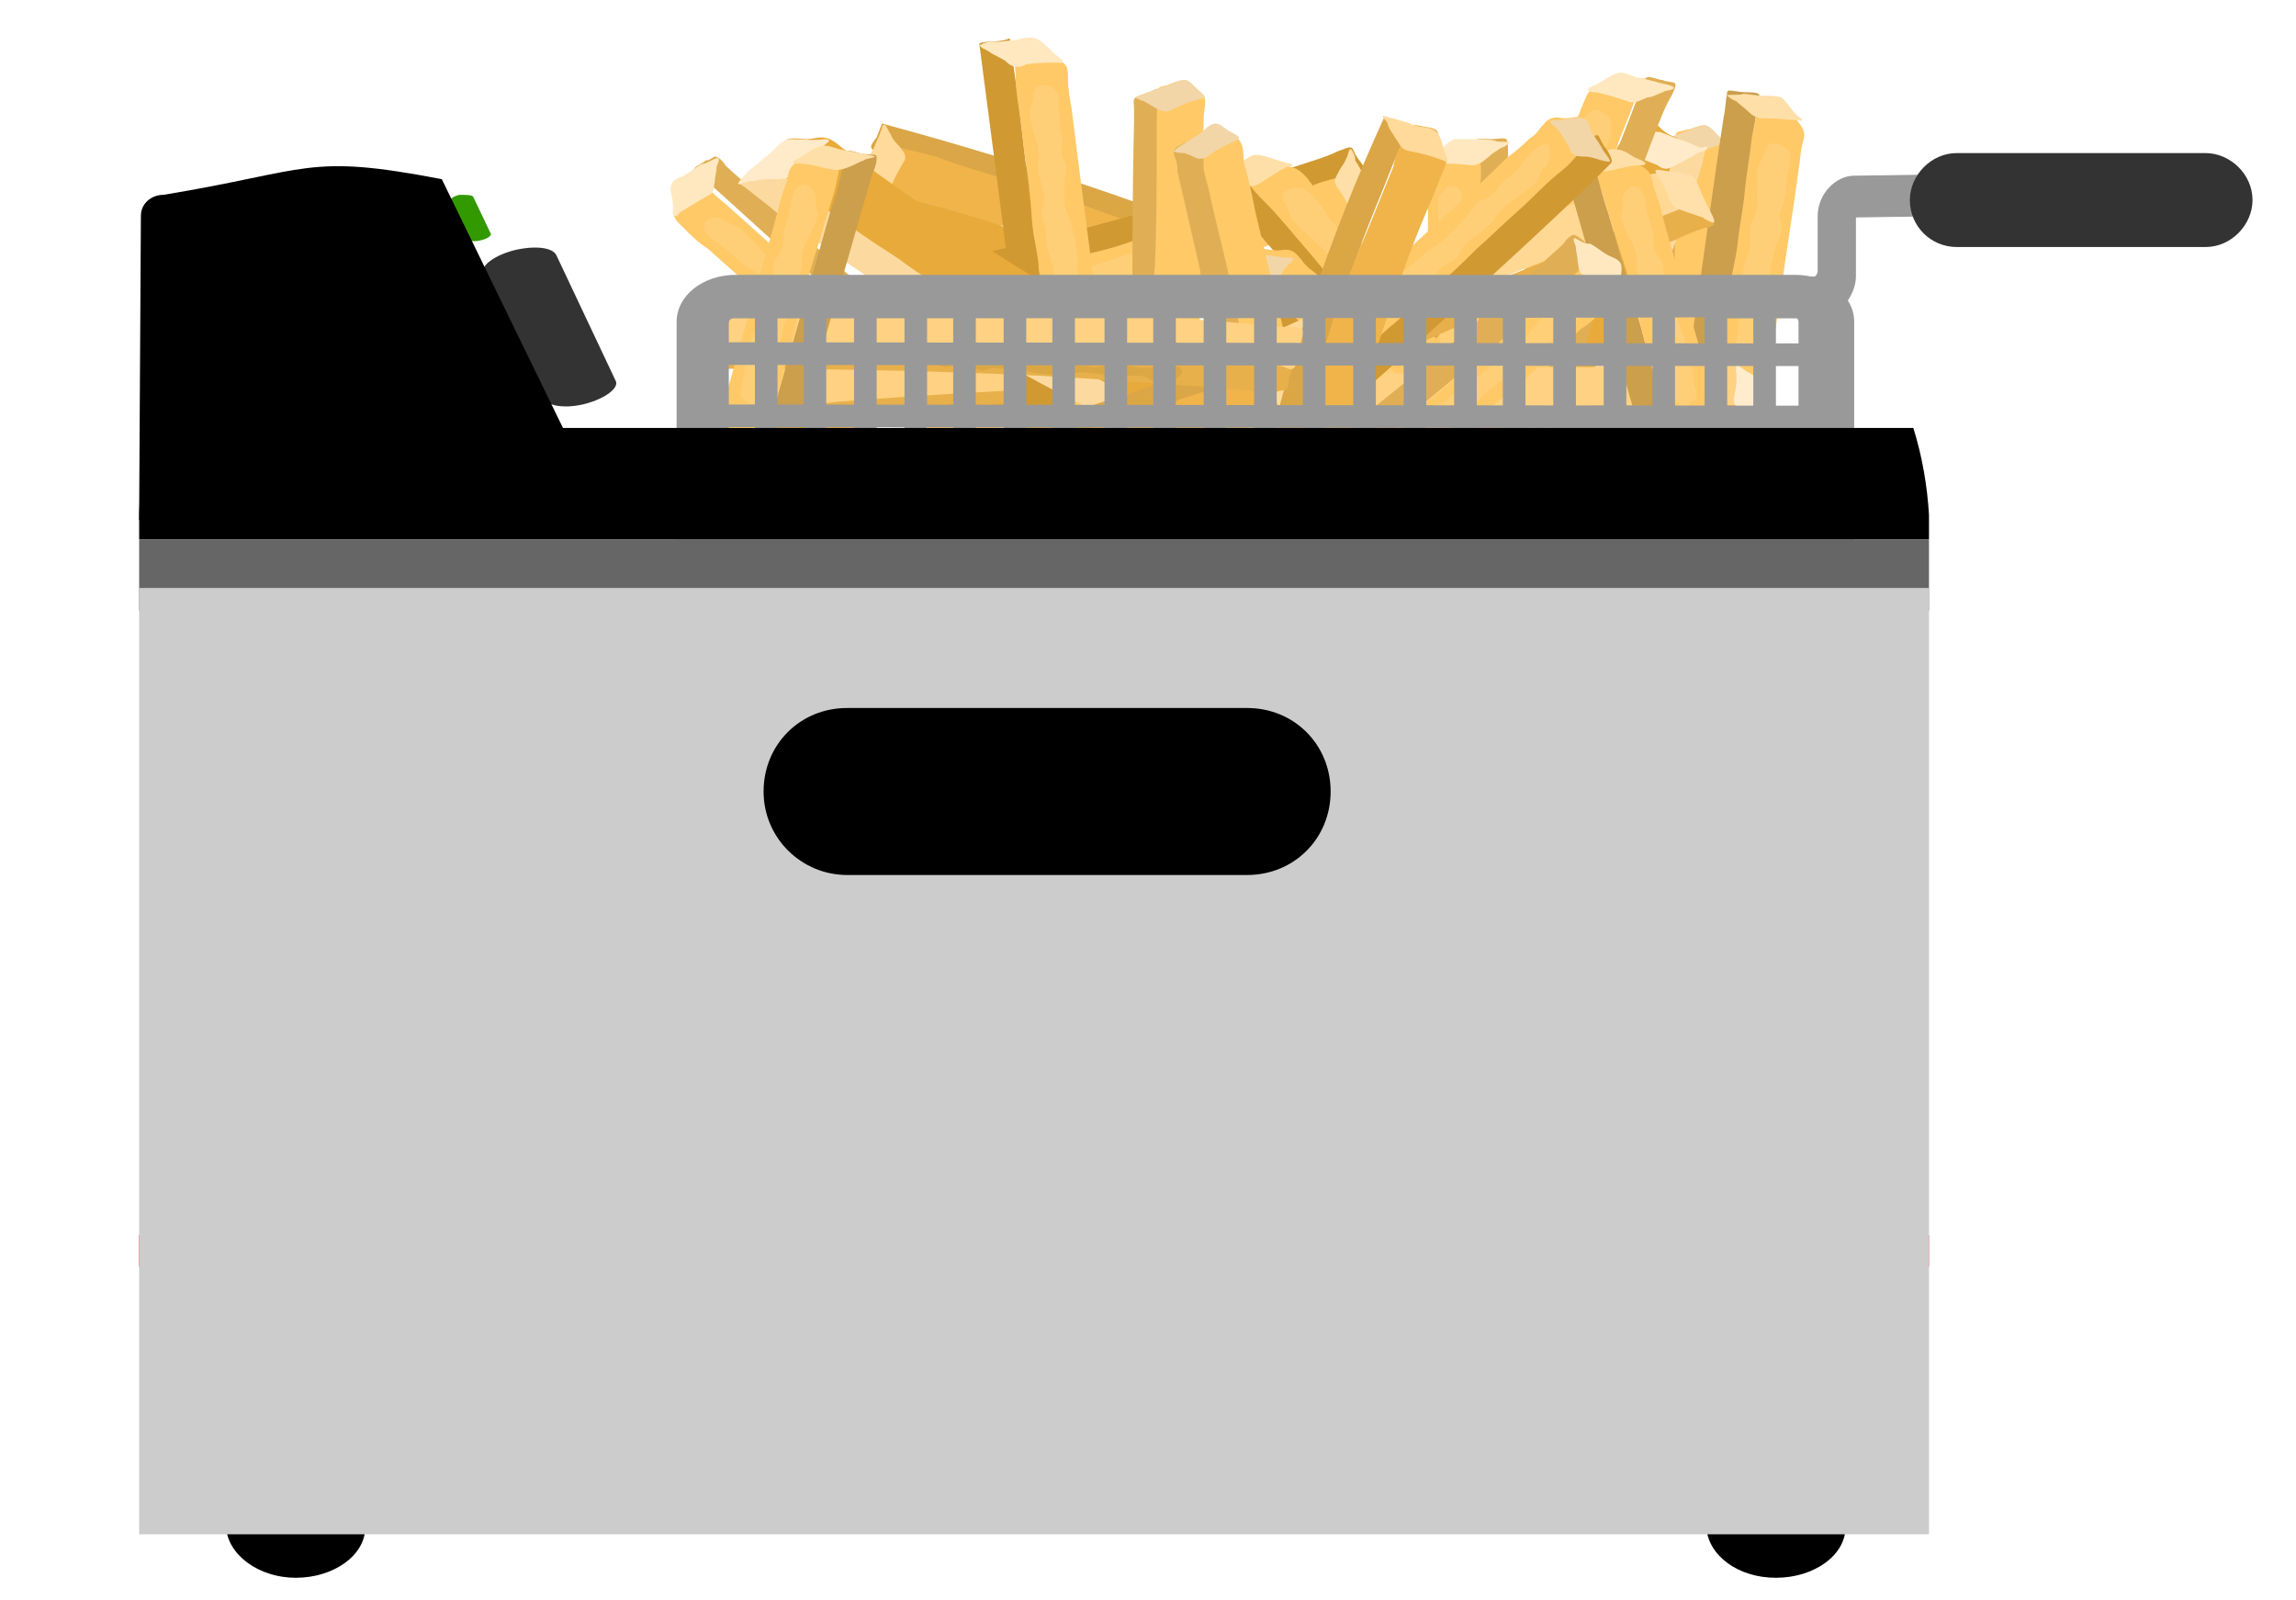 <?xml version="1.0" encoding="utf-8"?>
<!-- Generator: Adobe Illustrator 28.0.0, SVG Export Plug-In . SVG Version: 6.00 Build 0)  -->
<svg version="1.1" id="Layer_1" xmlns="http://www.w3.org/2000/svg" xmlns:xlink="http://www.w3.org/1999/xlink" x="0px" y="0px"
	 viewBox="0 0 132 92" style="enable-background:new 0 0 132 92;" xml:space="preserve">
<style type="text/css">
	.st0{fill:#E0AF55;}
	.st1{fill:#FFC968;}
	.st2{fill:#F2D6A7;}
	.st3{fill:#D19932;}
	.st4{fill:#FFCF78;}
	.st5{fill:#E8B04B;}
	.st6{fill:#FFD894;}
	.st7{fill:#FFEBC9;}
	.st8{fill:#FCDA9F;}
	.st9{fill:#E8AA3A;}
	.st10{fill:#FFE8BF;}
	.st11{fill:#FFE0AB;}
	.st12{fill:#CC9F4D;}
	.st13{fill:#F7BA4D;}
	.st14{fill:#DBA647;}
	.st15{fill:#F0B44B;}
	.st16{fill:#FFDA9A;}
	.st17{fill:#DBA745;}
	.st18{fill:#FFD182;}
	.st19{fill:#FFECCC;}
	.st20{fill:#FFDFA8;}
	.st21{fill:#999999;}
	.st22{fill:#333333;}
	.st23{fill:#339900;}
	.st24{fill:#FF0033;}
	.st25{fill:#666666;}
	.st26{fill:#CCCCCC;}
</style>
<g>
	<g>
		<g>
			<g>
				<path class="st0" d="M95.2,34c0.1,0.2,1.5,0.7,1.5,0.5c0.1-0.1,0-0.3,0-0.3c0-0.3,0-0.5,0-0.7c0-0.5,0-1-0.1-1.5
					c-0.1-1.9-0.1-3.8-0.1-5.7c-0.1-3.8-0.1-7.7,0-11.5c0-1.9,0.1-3.9,0.1-5.8c0-0.3,0-0.6,0.1-0.9c0-0.1,0.1-0.3,0-0.3
					c-0.1-0.1,0.1-0.1-0.2,0c-0.2,0-0.5,0.2-0.7,0.3C95.6,8,95.4,8,95.2,8.1c-0.2,0.1-0.1,0.4-0.1,0.7s0,0.5,0,0.7
					c-0.1,3.8-0.2,7.8-0.2,11.6c0,2.2,0,4.4,0.1,6.6c0,1.1,0.1,2.1,0.1,3.2c0,0.5,0,1.1,0.1,1.7c0,0.3,0,0.5,0,0.9
					C95.2,33.6,95.1,33.8,95.2,34z"/>
				<path class="st1" d="M98,7.2c0.3,0.3,0.8,0.6,1,0.9c0.2,0.3,0,0.9,0,1.3c0,1-0.1,2.1-0.1,3.1c-0.1,2.1-0.1,4.2-0.1,6.4
					c-0.1,4.2,0.1,8.4,0.1,12.5c0,1,0.1,1.9,0.1,2.9c0,0.2,0.2,1.1,0,1.1c-0.1,0.1-0.5-0.1-0.5-0.2c-0.3-0.1-0.7-0.3-1.1-0.4
					c-0.2-0.1-0.7-0.1-0.9-0.3c-0.1-0.1,0-0.4,0-0.5c0-0.2-0.1-0.4-0.1-0.6c-0.1-1.1,0-2.1-0.1-3.1c-0.1-2.1-0.1-4-0.1-6.1
					c0-1.1-0.1-2.1,0-3.2c0-1-0.1-2.1,0-3.1c0.1-2.3,0.1-4.4,0.1-6.7c0-0.6,0-1.1,0-1.7c0-0.5,0.1-1,0.1-1.5
					c-0.1-0.4-0.1-0.4,0.4-0.5C97.4,7.4,97.6,7.2,98,7.2z"/>
				<path class="st2" d="M95.2,8.2c0,0.1,0.5,0.2,0.6,0.3c0.2,0.1,0.5,0.3,0.7,0.4c0.4,0.2,0.6,0.1,1-0.1c0.5-0.2,0.9-0.3,1.4-0.5
					c0.5-0.1,0.2-0.2-0.1-0.5c-0.2-0.2-0.5-0.6-0.8-0.6c-0.3,0-0.7,0.2-0.9,0.3C96.8,7.6,95.1,8.2,95.2,8.2z"/>
			</g>
			<g>
				<path class="st3" d="M47.4,51.7c-0.3,0.1-0.7-0.1-0.9-0.2c-0.2-0.1-0.8-0.1-0.9-0.3c-0.1-0.2,0.4-0.5,0.6-0.6
					c0.5-0.4,0.9-0.7,1.3-1.1c1.7-1.5,3.3-2.9,5-4.3c3.2-2.9,6.5-5.8,9.7-8.8c1.6-1.5,3.1-2.9,4.7-4.4c0.3-0.3,0.5-0.5,0.8-0.8
					c0.1-0.2,0.3-0.4,0.5-0.3c0.1,0.1,0.3,0.5,0.4,0.6c0.1,0.1,0.2,0.3,0.3,0.5c0.1,0.3,0.1,0.3-0.1,0.5s-0.5,0.5-0.7,0.7
					c-3.1,3-6.4,6-9.6,8.9c-1.9,1.7-3.6,3.2-5.5,4.9c-0.9,0.8-1.9,1.6-2.8,2.4c-0.5,0.4-1,0.8-1.5,1.3c-0.2,0.2-0.5,0.4-0.7,0.5
					C47.8,51.3,47.6,51.6,47.4,51.7z"/>
				<path class="st1" d="M68,31c0,0.2-0.2,0.3-0.3,0.3c-0.2,0.1-0.4,0.3-0.5,0.5c-0.4,0.4-0.7,0.8-1.1,1.1c-0.9,0.7-1.7,1.6-2.5,2.3
					c-0.8,0.7-1.6,1.5-2.4,2.2c-0.7,0.7-1.5,1.5-2.4,2.2c-0.9,0.7-1.7,1.6-2.6,2.3c-0.9,0.8-1.8,1.6-2.7,2.4
					c-1.7,1.5-3.4,2.9-5.2,4.4c-0.5,0.4-0.9,0.7-1.3,1.1c-0.4,0.3-0.8,0.6-1.1,1c-0.3,0.3-0.5,0.3-0.9,0.1c-0.5-0.2-1.1-0.3-1.5-0.4
					c-0.3-0.1-0.9-0.1-0.7-0.4c0.1-0.2,0.5-0.3,0.6-0.5c0.3-0.2,0.5-0.4,0.7-0.6c0.8-0.7,1.7-1.5,2.5-2.2c3.5-3.1,7.1-6.1,10.5-9.2
					c1.9-1.8,3.9-3.5,5.8-5.4c0.5-0.5,0.9-0.9,1.4-1.3c0.3-0.2,0.5-0.4,0.7-0.7c0.2-0.2,0.3-0.4,0.6-0.5c0.3-0.1,0.5,0,0.8,0
					c0.2,0,0.7-0.1,0.9-0.1c0.1,0.1,0.3,0.3,0.3,0.5C67.8,30.5,67.9,30.7,68,31z"/>
				<path class="st2" d="M68.9,32.4c-0.1,0-0.5-0.1-0.5-0.1c-0.3-0.1-0.6-0.1-0.9-0.1c-0.2,0-0.4,0-0.6-0.1
					c-0.2-0.1-0.3-0.4-0.3-0.5c-0.3-0.4-0.5-0.9-0.9-1.2c-0.3-0.3-0.1-0.3,0.3-0.3c0.3,0,1.1-0.2,1.4-0.1c0.3,0.1,0.4,0.5,0.5,0.8
					c0.2,0.3,0.5,0.7,0.7,1.1C68.6,31.8,69,32.4,68.9,32.4z"/>
				<path class="st4" d="M65.1,32.7c-0.3,0.3-0.3,0.6-0.5,0.9c-0.3,0.3-0.6,0.5-0.9,0.7c-0.6,0.5-1.2,0.8-1.5,1.4
					c-0.3,0.5-1.1,0.9-1.5,1.3c-0.2,0.2-0.4,0.5-0.5,0.7c-0.2,0.3-0.5,0.5-0.9,0.7c-0.3,0.2-0.5,0.5-0.7,0.7c-0.3,0.3-0.7,0.5-1,0.7
					c-0.4,0.3-0.7,0.5-0.9,0.9c-0.4,0.4-1.2,1.5-2,1c0.1,0.1,0.1-0.2,0.1-0.2c-0.1-0.1-0.2-0.1-0.1-0.4c0.1-0.3,0.5-0.5,0.7-0.7
					c0.5-0.5,1-1.2,1.6-1.7c0.7-0.5,1.2-1.1,1.9-1.5c0.6-0.4,1.1-1,1.6-1.5c0.3-0.3,0.4-0.6,0.7-0.9c0.3-0.2,0.6-0.3,0.9-0.5
					c0.3-0.3,0.5-0.7,0.8-0.9c0.3-0.3,0.7-0.5,0.9-0.9c0.3-0.3,0.9-1.2,1.5-1.1C65.5,31.7,65.5,32.4,65.1,32.7z"/>
			</g>
			<g>
				<path class="st5" d="M55.6,45.5c0.1,0.1,0.7,0,0.9,0c0.3,0,0.9,0.1,0.9-0.3c0-0.5-0.1-1-0.2-1.4c-0.1-0.5-0.1-1.1-0.2-1.7
					c-0.3-2.2-0.4-4.4-0.5-6.6c-0.2-4.4-0.1-8.9,0.4-13.3c0.1-1.2,0.2-2.5,0.4-3.6c0-0.1,0.3-0.7,0.1-0.8c-0.1-0.1-0.7-0.1-0.8-0.1
					c-0.3,0-0.7-0.1-1-0.1c-1,7.3-1.3,14.7-0.7,22.1c0.1,1.1,0.2,2.1,0.3,3.1c0.1,0.5,0.1,1,0.2,1.5c0.1,0.3,0.1,0.5,0.1,0.8
					C55.6,45.2,55.5,45.4,55.6,45.5z"/>
				<path class="st6" d="M57.7,17.7c0.3,0.1,0.9,0,1.1,0.1c0.1,0.1,0.3,0.4,0.4,0.5c0.1,0.2,0.3,0.4,0.5,0.6
					c0.3,0.4,0.3,0.7,0.2,1.1c-0.1,0.6-0.1,1.1-0.1,1.7c-0.3,2.1-0.3,4.1-0.5,6.2c-0.2,4.1-0.1,8.2,0.3,12.3c0.1,1,0.3,2.1,0.3,3.1
					c0.1,0.5,0.1,0.9,0.1,1.3c0.1,0.5,0.2,0.6-0.4,0.6c-0.6,0.1-1.2,0.1-1.7,0.1c-0.4,0.1-0.7,0.2-0.7-0.2c-0.1-0.9-0.1-1.7-0.3-2.6
					c-0.5-4.1-0.7-8.2-0.6-12.3c0-1.1,0-2.2,0.1-3.3c0.1-1.1,0.2-2.2,0.3-3.3c0.1-1.1,0.2-2.3,0.3-3.4c0.1-0.5,0.1-1.1,0.3-1.7
					c0.1-0.2,0-0.5,0.1-0.7C57.4,17.7,57.4,17.7,57.7,17.7z"/>
				<path class="st7" d="M55.6,17.7c0.1,0.1,0.3,0.3,0.5,0.4c0.2,0.2,0.4,0.4,0.6,0.6c0.3,0.3,0.5,0.6,1.1,0.6s1.3,0,1.9,0.1
					c0.1,0,0.3,0.1,0.4,0.1c0.1-0.1-0.1-0.3-0.3-0.4c-0.3-0.3-0.5-0.9-0.9-1.1c-0.3-0.2-0.7-0.1-0.9-0.1c-0.5,0-0.9-0.1-1.4-0.1
					c-0.2,0-0.5-0.1-0.7-0.1C55.8,17.6,55.5,17.5,55.6,17.7z"/>
			</g>
			<g>
				<path class="st8" d="M83.9,40.3c-0.2,0.1-0.5-0.2-0.7-0.3c-0.2-0.1-0.7-0.3-0.8-0.5c-0.1-0.3,0.3-0.7,0.4-0.9
					c0.3-0.6,0.7-1.1,1-1.7c1.3-2.3,2.5-4.5,3.6-6.8c2.3-4.6,4.4-9.4,6.2-14.1c0.9-2.3,1.9-4.7,2.5-7.1c0.1-0.2,0.1-0.7,0.3-0.9
					c0.1-0.1,0.8,0.2,0.9,0.3c0.2,0.1,0.5,0.1,0.6,0.2c0.2,0.1,0.1,0,0.1,0.3c0,0.1-0.1,0.3-0.1,0.5c-0.2,0.6-0.4,1.3-0.6,1.9
					c-1.7,4.8-3.5,9.6-5.6,14.3c-1.2,2.7-2.5,5.2-3.8,7.8c-0.7,1.3-1.3,2.6-2.1,3.8c-0.3,0.6-0.7,1.2-1,1.8
					c-0.2,0.3-0.3,0.6-0.5,0.9C84.2,39.9,84,40.3,83.9,40.3z"/>
				<path class="st9" d="M96.5,8c0.1,0.1-0.3,0.8-0.3,1c-0.2,0.6-0.3,1.2-0.5,1.8c-0.5,1.3-0.9,2.5-1.4,3.7
					c-0.5,1.1-0.9,2.3-1.3,3.4c-0.5,1.1-0.9,2.4-1.4,3.4c-0.6,1.2-1.1,2.5-1.7,3.6c-0.6,1.2-1.1,2.4-1.7,3.6
					c-1.1,2.3-2.3,4.5-3.5,6.7c-0.6,1.1-1.2,2.3-1.9,3.3c-0.1,0.2-0.2,0.7-0.5,0.8c-0.3,0.1-0.6-0.3-0.8-0.5
					c-0.4-0.3-0.8-0.5-1.3-0.8c-0.3-0.2-0.5-0.3-0.2-0.7c0.7-1,1.3-2.1,1.8-3.2c2.5-4.6,4.9-9.2,6.9-14.1c1.1-2.7,2.3-5.5,3.2-8.4
					c0.2-0.7,0.5-1.3,0.7-2c0.2-0.6,0.3-1.3,0.8-1.6c0.2-0.1,0.5-0.3,0.7-0.4s0.5-0.5,0.8-0.5c0.2-0.1,0.4,0.1,0.5,0.2
					C95.9,7.8,96.2,7.8,96.5,8z"/>
				<path class="st7" d="M98.1,8.6c-0.1,0.1-0.2,0.1-0.3,0.1c-0.1,0.1-0.3,0.1-0.5,0.3c-0.3,0.1-0.5,0.3-0.8,0.4
					c-0.2,0.1-0.5,0.3-0.7,0.3c-0.2,0-0.4-0.1-0.5-0.2c-0.5-0.2-1-0.4-1.5-0.6c-0.2-0.1-0.9-0.1-0.3-0.3c0.5-0.3,1-0.8,1.5-1
					c0.4-0.1,0.7,0.1,1,0.2c0.4,0.2,0.9,0.3,1.3,0.5c0.2,0.1,0.4,0.2,0.6,0.2C97.9,8.4,98.3,8.4,98.1,8.6z"/>
			</g>
			<g>
				<path class="st8" d="M70.3,53.9c-0.2-0.1-0.3-0.5-0.3-0.7c-0.1-0.3-0.3-0.7-0.3-0.9c0.1-0.3,0.7-0.3,1-0.3
					c0.7-0.1,1.3-0.2,1.9-0.3c2.5-0.4,5-0.9,7.5-1.4c5-1.1,9.9-2.3,14.7-3.8c2.3-0.7,4.7-1.5,6.9-2.4c0.2-0.1,0.5-0.3,0.8-0.3
					c0.2,0,0.5,0.7,0.5,0.9c0.1,0.2,0.3,0.4,0.3,0.6c0.1,0.3,0.1,0.1-0.1,0.2c-0.1,0.1-0.3,0.1-0.5,0.2c-0.6,0.2-1.2,0.5-1.8,0.7
					c-4.6,1.7-9.4,3.1-14.3,4.4c-2.8,0.7-5.6,1.3-8.4,1.9c-1.4,0.3-2.9,0.5-4.2,0.7c-0.7,0.1-1.4,0.2-2.1,0.3
					c-0.3,0.1-0.7,0.1-1,0.1C70.9,53.9,70.5,54,70.3,53.9z"/>
				<path class="st9" d="M102.7,43.9c0,0.2-0.8,0.3-0.9,0.4c-0.5,0.2-1.1,0.5-1.7,0.7c-1.2,0.4-2.5,0.9-3.6,1.2
					c-1.1,0.3-2.3,0.7-3.4,1.1c-1.1,0.3-2.3,0.8-3.4,1.1c-1.3,0.3-2.5,0.7-3.8,0.9c-1.3,0.3-2.6,0.6-3.8,0.9c-2.5,0.6-4.9,1-7.4,1.4
					c-1.3,0.2-2.5,0.4-3.8,0.6c-0.3,0-0.7,0.3-0.9,0.1c-0.2-0.1-0.2-0.7-0.3-0.9c-0.1-0.5-0.3-0.9-0.4-1.4c-0.1-0.3-0.2-0.5,0.3-0.5
					c1.2-0.1,2.4-0.3,3.6-0.5c5.1-0.9,10.2-1.9,15.1-3.2c2.8-0.8,5.6-1.6,8.4-2.6c0.7-0.2,1.3-0.5,1.9-0.7c0.6-0.2,1.1-0.5,1.7-0.3
					c0.3,0.1,0.5,0.2,0.8,0.3c0.3,0.1,0.7,0.1,1,0.3c0.2,0.1,0.2,0.4,0.3,0.5C102.3,43.4,102.5,43.6,102.7,43.9z"/>
				<path class="st7" d="M103.5,45.6c-0.1,0-0.2-0.1-0.3-0.1c-0.1-0.1-0.3-0.1-0.5-0.2c-0.3-0.1-0.6-0.3-0.9-0.3
					c-0.3-0.1-0.6-0.2-0.8-0.3c-0.2-0.1-0.2-0.3-0.3-0.5c-0.2-0.5-0.5-1.1-0.8-1.5c-0.1-0.2-0.6-0.7,0-0.5c0.5,0.2,1.3,0.3,1.9,0.5
					c0.4,0.2,0.5,0.6,0.6,0.9c0.2,0.4,0.5,0.9,0.7,1.3c0.1,0.2,0.2,0.4,0.3,0.6C103.4,45.3,103.7,45.6,103.5,45.6z"/>
			</g>
			<g>
				<path class="st8" d="M62.7,54.1c-0.1-0.1,0.1-0.5,0.2-0.7c0.1-0.3,0.1-0.7,0.3-0.9c0.2-0.2,0.7,0.1,1,0.1
					c0.6,0.2,1.3,0.3,1.9,0.5c2.5,0.6,4.9,1.2,7.4,1.7c5,1,10.1,1.8,15.2,2.3c2.5,0.3,5,0.5,7.5,0.6c0.2,0,0.7-0.1,0.9,0
					c0.1,0.1-0.1,0.8-0.1,1c-0.1,0.2,0,0.5-0.1,0.7c-0.1,0.3,0,0.1-0.2,0.1c-0.1,0-0.4,0-0.5,0c-0.7,0-1.3-0.1-2-0.1
					C89.1,59,84,58.4,79,57.6c-2.9-0.5-5.6-1-8.5-1.6c-1.4-0.3-2.8-0.7-4.2-1c-0.7-0.1-1.3-0.3-2-0.5c-0.3-0.1-0.7-0.2-1-0.3
					C63.3,54.3,62.8,54.2,62.7,54.1z"/>
				<path class="st9" d="M97.2,57.7c-0.1,0.1-0.9,0-1.1,0c-0.6,0-1.3,0-1.9-0.1c-1.3-0.1-2.7-0.2-4-0.3c-1.2-0.1-2.5-0.3-3.7-0.4
					c-1.2-0.1-2.5-0.2-3.7-0.4c-1.3-0.3-2.6-0.3-3.9-0.6c-1.3-0.3-2.6-0.5-3.9-0.7c-2.5-0.4-4.9-1.1-7.4-1.7
					c-1.2-0.3-2.5-0.6-3.6-0.9c-0.2-0.1-0.8,0-0.9-0.2c-0.1-0.2,0.3-0.7,0.3-0.9c0.1-0.5,0.3-0.9,0.5-1.4c0.1-0.3,0.1-0.5,0.6-0.3
					c1.1,0.4,2.3,0.7,3.4,0.9c5,1.2,10.1,2.3,15.3,2.9c2.9,0.4,5.9,0.8,8.9,0.9c0.7,0.1,1.4,0.1,2.1,0.1c0.7,0.1,1.3-0.1,1.7,0.3
					c0.2,0.2,0.3,0.4,0.5,0.5c0.2,0.2,0.6,0.4,0.7,0.6c0.1,0.2,0,0.4-0.1,0.6C97.2,57.2,97.2,57.4,97.2,57.7z"/>
				<path class="st7" d="M96.8,59.5c-0.1-0.1-0.1-0.2-0.1-0.2c-0.1-0.1-0.2-0.3-0.3-0.4c-0.2-0.2-0.3-0.5-0.5-0.7
					c-0.1-0.2-0.4-0.4-0.5-0.6s0-0.4,0.1-0.6c0.1-0.5,0.2-1.1,0.3-1.7c0-0.3-0.1-0.8,0.3-0.4c0.4,0.4,1,0.7,1.3,1.2
					c0.2,0.3,0.1,0.7,0,1c-0.1,0.5-0.1,0.9-0.2,1.4C97,58.8,97,59,97,59.2C97,59.2,97,59.6,96.8,59.5z"/>
			</g>
			<g>
				<path class="st3" d="M80.1,44.8c-0.1,0.2-0.9,0-1.1-0.1c-0.2,0-0.5,0-0.7-0.1c-0.1-0.1,0.1-0.3,0.1-0.4s0-0.2,0-0.3
					c0.1-0.5,0.1-1.1,0.2-1.7c0.3-2.2,0.5-4.4,0.9-6.5c0.7-5,1.3-10,1.9-15.1c0.1-0.7,0.2-1.3,0.3-2.1c0-0.1,0-0.2,0.1-0.3
					c0-0.2-0.1-0.7,0.1-0.8c0.1-0.1,0.9,0.1,1.1,0.1c0.2,0,0.5,0,0.7,0.1c-0.4,3.1-0.8,6.1-1.2,9.2c-0.6,4.8-1.2,9.5-1.9,14.3
					c-0.1,0.8-0.2,1.5-0.3,2.3C80.2,43.9,80.2,44.7,80.1,44.8z"/>
				<path class="st1" d="M81.8,17.7c0.2,0.1-0.1,0.9-0.1,1c-0.1,0.5-0.1,0.9-0.1,1.4c-0.1,1-0.3,2-0.4,3.1c-0.1,1-0.3,2-0.4,3
					c-0.1,0.9-0.1,2-0.3,2.9c-0.2,1-0.3,2-0.4,3.1c-0.2,1-0.3,2.1-0.4,3.1c-0.2,2-0.5,4-0.8,6c-0.1,1-0.2,2-0.4,2.9
					c-0.1,0.2,0.1,0.7-0.1,0.8c-0.1,0.1-0.3,0-0.5,0c-0.3-0.1-0.6-0.1-0.9-0.1s-1.3,0-1.5-0.2c-0.1-0.1,0-0.3,0-0.4
					c0.1-0.3,0.1-0.5,0.1-0.8c0.1-1,0.2-2,0.3-3c0.5-4,1.1-8.1,1.6-12.1c0.3-2.3,0.6-4.6,0.9-7c0.1-0.6,0.2-1.1,0.2-1.7
					c0-0.3,0-0.5,0.1-0.7s0.4-0.3,0.5-0.5c0.3-0.3,0.7-0.8,1.2-0.8C81,17.7,81.4,17.7,81.8,17.7z"/>
				<path class="st10" d="M83.6,17.9c-0.1,0.1-0.4,0.2-0.5,0.3c-0.3,0.2-0.6,0.3-0.9,0.5c-0.1,0.1-0.3,0.3-0.5,0.3
					c-0.3,0.1-0.5,0-0.7-0.1c-0.6-0.1-1.2-0.1-1.8-0.1c-0.1,0-0.3,0.1-0.3-0.1c0-0.1,0.5-0.4,0.6-0.5c0.3-0.3,0.6-0.7,1-0.8
					c0.3-0.1,0.8,0,1.1,0.1c0.3,0,0.7,0.1,1.1,0.1c0.3,0,0.5,0,0.8,0.1C83.4,17.9,83.6,17.8,83.6,17.9z"/>
				<path class="st4" d="M80.5,20.7c-0.1,0.3,0.2,0.6,0.2,0.9c0,0.3-0.1,0.7-0.2,1.1c-0.2,0.6-0.4,1.2-0.3,1.9
					c0.1,0.5-0.2,1.1-0.3,1.7c-0.1,0.3,0,0.7,0.1,1c0,0.3-0.1,0.7-0.2,1c-0.1,0.4,0,0.7-0.1,1.1c-0.1,0.3-0.2,0.7-0.3,1
					s-0.1,0.6-0.1,0.9c0,0.5,0.1,1.7-0.9,1.7c0.1,0-0.1-0.2-0.1-0.2c-0.1-0.1-0.3-0.1-0.3-0.1c-0.1-0.2-0.1-0.6-0.1-0.9
					c0-0.4,0-0.7,0.1-1.1c0-0.3-0.1-0.7,0-1c0.1-0.7,0.2-1.4,0.5-2.1c0.3-0.6,0.2-1.3,0.2-1.9c0-0.3-0.1-0.6-0.1-0.9
					s0.3-0.5,0.3-0.9s-0.1-0.7,0-1.1c0.1-0.3,0.1-0.7,0.1-1.1c0.1-0.5-0.1-1.3,0.5-1.5C80.1,19.9,80.6,20.2,80.5,20.7z"/>
			</g>
			<g>
				<path class="st5" d="M71.3,40.7c0.3,0,0.5-0.4,0.5-0.5c0.1-0.1,0.6-0.4,0.5-0.6c-0.1-0.1-0.3-0.1-0.3-0.2
					c-0.3-0.1-0.5-0.2-0.7-0.3c-0.6-0.3-1.1-0.5-1.7-0.8c-2.1-1-4.3-2.1-6.5-3c-4.4-2-8.8-3.8-13.3-5.6c-2.3-0.9-4.5-1.7-6.8-2.6
					c-0.3-0.1-0.5-0.3-0.8-0.3c-0.1,0-0.1-0.1-0.2-0.1c-0.1,0.1-0.3,0.6-0.3,0.7c-0.1,0.1-0.3,0.5-0.3,0.6c0,0.2-0.2,0,0.1,0.2
					c0.1,0.1,0.3,0.1,0.4,0.1c0.6,0.2,1.1,0.4,1.7,0.7c4.6,1.7,9,3.4,13.5,5.4c2.5,1.1,4.9,2.1,7.4,3.2c1.2,0.5,2.5,1.1,3.6,1.7
					c0.6,0.3,1.2,0.6,1.8,0.9c0.3,0.1,0.6,0.3,0.9,0.5C71,40.6,71.2,40.7,71.3,40.7z"/>
				<path class="st6" d="M42.1,26.4c0.2-0.3,0.2-0.7,0.5-0.9c0.1-0.1,0.5-0.1,0.7-0.1c0.3-0.1,0.5-0.1,0.8-0.2
					c0.6-0.1,0.9,0,1.5,0.2c0.6,0.2,1.2,0.4,1.7,0.7c2.3,0.9,4.7,1.8,7,2.8c4.6,1.9,9.2,3.9,13.7,6c1.1,0.5,2.2,1.1,3.3,1.5
					c0.5,0.3,1,0.5,1.5,0.8c0.2,0.1,1.2,0.4,1.2,0.6c0,0.1-0.4,0.5-0.5,0.5c-0.2,0.2-0.3,0.4-0.5,0.6c-0.1,0.1-0.4,0.7-0.7,0.7
					c-0.2,0-0.3-0.2-0.5-0.3c-0.2-0.1-0.3-0.2-0.5-0.3c-0.6-0.3-1.1-0.5-1.7-0.8c-4.4-2.1-9-4-13.5-6c-1.2-0.5-2.5-1-3.7-1.5
					c-1.3-0.5-2.5-1.1-3.8-1.6c-1.3-0.5-2.5-1-3.8-1.5c-0.6-0.2-1.2-0.5-1.9-0.7c-0.3-0.1-0.5-0.1-0.7-0.3
					C41.9,26.7,42,26.7,42.1,26.4z"/>
				<path class="st11" d="M41.4,28.1c0.1,0,0.5-0.2,0.6-0.3c0.3-0.1,0.6-0.2,0.9-0.3c0.5-0.2,0.8-0.2,1-0.7s0.4-1,0.7-1.4
					c0.2-0.3,0.2-0.4-0.3-0.3s-1.1,0.1-1.6,0.3c-0.3,0.1-0.4,0.5-0.5,0.7c-0.1,0.3-0.3,0.7-0.5,1.1C41.6,27.4,41.3,28.1,41.4,28.1z"
					/>
			</g>
			<g>
				<path class="st12" d="M70.2,47.8c-0.1,0.2-0.6,0.3-0.8,0.3c-0.2,0.1-0.7,0.3-0.9,0.3c-0.2-0.1-0.1-0.6-0.1-0.8
					c0-0.5,0.1-1,0.1-1.5c0.1-1.9,0.1-3.9,0.1-5.8c0.1-3.8,0.1-7.8,0-11.6c-0.1-1.9-0.1-3.8-0.1-5.8c0-0.3,0-0.7-0.1-1
					c0-0.2-0.1-0.4,0.1-0.4c0.2,0,0.6,0.2,0.8,0.3c0.2,0.1,0.4,0.1,0.6,0.2c0.3,0.1,0.3,0.2,0.3,0.5c0,0.3,0,0.5,0,0.9
					c0.1,3.9,0.2,7.8,0.2,11.7c0,2.2,0,4.4-0.1,6.6c0,1.1-0.1,2.2-0.1,3.2c0,0.5-0.1,1.1-0.1,1.7c0,0.3,0,0.5,0,0.7
					C70.3,47.4,70.4,47.7,70.2,47.8z"/>
				<path class="st13" d="M68.4,21.5c0.2,0.1,0.1,0.3,0.1,0.5c0,0.2,0,0.5,0.1,0.7c0.1,0.5,0.1,1,0.1,1.5c0,1,0.1,2.1,0.1,3.1
					s0,1.9,0.1,2.9c0.1,0.9,0.1,1.9,0.1,2.9c-0.1,1.1,0,2.1,0,3.1c-0.1,1.1,0,2.1,0,3.2c0.1,2-0.1,4-0.2,6c0,0.5-0.1,1-0.1,1.5
					c0,0.5-0.1,0.9,0,1.3c0.1,0.4-0.1,0.5-0.6,0.6c-0.5,0.1-1,0.3-1.5,0.5c-0.3,0.1-0.7,0.4-0.8,0.1c-0.1-0.2,0.1-0.5,0.1-0.7
					c0-0.3,0-0.5,0-0.8c0-1,0.1-2,0.1-2.9c0.1-4.1,0.2-8.3,0.1-12.4c-0.1-2.3,0-4.7-0.1-7c0-0.6-0.1-1.2-0.1-1.7c0-0.3,0-0.6,0-0.9
					c0-0.2-0.1-0.5,0.1-0.7c0.1-0.2,0.4-0.3,0.6-0.4c0.1-0.1,0.5-0.5,0.7-0.5c0.2-0.1,0.5,0.1,0.6,0.2
					C67.8,21.3,68.2,21.4,68.4,21.5z"/>
				<path class="st2" d="M70.2,22.1c-0.1,0.1-0.5,0.1-0.5,0.2c-0.3,0.1-0.5,0.3-0.8,0.4c-0.2,0.1-0.3,0.2-0.5,0.2
					c-0.3,0-0.5-0.1-0.7-0.2c-0.5-0.2-1.1-0.4-1.7-0.5c-0.5-0.1-0.3-0.1,0-0.4c0.3-0.2,0.7-0.7,1-0.7c0.3-0.1,0.7,0.2,1.1,0.3
					c0.5,0.1,0.9,0.3,1.4,0.5C69.5,21.8,70.4,22,70.2,22.1z"/>
			</g>
			<g>
				<path class="st0" d="M65.9,55.7c-0.1,0.2,0.4,0.5,0.5,0.5c0.1,0.1,0.4,0.5,0.7,0.5c0.1,0,0.3-0.2,0.4-0.3
					c0.2-0.1,0.5-0.3,0.7-0.4c0.5-0.3,1-0.7,1.5-1c1.9-1.3,3.8-2.6,5.6-4c3.7-2.7,7.3-5.6,10.7-8.6c1.7-1.5,3.3-3,5-4.5
					c0.1-0.1,0.5-0.3,0.6-0.5s-0.5-0.4-0.7-0.6c-0.1-0.1-0.5-0.4-0.6-0.4c-0.2,0-0.5,0.3-0.6,0.5c-0.4,0.4-0.8,0.7-1.2,1.1
					c-3.3,3.1-6.8,6-10.3,8.8c-2,1.6-4,3.1-6.2,4.6c-1.1,0.7-2.1,1.5-3.1,2.2c-0.5,0.4-1.1,0.7-1.7,1.1c-0.3,0.2-0.5,0.3-0.8,0.5
					C66.2,55.4,65.9,55.5,65.9,55.7z"/>
				<path class="st1" d="M91.8,37.6c0.3,0.2,0.7,0.3,0.9,0.6c0.1,0.1-0.1,0.5-0.1,0.6c0,0.3,0,0.5,0,0.7c0,0.5-0.3,0.7-0.7,1.1
					c-0.4,0.4-0.8,0.8-1.3,1.1c-1.7,1.5-3.4,3.1-5.2,4.5c-3.7,3-7.5,5.9-11.5,8.7c-0.9,0.7-1.9,1.3-2.9,2c-0.5,0.3-0.9,0.6-1.4,0.9
					c-0.2,0.1-0.7,0.7-1,0.6c-0.2-0.1-0.4-0.4-0.5-0.5c-0.2-0.2-0.4-0.3-0.6-0.5c-0.1-0.1-0.7-0.5-0.7-0.7c0.1-0.1,0.3-0.2,0.4-0.2
					c0.2-0.1,0.3-0.2,0.5-0.3c0.5-0.3,1-0.7,1.5-1c1.9-1.3,3.8-2.7,5.7-4c1-0.7,2-1.4,2.9-2.1c1-0.7,1.9-1.5,2.9-2.3
					c1-0.8,2-1.7,3-2.5s2-1.6,2.9-2.5c1-0.9,1.9-1.7,2.9-2.6c0.5-0.4,0.9-0.8,1.4-1.2c0.2-0.1,0.3-0.3,0.5-0.5
					C91.6,37.3,91.6,37.4,91.8,37.6z"/>
				<path class="st10" d="M90.2,36.6c-0.1,0.1,0.1,0.4,0.1,0.5c0,0.3,0.1,0.5,0.1,0.8c0.1,0.5,0,0.7,0.5,0.9s1,0.6,1.5,0.9
					c0.1,0.1,0.2,0.3,0.3,0.2c0.2,0,0.1-0.3,0.1-0.5c0-0.4,0.2-0.9,0.1-1.3c-0.1-0.3-0.5-0.4-0.7-0.5c-0.4-0.2-0.7-0.5-1.1-0.7
					C90.9,37,90.3,36.4,90.2,36.6z"/>
				<path class="st4" d="M89.7,40.2c-0.3,0.2-0.7,0.3-0.9,0.5c-0.3,0.2-0.5,0.5-0.8,0.8c-0.5,0.5-0.9,1.1-1.5,1.4
					c-0.7,0.3-1,0.9-1.5,1.3c-0.3,0.2-0.5,0.4-0.9,0.5c-0.4,0.2-0.6,0.5-0.9,0.8c-0.3,0.3-0.7,0.5-0.9,0.7c-0.3,0.3-0.6,0.5-0.9,0.9
					c-0.3,0.3-0.6,0.5-1,0.7c-0.5,0.3-1.9,1.1-1.1,1.6c-0.1-0.1,0.3-0.1,0.3-0.1c0.2,0.1,0.2,0.1,0.4,0.1c0.3-0.1,0.7-0.4,0.9-0.5
					c0.7-0.5,1.5-0.9,2.1-1.5c0.5-0.5,1.1-0.9,1.6-1.5c0.4-0.5,1.1-1,1.7-1.4c0.3-0.2,0.7-0.3,0.9-0.6c0.3-0.3,0.3-0.6,0.7-0.8
					c0.3-0.3,0.7-0.4,1-0.7c0.3-0.3,0.6-0.5,0.9-0.8c0.4-0.3,1.3-0.8,1.1-1.3C90.8,39.9,90.1,39.9,89.7,40.2z"/>
			</g>
			<g>
				<path class="st14" d="M42.4,55.3c-0.1,0.2,0.3,0.5,0.5,0.7c0.3,0.3,0.3,0.7,0.8,0.4c1.1-0.5,2.3-1.1,3.4-1.6
					c2.5-1.1,4.9-2.1,7.4-3.1c5-2,10.1-3.7,15.3-5.3c1.5-0.5,2.9-0.9,4.4-1.3c0.2-0.1,0.9-0.1,0.9-0.3c0.1-0.1-0.2-0.5-0.3-0.6
					c-0.1-0.3-0.2-0.5-0.3-0.8c-8.9,2.4-17.4,5.3-25.7,8.9c-1.1,0.5-2.3,1-3.4,1.5c-0.6,0.3-1.1,0.5-1.7,0.8
					c-0.3,0.1-0.6,0.3-0.9,0.4C42.7,55.1,42.4,55.2,42.4,55.3z"/>
				<path class="st15" d="M75.2,45.1c0.1,0.3,0.4,0.6,0.3,0.9c-0.1,0.1-0.3,0.3-0.5,0.5c-0.1,0.2-0.3,0.4-0.5,0.6
					c-0.3,0.5-0.7,0.5-1.3,0.7c-0.6,0.1-1.2,0.4-1.9,0.5c-2.5,0.7-5,1.5-7.4,2.3c-4.8,1.6-9.5,3.4-14,5.4c-1.1,0.5-2.3,1-3.4,1.5
					c-0.5,0.2-1,0.4-1.5,0.7c-0.1,0.1-0.3,0.3-0.5,0.2c-0.2,0-0.3-0.3-0.5-0.5c-0.3-0.3-0.5-0.7-0.9-1.1c-0.3-0.3-0.4-0.4,0.1-0.6
					c1-0.3,2-0.9,2.9-1.3c4.4-2.1,9-3.9,13.6-5.5c1.3-0.5,2.5-0.9,3.8-1.4c1.3-0.4,2.7-0.8,4-1.3c1.3-0.4,2.7-0.8,4-1.3
					c0.7-0.2,1.3-0.3,2-0.5c0.3-0.1,0.5-0.2,0.8-0.3C75.1,44.8,75.1,44.8,75.2,45.1z"/>
				<path class="st16" d="M74.4,43.5c-0.1,0.1-0.2,0.4-0.3,0.5c-0.1,0.3-0.3,0.5-0.5,0.7c-0.3,0.4-0.5,0.6-0.2,1
					c0.3,0.5,0.5,0.9,0.7,1.4c0,0.1,0,0.3,0.1,0.3c0.1,0.1,0.3-0.3,0.4-0.3c0.3-0.3,0.7-0.7,0.9-1.1c0.1-0.3-0.1-0.5-0.2-0.7
					c-0.2-0.3-0.3-0.7-0.5-1.1c-0.1-0.2-0.1-0.3-0.2-0.5C74.5,43.6,74.5,43.5,74.4,43.5z"/>
				<path class="st17" d="M67.4,45.9c-0.3-0.1-0.6,0.1-0.9,0.2c-0.3,0.1-0.5,0.1-0.7,0.2c-0.1,0.1-0.3,0.2-0.5,0.2
					c-0.3,0.1-0.5-0.1-0.9,0c-0.4,0.1-0.7,0.5-1.1,0.7c-0.3,0.1-0.7,0.2-1.1,0.2c-0.1,0-0.3,0-0.5,0.1c-0.2,0.1-0.3,0.2-0.4,0.3
					c-0.3,0.2-0.6,0.1-0.9,0.1c-0.3,0.1-0.7,0.3-0.9,0.5c-0.2,0.1-0.3,0.2-0.5,0.2c-0.2,0-0.3-0.1-0.5-0.1c-0.3,0.1-0.5,0.4-0.9,0.5
					c-0.4,0.1-0.8,0.3-1.2,0.5c-0.4,0.1-0.9,0.1-1.3,0.3c-0.3,0.1-0.7,0.3-1.1,0.4c-0.5,0.1-0.5,0.3-0.7,0.5
					c-0.5,0.5-1.3,0.3-1.9,0.7c-0.3,0.2-0.7,0.3-1.1,0.5c-0.1,0.1-0.3,0.2-0.5,0.2s-0.3,0-0.5,0c-0.3,0.1-0.5,0.3-0.8,0.5
					c-0.3,0.1-0.5,0.5-0.3,0.7c0.1,0.1,0.3,0.2,0.4,0.1c0.1-0.1,0.1-0.2,0.3-0.3c0.3-0.3,0.6-0.1,0.9-0.2c0.3-0.1,0.4-0.3,0.7-0.4
					c0.2-0.1,0.4-0.1,0.6-0.1s0.4-0.2,0.6-0.3c0.4-0.2,0.7-0.4,1.1-0.6c0.3-0.2,0.7-0.1,1.1-0.3c0.3-0.2,0.5-0.3,0.9-0.3
					c0.5,0.1,0.8-0.1,1.1-0.4c0.3-0.3,0.4-0.3,0.9-0.4c0.5,0,0.8-0.2,1.2-0.3c0.8-0.3,1.5-0.7,2.3-0.9c0.4-0.1,0.8-0.2,1.2-0.3
					c0.2-0.1,0.4-0.1,0.6-0.3c0.1-0.1,0.2-0.2,0.3-0.3c0.2-0.1,0.4,0,0.6-0.1c0.2,0,0.3-0.1,0.5-0.2c0.4-0.2,0.9-0.2,1.4-0.3
					c0.4-0.1,0.9-0.2,1.3-0.5c0.1-0.1,0.2-0.3,0.5-0.3c0.2,0,0.3,0.1,0.5,0.1c0.3,0,0.8-0.1,0.9-0.4C68,46.2,67.6,46,67.4,45.9z"/>
			</g>
			<g>
				<path class="st14" d="M40.4,44.5c-0.2,0.1-0.1,0.6-0.1,0.7c0,0.3-0.2,0.7,0.4,0.7c1.3,0,2.6,0,3.9,0.1c2.8,0.1,5.6,0.2,8.4,0.3
					c5.5,0.3,11.1,0.9,16.5,1.7c1.5,0.2,3.1,0.4,4.6,0.7c0.2,0.1,0.8,0.3,1,0.2c0.1-0.1,0.1-0.5,0.2-0.6c0.1-0.3,0.1-0.5,0.2-0.8
					C66.5,46,57.2,45,47.8,44.6c-1.3-0.1-2.6-0.1-3.9-0.1c-0.7,0-1.3,0-1.9,0c-0.3,0-0.7,0-1.1,0C40.8,44.5,40.5,44.4,40.4,44.5z"/>
				<path class="st15" d="M75.1,49.3c-0.1,0.3-0.1,0.7-0.3,0.9c-0.1,0.1-0.5,0.1-0.7,0.2c-0.3,0.1-0.5,0.2-0.8,0.3
					c-0.6,0.3-0.9,0.1-1.5,0.1c-0.7-0.1-1.3-0.2-1.9-0.3c-2.6-0.5-5.2-0.7-7.8-1.1c-5.1-0.6-10.3-0.9-15.5-1.1
					c-1.3-0.1-2.6-0.1-3.8-0.1c-0.6,0-1.1-0.1-1.7,0c-0.1,0-0.5,0.1-0.5,0c-0.2-0.1-0.1-0.4-0.1-0.5c0-0.4,0-0.9,0-1.3
					c-0.1-0.3-0.1-0.5,0.5-0.5c1.1,0.1,2.3,0.1,3.4,0.1c5.1,0.1,10.2,0.3,15.3,0.9c1.4,0.1,2.8,0.2,4.2,0.4s2.9,0.4,4.2,0.5
					c1.4,0.2,2.9,0.4,4.2,0.6c0.7,0.1,1.3,0.3,2.1,0.4c0.3,0.1,0.5,0.1,0.8,0.1C75.2,49,75.2,49,75.1,49.3z"/>
				<path class="st16" d="M75.5,47.6c-0.1,0-0.4,0.3-0.5,0.3c-0.3,0.1-0.6,0.3-0.9,0.4c-0.5,0.3-0.8,0.3-0.9,0.8
					c-0.1,0.5-0.2,1-0.3,1.5c0,0.1-0.2,0.3-0.1,0.3c0.1,0.1,0.4-0.1,0.5-0.1c0.5-0.2,1.1-0.3,1.5-0.5c0.3-0.2,0.3-0.5,0.3-0.7
					c0.1-0.4,0.2-0.7,0.3-1.1c0.1-0.2,0.1-0.3,0.2-0.5C75.5,47.8,75.7,47.6,75.5,47.6z"/>
				<path class="st17" d="M67.9,46.8c-0.1-0.2-0.6-0.1-0.9-0.2c-0.3-0.1-0.5-0.1-0.7-0.1c-0.2,0-0.3,0.1-0.5,0
					c-0.3-0.1-0.4-0.3-0.7-0.3c-0.5-0.1-0.9,0.1-1.3,0.1c-0.3,0-0.7-0.1-1.1-0.3c-0.1-0.1-0.3-0.1-0.4-0.1c-0.2,0-0.3,0.1-0.5,0.1
					c-0.3,0.1-0.5-0.2-0.9-0.2c-0.3-0.1-0.8,0-1.1,0.1c-0.2,0-0.4,0-0.6-0.1c-0.1-0.1-0.2-0.2-0.4-0.3c-0.3-0.1-0.7,0.1-1.1,0.1
					c-0.4,0-0.9-0.1-1.3-0.1c-0.4-0.1-0.8-0.3-1.3-0.3c-0.4-0.1-0.8-0.1-1.2-0.1c-0.5-0.1-0.6,0.1-1,0.1c-0.7,0.2-1.4-0.3-2.1-0.2
					c-0.5,0-0.9,0-1.3,0c-0.2,0-0.4,0-0.6-0.1c-0.2-0.1-0.3-0.1-0.5-0.2c-0.3-0.1-0.7,0.1-1,0.1c-0.3,0-0.7,0.2-0.8,0.5
					c0,0.1,0.1,0.3,0.3,0.3c0.2,0,0.2-0.1,0.4-0.1c0.4-0.1,0.6,0.2,0.9,0.2c0.3,0,0.5-0.1,0.9-0.1c0.2,0,0.4,0.1,0.6,0.1
					c0.2,0,0.5,0,0.7,0c0.5,0,0.9-0.1,1.3-0.1c0.4,0,0.7,0.1,1.1,0.1c0.4-0.1,0.6-0.1,0.9,0.1c0.3,0.2,0.8,0.2,1.3,0.1
					c0.4-0.1,0.5-0.1,0.9,0c0.4,0.2,0.8,0.2,1.3,0.2c0.9,0.1,1.7,0,2.5,0.1c0.4,0.1,0.9,0.1,1.3,0.2c0.3,0,0.5,0.1,0.7,0
					c0.1,0,0.3-0.1,0.5-0.1c0.2,0,0.3,0.1,0.5,0.2c0.2,0.1,0.4,0,0.6,0c0.5,0,0.9,0.2,1.4,0.3c0.4,0.1,0.9,0.3,1.3,0.1
					c0.2-0.1,0.3-0.2,0.6-0.1c0.1,0.1,0.3,0.2,0.4,0.3c0.2,0.1,0.8,0.2,1,0C68.3,47.2,68,46.9,67.9,46.8z"/>
			</g>
			<g>
				<path class="st5" d="M72.5,45.6c0.2-0.1,0.2-0.5,0.2-0.7c0.1-0.2,0.3-0.6,0.1-0.7c-0.1-0.1-0.3-0.1-0.4-0.1
					c-0.3,0-0.5-0.1-0.8-0.1c-0.7-0.1-1.3-0.1-2-0.2c-2.5-0.2-5-0.4-7.5-0.5C57,43.1,52,42.9,47,42.8c-2.5-0.1-5,0-7.5-0.1
					c-0.3,0-0.7-0.1-0.9,0c-0.1,0-0.1,0-0.2,0.1c-0.1,0.1,0.1,0.6,0.1,0.7c0,0.1,0,0.5,0.1,0.7s-0.1,0.1,0.2,0.1c0.1,0,0.3,0,0.4,0
					c0.7,0,1.3,0,1.9,0c5,0,10.1,0.1,15.1,0.3c2.8,0.1,5.6,0.3,8.4,0.5c1.4,0.1,2.8,0.2,4.2,0.3c0.7,0.1,1.4,0.1,2.1,0.2
					c0.3,0,0.7,0.1,1.1,0.1C72.1,45.6,72.4,45.6,72.5,45.6z"/>
				<path class="st18" d="M38.3,42.6c0.1-0.3-0.2-0.7,0-0.9c0.1-0.1,0.4-0.3,0.6-0.3c0.2-0.1,0.4-0.3,0.7-0.5
					c0.5-0.3,0.8-0.3,1.5-0.3s1.3,0,1.9,0c2.6,0.1,5.2,0.1,7.8,0.1c5.2,0.2,10.5,0.4,15.7,0.8c1.3,0.1,2.5,0.2,3.8,0.3
					c0.6,0.1,1.2,0.1,1.8,0.2c0.3,0,1.3-0.1,1.4,0.2c0.1,0.1-0.1,0.5-0.1,0.7c-0.1,0.2-0.1,0.5-0.2,0.7c-0.1,0.2,0,0.7-0.3,0.8
					c-0.1,0.1-0.4-0.1-0.5-0.1c-0.2-0.1-0.4-0.1-0.7-0.1c-0.7-0.1-1.3-0.1-1.9-0.2c-5.1-0.4-10.3-0.7-15.5-0.9
					C53,43,51.6,43,50.2,43c-1.5-0.1-2.9-0.1-4.3-0.1c-1.4,0-2.9,0-4.2,0c-0.7,0-1.4,0-2.1,0c-0.3,0-0.5,0.1-0.8,0.1
					C38.3,42.9,38.3,42.9,38.3,42.6z"/>
				<path class="st19" d="M38.6,44.3c0.1-0.1,0.3-0.3,0.4-0.4c0.2-0.2,0.4-0.4,0.7-0.6c0.4-0.3,0.6-0.5,0.5-0.9
					c-0.1-0.5-0.2-1-0.1-1.5c0-0.4,0-0.4-0.4-0.1c-0.4,0.3-0.9,0.5-1.3,0.8c-0.2,0.3-0.1,0.5-0.1,0.9c0.1,0.4,0.1,0.8,0.1,1.1
					C38.5,43.6,38.5,44.3,38.6,44.3z"/>
				<path class="st17" d="M45.9,43.9c0.2,0.2,0.7,0.1,1,0.1c0.3,0.1,0.7-0.1,1.1-0.1c0.3,0.1,0.5,0.3,0.8,0.2
					c0.4-0.1,0.8-0.2,1.3-0.2c0.4,0,0.7,0.1,1.1,0.2c0.4,0.1,0.5-0.1,0.9-0.1c0.3,0,0.6,0.2,0.9,0.2c0.4-0.1,0.8-0.1,1.2-0.1
					c0.3,0,0.5,0.3,0.9,0.3c0.1,0,0.3-0.1,0.4-0.1c0.2-0.1,0.5,0,0.7,0c0.4,0,0.9,0,1.3,0.1c0.4,0.1,0.8,0.2,1.2,0.2
					c0.4,0,0.7,0.1,1.1,0.1c0.4,0,0.6-0.2,1-0.2c0.3,0,0.7,0.1,1,0.1c0.4,0.1,0.7,0.1,1.1,0.1c0.4,0,0.8,0,1.2,0
					c0.4,0,0.6,0.3,0.9,0.3c0.2,0,0.4-0.1,0.6-0.1c0.2,0,0.3,0.1,0.5,0c0.3-0.1,0.6-0.4,0.4-0.6c-0.2-0.3-0.4,0-0.7,0.1
					c-0.3,0.1-0.5-0.3-0.9-0.2c-0.3,0-0.5,0.1-0.9,0c-0.5-0.1-0.9-0.1-1.4-0.1c-0.4,0-0.8,0.1-1.2,0.1c-0.4-0.1-0.7-0.1-1.1-0.1
					c-0.2,0-0.4,0.1-0.6-0.1c-0.1-0.1-0.2-0.2-0.3-0.2c-0.4-0.1-0.9,0.1-1.3,0.1c-0.3,0.1-0.5-0.1-0.8-0.1c-0.4-0.1-0.9-0.1-1.3-0.1
					c-0.9-0.1-1.6,0.1-2.5,0c-0.4-0.1-0.9-0.1-1.3-0.1c-0.4,0-0.7,0.3-1.1,0.1c-0.2-0.1-0.3-0.1-0.6-0.1c-0.2,0-0.4,0.1-0.6,0.1
					c-0.5,0-0.9-0.1-1.4-0.2c-0.2,0-0.5-0.1-0.7-0.1c-0.3,0-0.3,0.1-0.5,0.2c-0.4,0.2-0.6-0.1-0.9-0.2c-0.3-0.1-0.7-0.1-0.9,0.1
					C45.5,43.5,45.8,43.8,45.9,43.9z"/>
			</g>
			<g>
				<path class="st0" d="M74.5,54.1c-0.1,0.2-1.5,0.7-1.5,0.5c-0.1-0.1,0-0.3,0-0.3c0-0.3,0-0.5,0-0.7c0-0.5,0-1,0.1-1.5
					c0.1-1.9,0.1-3.8,0.1-5.7c0.1-3.8,0.1-7.7,0-11.5c0-1.9-0.1-3.9-0.1-5.8c0-0.3,0-0.6-0.1-0.9c0-0.1-0.1-0.3,0-0.3
					c0.1-0.1-0.1-0.1,0.2,0c0.2,0,0.5,0.2,0.7,0.3c0.2,0.1,0.5,0.1,0.6,0.2c0.2,0.1,0.1,0.4,0.1,0.7c0,0.3,0,0.5,0,0.7
					c0.1,3.8,0.2,7.8,0.2,11.6c0,2.2,0,4.4-0.1,6.6c0,1.1-0.1,2.1-0.1,3.2c0,0.5,0,1.1-0.1,1.7c0,0.3,0,0.5,0,0.9
					C74.6,53.7,74.7,53.9,74.5,54.1z"/>
				<path class="st1" d="M71.7,27.3c-0.3,0.3-0.8,0.6-1,0.9c-0.2,0.3,0,0.9,0,1.3c0,1,0.1,2.1,0.1,3.1c0.1,2.1,0.1,4.2,0.1,6.4
					c0.1,4.2-0.1,8.4-0.1,12.5c0,1-0.1,1.9-0.1,2.9c0,0.2-0.2,1.1,0,1.1c0.1,0.1,0.5-0.1,0.5-0.2c0.3-0.1,0.7-0.3,1.1-0.4
					c0.2-0.1,0.7-0.1,0.9-0.3c0.1-0.1,0-0.4,0-0.5c0-0.2,0.1-0.4,0.1-0.6c0.1-1.1,0-2.1,0.1-3.1c0.1-2.1,0.1-4,0.1-6.1
					c0-1.1,0.1-2.1,0-3.2c0-1,0.1-2.1,0-3.1c-0.1-2.3-0.1-4.4-0.1-6.7c0-0.6,0-1.1,0-1.7c0-0.5-0.1-1-0.1-1.5
					c0.1-0.4,0.1-0.4-0.4-0.5C72.4,27.5,72.1,27.3,71.7,27.3z"/>
				<path class="st2" d="M74.5,28.4c0,0.1-0.5,0.2-0.6,0.3c-0.2,0.1-0.5,0.3-0.7,0.4c-0.4,0.2-0.6,0.1-1-0.1
					c-0.5-0.2-0.9-0.3-1.4-0.5c-0.5-0.1-0.2-0.2,0.1-0.5c0.2-0.2,0.5-0.6,0.8-0.6c0.3,0,0.7,0.2,0.9,0.3
					C72.9,27.7,74.6,28.3,74.5,28.4z"/>
			</g>
			<g>
				<path class="st3" d="M74.3,54.2c0.2,0.1-0.1,0.5-0.1,0.7c-0.1,0.2,0,0.7-0.4,0.7c-0.1,0-0.3-0.1-0.4-0.1c-0.3-0.1-0.7-0.1-1-0.2
					c-0.6-0.1-1.3-0.3-1.9-0.3c-2.5-0.5-4.9-1-7.4-1.6c-4.8-1.1-9.5-2.4-14.2-3.8c-2.4-0.7-4.7-1.5-7-2.3c-0.3-0.1-0.6-0.1-0.8-0.3
					c-0.1,0-0.1-0.1-0.2-0.1c-0.1-0.1,0.3-0.5,0.4-0.7c0.1-0.1,0.2-0.5,0.3-0.5c0.1-0.1,0.5,0.1,0.8,0.2c0.6,0.2,1.3,0.4,1.9,0.6
					c4.6,1.5,9.4,2.9,14.1,4.1c2.7,0.7,5.4,1.3,8.2,1.9c1.4,0.3,2.7,0.6,4.1,0.9c0.7,0.1,1.3,0.3,2,0.4c0.3,0.1,0.7,0.1,1,0.2
					C73.8,54.1,74.2,54.1,74.3,54.2z"/>
				<path class="st1" d="M41,47c0.1-0.1,1,0.3,1.1,0.3c0.6,0.2,1.3,0.3,1.9,0.6c1.2,0.4,2.4,0.8,3.6,1.2c1.1,0.4,2.3,0.7,3.5,1.1
					c1.3,0.3,2.5,0.6,3.7,1c1.1,0.4,2.3,0.6,3.5,0.9c1.2,0.3,2.5,0.6,3.6,0.9c2.5,0.5,5,1.1,7.4,1.7c1.2,0.3,2.5,0.4,3.6,0.7
					c0.2,0.1,0.9,0,1.1,0.2c0.1,0.1-0.1,0.6-0.2,0.7c-0.1,0.2-0.1,0.5-0.2,0.7c-0.1,0.1-0.1,0.5-0.2,0.7c-0.2,0.3-0.9-0.1-1.3-0.1
					c-1.3-0.3-2.5-0.5-3.8-0.7c-5-1-9.9-2.3-14.9-3.6c-2.9-0.7-5.6-1.6-8.4-2.5c-0.7-0.2-1.4-0.4-2.1-0.7c-0.5-0.2-1.3-0.3-1.7-0.7
					c-0.2-0.2-0.3-0.5-0.5-0.7c-0.1-0.1-0.5-0.5-0.5-0.7c0-0.1,0.1-0.3,0.2-0.5C40.8,47.4,40.9,47.2,41,47z"/>
				<path class="st20" d="M41.8,45.8c0.1,0.1,0.1,0.4,0.2,0.5c0.1,0.3,0.3,0.5,0.4,0.7c0.2,0.4,0.4,0.6,0.1,1
					c-0.3,0.4-0.6,0.9-0.7,1.3c0,0.1,0,0.3-0.1,0.3c-0.1,0.1-0.3-0.3-0.3-0.4c-0.2-0.3-0.7-0.7-0.8-1.1c-0.1-0.3,0.2-0.5,0.3-0.7
					c0.2-0.3,0.4-0.7,0.6-1C41.3,46.3,41.6,45.6,41.8,45.8z"/>
				<path class="st4" d="M44.2,48.9c0.3,0.1,0.8,0,1.1,0.1c0.4,0.1,0.9,0.3,1.3,0.5c0.7,0.3,1.3,0.6,2.1,0.7c0.8,0.1,1.3,0.4,2,0.6
					c0.3,0.1,0.7,0.2,1.1,0.3c0.5,0.1,0.7,0.1,1.1,0.3c0.8,0.3,1.6,0.4,2.4,0.7c0.5,0.2,0.9,0.3,1.5,0.5c0.6,0.1,2.5,0.3,2.1,1.1
					c0.1-0.1-0.3,0.1-0.3,0.1c-0.1,0.1-0.1,0.2-0.3,0.3c-0.3,0.1-0.7-0.1-0.9-0.1c-0.8-0.1-1.7-0.3-2.5-0.5
					c-0.5-0.1-0.9-0.3-1.4-0.4c-0.4-0.1-0.7-0.2-1.1-0.4c-0.7-0.3-1.6-0.5-2.4-0.7c-0.4-0.1-0.9-0.1-1.3-0.3
					c-0.3-0.1-0.5-0.4-0.9-0.5s-0.8-0.1-1.1-0.2c-0.4-0.1-0.8-0.3-1.2-0.4c-0.6-0.2-1.8-0.3-2-0.9C43.1,49,43.7,48.7,44.2,48.9z"/>
			</g>
			<g>
				<path class="st12" d="M42.5,58.3c-0.2,0.1-0.9-0.1-1.1-0.1c-0.2,0-0.5,0-0.6-0.2c-0.1-0.1,0.1-0.3,0.1-0.4
					c0-0.1,0.1-0.1,0.1-0.2c0.1-0.5,0.3-1.1,0.5-1.5c0.6-2.1,1.2-4,1.7-6.1c1.4-4.8,2.8-9.7,4.2-14.6c0.3-0.9,0.6-1.9,0.8-2.9
					c0.1-0.2,0-0.7,0.2-0.7c0.1-0.1,0.7,0.1,0.7,0.1c0.2,0.1,0.7,0.1,0.9,0.1c0.1,0.1,0.1,0,0.1,0.2c0,0.5-0.3,0.9-0.4,1.4
					c-1.3,4.5-2.6,9.1-3.9,13.6c-1.1,3.6-2.1,7.2-3.1,10.8C42.6,57.9,42.6,58.2,42.5,58.3z"/>
				<path class="st1" d="M48.3,31.5c0.1,0.1-0.2,0.7-0.2,0.9c-0.1,0.5-0.2,0.9-0.3,1.4c-0.3,1-0.6,2-0.9,3c-0.3,0.9-0.6,1.9-0.9,2.9
					c-0.3,0.9-0.4,1.9-0.7,2.9c-0.3,1-0.5,2-0.9,3c-0.3,1-0.6,2.1-0.9,3.1c-0.5,2-1.1,3.9-1.7,5.9c-0.3,0.9-0.5,1.9-0.8,2.9
					c-0.1,0.2,0,0.7-0.2,0.8c-0.1,0.1-0.3,0-0.5-0.1c-0.3-0.1-0.5-0.1-0.9-0.1c-0.3-0.1-1.3-0.1-1.5-0.3c-0.1-0.1,0.1-0.3,0.1-0.4
					c0.1-0.3,0.2-0.5,0.3-0.8c0.3-1,0.5-1.9,0.8-2.9c1.1-4,2.3-8,3.4-12c0.6-2.3,1.3-4.5,1.9-6.8c0.1-0.6,0.4-1.1,0.5-1.7
					c0.1-0.5,0.3-0.7,0.9-1c0.3-0.2,0.8-0.7,1.3-0.7C47.6,31.3,47.9,31.4,48.3,31.5z"/>
				<path class="st20" d="M50.1,31.8c-0.1,0.1-0.5,0.1-0.6,0.2c-0.3,0.1-0.6,0.3-0.9,0.4c-0.5,0.2-0.7,0.2-1.2,0.1
					c-0.5-0.1-1.1-0.3-1.7-0.3c-0.1,0-0.3,0-0.3-0.1s0.5-0.3,0.5-0.3c0.3-0.2,0.7-0.5,1.1-0.6c0.3-0.1,0.8,0.1,1.1,0.2
					c0.4,0.1,0.7,0.1,1.1,0.2C49.3,31.6,50.1,31.8,50.1,31.8z"/>
				<path class="st4" d="M46.6,34.3c-0.1,0.3,0.1,0.6,0.1,0.9c-0.1,0.3-0.2,0.7-0.4,1c-0.3,0.6-0.6,1.1-0.5,1.8
					c0,0.6-0.5,1.1-0.6,1.7c-0.1,0.3-0.1,0.5-0.1,0.8c0,0.3-0.2,0.6-0.3,0.9c-0.1,0.3-0.1,0.6-0.2,0.9c-0.1,0.3-0.3,0.7-0.4,1
					c-0.2,0.4-0.3,0.7-0.3,1.1c-0.1,0.5-0.1,1.8-1.1,1.6c0.1,0-0.1-0.2-0.1-0.2c-0.1-0.1-0.2,0-0.3-0.2c-0.1-0.2,0.1-0.7,0.1-0.9
					c0.1-0.4,0.1-0.7,0.2-1.1c0.1-0.3,0.1-0.7,0.2-1c0.3-0.7,0.4-1.3,0.8-2c0.3-0.5,0.3-1.2,0.5-1.8c0.1-0.3,0-0.6,0.1-0.9
					c0.1-0.3,0.4-0.5,0.5-0.9c0.1-0.3,0-0.7,0.1-1c0.1-0.3,0.2-0.7,0.3-1c0.1-0.5,0.1-1.5,0.8-1.6C46.4,33.6,46.8,33.9,46.6,34.3z"
					/>
			</g>
			<g>
				<path class="st3" d="M92.2,44.1c0.3,0.1,0.7-0.1,0.9-0.2c0.2-0.1,0.8-0.1,0.9-0.3c0.1-0.2-0.4-0.5-0.6-0.6
					c-0.5-0.4-0.9-0.7-1.3-1.1c-1.7-1.5-3.3-2.9-5-4.3c-3.2-2.9-6.5-5.8-9.7-8.8c-1.6-1.5-3.1-2.9-4.7-4.4c-0.3-0.3-0.5-0.5-0.8-0.8
					c-0.1-0.2-0.3-0.4-0.5-0.3c-0.1,0.1-0.3,0.5-0.4,0.6c-0.1,0.1-0.2,0.3-0.3,0.5c-0.1,0.3-0.1,0.3,0.1,0.5
					c0.2,0.2,0.5,0.5,0.7,0.7c3.1,3,6.4,6,9.6,8.9c1.9,1.7,3.6,3.2,5.5,4.9c0.9,0.8,1.9,1.6,2.8,2.4c0.5,0.4,1,0.8,1.5,1.3
					c0.2,0.2,0.5,0.4,0.7,0.5C91.8,43.8,92,44,92.2,44.1z"/>
				<path class="st1" d="M71.6,23.4c0,0.2,0.2,0.3,0.3,0.3c0.2,0.1,0.4,0.3,0.5,0.5c0.4,0.4,0.7,0.8,1.1,1.1
					c0.9,0.7,1.7,1.6,2.5,2.3c0.8,0.7,1.6,1.5,2.4,2.2c0.7,0.7,1.5,1.5,2.4,2.2c0.9,0.7,1.7,1.6,2.6,2.3c0.9,0.8,1.8,1.6,2.7,2.4
					c1.7,1.5,3.4,2.9,5.2,4.4c0.5,0.4,0.9,0.7,1.3,1.1c0.4,0.3,0.8,0.6,1.1,1c0.3,0.3,0.5,0.3,0.9,0.1c0.5-0.2,1.1-0.3,1.5-0.4
					c0.3-0.1,0.9-0.1,0.7-0.4c-0.1-0.2-0.5-0.3-0.6-0.5c-0.3-0.2-0.5-0.4-0.7-0.6c-0.8-0.7-1.7-1.5-2.5-2.2
					c-3.5-3.1-7.1-6.1-10.5-9.2c-1.9-1.8-3.9-3.5-5.8-5.4c-0.5-0.5-0.9-0.9-1.4-1.3c-0.3-0.2-0.5-0.4-0.7-0.7
					c-0.2-0.2-0.3-0.4-0.6-0.5c-0.3-0.1-0.5,0-0.8,0c-0.2,0-0.7-0.1-0.9-0.1c-0.1,0.1-0.3,0.3-0.3,0.5C71.9,23,71.8,23.2,71.6,23.4z
					"/>
				<path class="st2" d="M70.8,24.8c0.1,0,0.5-0.1,0.5-0.1c0.3-0.1,0.6-0.1,0.9-0.1c0.2,0,0.4,0,0.6-0.1s0.3-0.4,0.3-0.5
					c0.3-0.4,0.5-0.9,0.9-1.2c0.3-0.3,0.1-0.3-0.3-0.3c-0.3,0-1.1-0.2-1.4-0.1c-0.3,0.1-0.4,0.5-0.5,0.8c-0.2,0.3-0.5,0.7-0.7,1.1
					C71.1,24.2,70.6,24.7,70.8,24.8z"/>
				<path class="st4" d="M74.5,25.1c0.3,0.3,0.3,0.6,0.5,0.9c0.3,0.3,0.6,0.5,0.9,0.7c0.6,0.5,1.2,0.8,1.5,1.4
					c0.3,0.5,1.1,0.9,1.5,1.3c0.2,0.2,0.4,0.5,0.5,0.7c0.2,0.3,0.5,0.5,0.9,0.7c0.3,0.2,0.5,0.5,0.7,0.7c0.3,0.3,0.7,0.5,1,0.7
					c0.4,0.3,0.7,0.5,0.9,0.9c0.4,0.4,1.2,1.5,2,1c-0.1,0.1-0.1-0.2-0.1-0.2c0.1-0.1,0.2-0.1,0.1-0.4c-0.1-0.3-0.5-0.5-0.7-0.7
					c-0.5-0.5-1-1.2-1.6-1.7c-0.7-0.5-1.2-1.1-1.9-1.5c-0.6-0.4-1.1-1-1.6-1.5c-0.3-0.3-0.4-0.6-0.7-0.9c-0.3-0.2-0.6-0.3-0.9-0.5
					c-0.3-0.3-0.5-0.7-0.8-0.9c-0.3-0.3-0.7-0.5-0.9-0.9c-0.3-0.3-0.9-1.2-1.5-1.1C74.1,24.1,74.2,24.8,74.5,25.1z"/>
			</g>
			<g>
				<path class="st8" d="M74.3,28.1c0.3,0,0.5-0.5,0.5-0.6c0.2-0.3,0.6-0.5,0.6-0.8c0.1-0.3-0.5-0.4-0.8-0.5
					c-0.6-0.3-1.1-0.5-1.7-0.8c-2.2-1.1-4.4-2.1-6.5-3.2c-4.2-2.3-8.4-4.8-12.2-7.5c-1.9-1.3-3.8-2.6-5.5-4
					c-0.1-0.1-0.4-0.5-0.6-0.5c-0.2,0-0.7,0.6-0.9,0.7c-0.2,0.1-0.4,0.3-0.5,0.5c-0.2,0.2-0.1,0.1,0,0.2c0.1,0.1,0.3,0.2,0.4,0.3
					c0.5,0.4,0.9,0.7,1.4,1.1c3.7,2.8,7.6,5.4,11.7,7.9c2.3,1.4,4.7,2.7,7.2,3.9c1.2,0.6,2.5,1.3,3.7,1.9c0.6,0.3,1.2,0.5,1.8,0.9
					c0.3,0.1,0.6,0.3,0.9,0.4C73.9,27.9,74.2,28.1,74.3,28.1z"/>
				<path class="st9" d="M48.1,10.1c-0.1,0.2,0.6,0.5,0.7,0.6c0.4,0.3,0.8,0.7,1.3,1.1c1,0.7,1.9,1.5,2.9,2.1
					c0.9,0.7,1.9,1.3,2.8,1.9s1.9,1.3,2.9,1.9c1.1,0.6,2.1,1.3,3.2,1.9c1.1,0.6,2.2,1.3,3.2,1.9c2.1,1.2,4.2,2.3,6.4,3.2
					c1.1,0.5,2.2,1.1,3.3,1.5c0.2,0.1,0.5,0.5,0.8,0.4c0.3-0.1,0.5-0.6,0.7-0.8c0.3-0.4,0.7-0.8,1-1.3c0.3-0.3,0.3-0.4-0.1-0.6
					c-1.1-0.4-2.1-0.9-3.2-1.5c-4.4-2.2-8.8-4.4-12.9-7.1c-2.3-1.5-4.6-3-6.8-4.6c-0.5-0.4-1-0.8-1.5-1.1c-0.5-0.3-0.8-0.8-1.5-0.8
					c-0.3,0-0.6,0.1-0.9,0.1c-0.3,0-0.8-0.1-1.1,0c-0.2,0.1-0.4,0.3-0.5,0.4C48.6,9.7,48.3,9.9,48.1,10.1z"/>
				<path class="st7" d="M46.7,11.5c0.1,0,0.2-0.1,0.3-0.1c0.2-0.1,0.4-0.1,0.6-0.1c0.3-0.1,0.7-0.1,1-0.1c0.3,0,0.7,0,0.9-0.1
					c0.2-0.1,0.3-0.3,0.5-0.4c0.4-0.4,0.9-0.9,1.4-1.3C51.5,9.2,52.2,9,51.5,9c-0.6,0.1-1.4-0.1-1.9,0c-0.5,0.1-0.7,0.4-1,0.7
					c-0.4,0.3-0.8,0.7-1.2,1c-0.2,0.1-0.3,0.3-0.5,0.5C46.8,11.2,46.4,11.4,46.7,11.5z"/>
			</g>
			<g>
				<path class="st0" d="M73.8,48c0.1,0.2-0.4,0.5-0.5,0.5c-0.1,0.1-0.4,0.5-0.7,0.5c-0.1,0-0.3-0.2-0.4-0.3
					c-0.2-0.1-0.5-0.3-0.7-0.4c-0.5-0.3-1-0.7-1.5-1c-1.9-1.3-3.8-2.6-5.6-4c-3.7-2.7-7.3-5.6-10.7-8.6c-1.7-1.5-3.3-3-5-4.5
					c-0.1-0.1-0.5-0.3-0.6-0.5s0.5-0.4,0.7-0.6c0.1-0.1,0.5-0.4,0.6-0.4c0.2,0,0.5,0.3,0.6,0.5c0.4,0.4,0.8,0.7,1.2,1.1
					c3.3,3.1,6.8,6,10.3,8.8c2,1.6,4,3.1,6.2,4.6c1.1,0.7,2.1,1.5,3.1,2.2c0.5,0.4,1.1,0.7,1.7,1.1c0.3,0.2,0.5,0.3,0.8,0.5
					C73.5,47.8,73.7,47.9,73.8,48z"/>
				<path class="st1" d="M47.8,30c-0.3,0.2-0.7,0.3-0.9,0.6C46.8,30.7,47,31,47,31.2c0,0.3,0,0.5,0,0.7c0,0.5,0.3,0.7,0.7,1.1
					c0.4,0.4,0.8,0.8,1.3,1.1c1.7,1.5,3.4,3.1,5.2,4.5c3.7,3,7.5,5.9,11.5,8.7c0.9,0.7,1.9,1.3,2.9,2c0.5,0.3,0.9,0.6,1.4,0.9
					c0.2,0.1,0.7,0.7,1,0.6c0.2-0.1,0.4-0.4,0.5-0.5c0.2-0.2,0.4-0.3,0.6-0.5c0.1-0.1,0.7-0.5,0.7-0.7c-0.1-0.1-0.3-0.2-0.4-0.2
					c-0.2-0.1-0.3-0.2-0.5-0.3c-0.5-0.3-1-0.7-1.5-1c-1.9-1.3-3.8-2.7-5.7-4c-1-0.7-2-1.4-2.9-2.1c-1-0.7-1.9-1.5-2.9-2.3
					c-1-0.8-2-1.7-3-2.5c-1-0.8-2-1.6-2.9-2.5c-1-0.9-1.9-1.7-2.9-2.6c-0.5-0.4-0.9-0.8-1.4-1.2c-0.2-0.1-0.3-0.3-0.5-0.5
					C48.1,29.8,48,29.9,47.8,30z"/>
				<path class="st10" d="M49.5,29c0.1,0.1-0.1,0.4-0.1,0.5c0,0.3-0.1,0.5-0.1,0.8c-0.1,0.5,0,0.7-0.5,0.9s-1,0.6-1.5,0.9
					c-0.1,0.1-0.2,0.3-0.3,0.2c-0.2,0-0.1-0.3-0.1-0.5c0-0.4-0.2-0.9-0.1-1.3c0.1-0.3,0.5-0.4,0.7-0.5c0.4-0.2,0.7-0.5,1.1-0.7
					C48.7,29.4,49.4,28.9,49.5,29z"/>
				<path class="st4" d="M49.9,32.6c0.3,0.2,0.7,0.3,0.9,0.5c0.3,0.2,0.5,0.5,0.8,0.8c0.5,0.5,0.9,1.1,1.5,1.4
					c0.7,0.3,1,0.9,1.5,1.3c0.3,0.2,0.5,0.4,0.9,0.5c0.4,0.2,0.6,0.5,0.9,0.8c0.3,0.3,0.7,0.5,0.9,0.7c0.3,0.3,0.6,0.5,0.9,0.9
					c0.3,0.3,0.6,0.5,1,0.7c0.5,0.3,1.9,1.1,1.1,1.6c0.1-0.1-0.3-0.1-0.3-0.1c-0.2,0.1-0.2,0.1-0.4,0.1c-0.3-0.1-0.7-0.4-0.9-0.5
					c-0.7-0.5-1.5-0.9-2.1-1.5c-0.5-0.5-1.1-0.9-1.6-1.5c-0.4-0.5-1.1-1-1.7-1.4c-0.3-0.2-0.7-0.3-0.9-0.6c-0.3-0.3-0.3-0.6-0.7-0.8
					c-0.3-0.3-0.7-0.4-1-0.7c-0.3-0.3-0.6-0.5-0.9-0.8c-0.4-0.3-1.3-0.8-1.1-1.3C48.8,32.4,49.5,32.3,49.9,32.6z"/>
			</g>
			<g>
				<path class="st0" d="M65.6,28.1c0.1,0.2-0.4,0.5-0.5,0.5c-0.1,0.1-0.4,0.5-0.7,0.5c-0.1,0-0.3-0.2-0.4-0.3
					c-0.2-0.1-0.5-0.3-0.7-0.4c-0.5-0.3-1-0.7-1.5-1c-1.9-1.3-3.8-2.6-5.6-4c-3.7-2.7-7.3-5.6-10.7-8.6c-1.7-1.5-3.3-3-5-4.5
					c-0.1-0.1-0.5-0.3-0.6-0.5c-0.1-0.2,0.5-0.4,0.7-0.6C40.7,9.3,41,9,41.1,9c0.2,0,0.5,0.3,0.6,0.5c0.4,0.4,0.8,0.7,1.2,1.1
					c3.3,3.1,6.8,6,10.3,8.8c2,1.6,4,3.1,6.2,4.6c1.1,0.7,2.1,1.5,3.1,2.2c0.5,0.4,1.1,0.7,1.7,1.1c0.3,0.2,0.5,0.3,0.8,0.5
					C65.3,27.9,65.5,28.1,65.6,28.1z"/>
				<path class="st1" d="M39.5,10.2c-0.3,0.2-0.7,0.3-0.9,0.6c-0.1,0.1,0.1,0.5,0.1,0.6c0,0.3,0,0.5,0,0.7c0,0.5,0.3,0.7,0.7,1.1
					c0.4,0.4,0.8,0.8,1.3,1.1c1.7,1.5,3.4,3.1,5.2,4.5c3.7,3,7.5,5.9,11.5,8.7c0.9,0.7,1.9,1.3,2.9,2c0.5,0.3,0.9,0.6,1.4,0.9
					c0.2,0.1,0.7,0.7,1,0.6c0.2-0.1,0.4-0.4,0.5-0.5c0.2-0.2,0.4-0.3,0.6-0.5c0.1-0.1,0.7-0.5,0.7-0.7c-0.1-0.1-0.3-0.2-0.4-0.2
					c-0.2-0.1-0.3-0.2-0.5-0.3c-0.5-0.3-1-0.7-1.5-1c-1.9-1.3-3.8-2.7-5.7-4c-1-0.7-2-1.4-2.9-2.1c-1-0.7-1.9-1.5-2.9-2.3
					c-1-0.8-2-1.7-3-2.5c-1-0.8-2-1.6-2.9-2.5c-1-0.9-1.9-1.7-2.9-2.6c-0.5-0.4-0.9-0.8-1.4-1.2c-0.2-0.1-0.3-0.3-0.5-0.5
					C39.9,9.9,39.8,10,39.5,10.2z"/>
				<path class="st10" d="M41.3,9.1c0.1,0.1-0.1,0.4-0.1,0.5c0,0.3-0.1,0.5-0.1,0.8c-0.1,0.5,0,0.7-0.5,0.9c-0.5,0.3-1,0.6-1.5,0.9
					c-0.1,0.1-0.2,0.3-0.3,0.2c-0.2,0-0.1-0.3-0.1-0.5c0-0.4-0.2-0.9-0.1-1.3c0.1-0.3,0.5-0.4,0.7-0.5c0.4-0.2,0.7-0.5,1.1-0.7
					C40.5,9.5,41.2,9,41.3,9.1z"/>
				<path class="st4" d="M41.7,12.7c0.3,0.2,0.7,0.3,0.9,0.5c0.3,0.2,0.5,0.5,0.8,0.8c0.5,0.5,0.9,1.1,1.5,1.4
					c0.7,0.3,1,0.9,1.5,1.3c0.3,0.2,0.5,0.4,0.9,0.5c0.4,0.2,0.6,0.5,0.9,0.8c0.3,0.3,0.7,0.5,0.9,0.7c0.3,0.3,0.6,0.5,0.9,0.9
					c0.3,0.3,0.6,0.5,1,0.7c0.5,0.3,1.9,1.1,1.1,1.6c0.1-0.1-0.3-0.1-0.3-0.1C51.6,22,51.6,22,51.4,22c-0.3-0.1-0.7-0.4-0.9-0.5
					c-0.7-0.5-1.5-0.9-2.1-1.5c-0.5-0.5-1.1-0.9-1.6-1.5c-0.4-0.5-1.1-1-1.7-1.4c-0.3-0.2-0.7-0.3-0.9-0.6c-0.3-0.3-0.3-0.6-0.7-0.8
					c-0.3-0.3-0.7-0.4-1-0.7c-0.3-0.3-0.6-0.5-0.9-0.8c-0.4-0.3-1.3-0.8-1.1-1.3C40.6,12.5,41.3,12.4,41.7,12.7z"/>
			</g>
			<g>
				<path class="st0" d="M88.7,31.4c-0.1,0.1-0.7,0-0.9-0.1c-0.2,0-0.8,0.1-0.9-0.1c-0.1-0.1,0.1-0.3,0.1-0.4
					c0.1-0.2,0.1-0.5,0.1-0.7c0.1-0.5,0.2-1.1,0.3-1.6c0.4-2,0.8-3.9,1.3-5.9c0.9-3.9,2.1-7.8,3.4-11.7c0.7-1.9,1.5-3.8,2.2-5.7
					c0.1-0.2,0.1-0.5,0.3-0.7c0.2-0.2,0.7,0.1,1,0.1c0.1,0.1,0.7,0.1,0.7,0.2c0.1,0.1-0.1,0.5-0.2,0.7C95.8,6,95.6,6.5,95.4,7
					c-1.5,3.8-2.8,7.7-3.9,11.6c-0.6,2.2-1.1,4.4-1.7,6.6c-0.3,1.1-0.5,2.2-0.7,3.2c-0.1,0.6-0.2,1.1-0.3,1.7
					c-0.1,0.3-0.1,0.5-0.1,0.8C88.7,31.1,88.8,31.3,88.7,31.4z"/>
				<path class="st1" d="M94.2,4.5c-0.3-0.1-0.8-0.3-1.1-0.2c-0.2,0.1-0.5,0.3-0.6,0.3C92.2,4.7,92,4.9,91.7,5
					C91.2,5.3,91.2,5.6,91,6c-0.2,0.5-0.4,1-0.6,1.5c-0.7,2-1.5,3.9-2.1,5.9c-1.3,4-2.4,8.2-3.2,12.3c-0.2,1-0.4,2-0.6,3
					c-0.1,0.5-0.1,0.9-0.2,1.4c-0.1,0.2-0.3,0.8-0.1,1c0.1,0.1,0.7,0.1,0.8,0.1c0.3,0,0.6,0.1,0.9,0.1c0.3,0,0.9,0.2,1.1,0.1
					C87,31.2,87,31,87,30.9c0-0.2,0-0.3,0.1-0.5c0.1-0.5,0.1-1,0.3-1.5c0.3-2,0.9-4,1.3-6c0.3-1,0.4-2.1,0.7-3.1
					c0.3-1.1,0.6-2.1,0.9-3.1c0.3-1.1,0.7-2.2,1.1-3.2c0.3-1.1,0.7-2.2,1.1-3.2C92.7,9,93.1,8,93.6,6.8c0.2-0.5,0.4-1.1,0.6-1.6
					c0.1-0.2,0.2-0.4,0.3-0.6C94.6,4.5,94.6,4.5,94.2,4.5z"/>
				<path class="st10" d="M96.2,5.1c-0.1,0.1-0.5,0.1-0.6,0.2c-0.3,0.1-0.6,0.3-0.9,0.3C94.2,5.8,94,6,93.5,5.8
					c-0.6-0.2-1.2-0.4-1.8-0.5c-0.1,0-0.3,0-0.4-0.1c-0.1-0.1,0.3-0.3,0.4-0.3c0.4-0.2,0.9-0.6,1.3-0.7c0.3-0.1,0.7,0.1,0.9,0.2
					c0.5,0.1,0.9,0.2,1.3,0.3C95.4,4.8,96.4,4.9,96.2,5.1z"/>
				<path class="st4" d="M92.6,7.2c-0.1,0.3,0.1,0.6-0.1,0.9c-0.1,0.3-0.3,0.6-0.4,0.9c-0.3,0.6-0.7,1.1-0.7,1.7
					c0,0.7-0.4,1.1-0.7,1.7c-0.1,0.3-0.1,0.6-0.1,0.9c0,0.3-0.3,0.7-0.4,1s-0.1,0.7-0.3,1c-0.1,0.3-0.3,0.7-0.5,1.1
					c-0.2,0.3-0.3,0.7-0.3,1.1c-0.1,0.5-0.1,1.8-1.1,1.6c0.1,0-0.1-0.2-0.1-0.2c-0.1-0.1-0.3-0.1-0.3-0.3c-0.1-0.3,0.1-0.7,0.1-0.9
					c0.1-0.7,0.2-1.5,0.5-2.2s0.4-1.3,0.8-1.9c0.3-0.5,0.4-1.3,0.6-1.9c0.1-0.3,0-0.7,0.1-0.9c0.1-0.3,0.5-0.5,0.5-0.9
					c0.1-0.3,0.1-0.7,0.2-1.1c0.1-0.3,0.3-0.7,0.4-1c0.1-0.5,0.2-1.3,0.9-1.5C92.2,6.4,92.7,6.8,92.6,7.2z"/>
			</g>
			<g>
				<path class="st0" d="M88.5,35.3c-0.1,0.2-0.7,0.1-0.9,0.1c-0.2,0-0.7,0.2-0.9,0.1c-0.1-0.1-0.1-0.3-0.1-0.4
					c0-0.2-0.1-0.5-0.1-0.7c-0.1-0.5-0.2-1.1-0.3-1.6c-0.3-2-0.6-4-0.8-6c-0.4-4-0.7-8-0.7-12c0-2,0.1-4,0.1-6c0-0.2-0.1-0.5,0-0.7
					c0.1-0.2,0.7-0.1,1-0.1c0.1,0,0.7-0.1,0.8,0c0.1,0.1,0.1,0.5,0.1,0.7c0,0.5-0.1,1-0.1,1.5c-0.1,4-0.1,8,0.2,12
					c0.1,2.3,0.4,4.4,0.7,6.7c0.1,1.1,0.3,2.2,0.5,3.3c0.1,0.6,0.2,1.1,0.3,1.7c0.1,0.3,0.1,0.5,0.1,0.8
					C88.5,35,88.6,35.2,88.5,35.3z"/>
				<path class="st1" d="M84.7,8.1c-0.3,0.1-0.9-0.1-1.1,0c-0.1,0.1-0.3,0.3-0.5,0.5c-0.2,0.2-0.4,0.4-0.6,0.6
					c-0.4,0.4-0.3,0.7-0.3,1.2c0,0.5-0.1,1-0.1,1.5c0,2.1-0.1,4,0,6.1c0.2,4.2,0.5,8.4,1.1,12.5c0.1,1,0.3,2,0.5,3
					c0.1,0.5,0.2,0.9,0.3,1.4c0.1,0.2-0.1,0.9,0.3,0.9c0.1,0.1,0.7-0.1,0.8-0.1c0.3,0,0.6-0.1,0.9-0.1c0.3,0,0.9,0,1.1-0.2
					c0.1-0.1-0.1-0.3-0.1-0.4c-0.1-0.2-0.1-0.3-0.1-0.5c-0.1-0.5-0.2-1-0.3-1.5c-0.3-2-0.5-4-0.7-6c-0.1-1.1-0.3-2.1-0.4-3.1
					c-0.1-1.1-0.1-2.1-0.2-3.2C85,19.5,85,18.4,85,17.3C85,16.1,85,15,85,13.9c0-1.1,0-2.3,0.1-3.4c0.1-0.5,0-1.1,0-1.7
					c0-0.2,0.1-0.5,0.1-0.7C85.1,8.1,85,8.1,84.7,8.1z"/>
				<path class="st10" d="M86.8,8.2c-0.1,0.1-0.4,0.3-0.5,0.3c-0.3,0.2-0.5,0.3-0.7,0.5c-0.4,0.3-0.5,0.5-1.1,0.5
					c-0.6-0.1-1.3-0.1-1.9-0.1c-0.1,0-0.3,0.1-0.4,0c-0.1-0.1,0.2-0.3,0.3-0.4c0.3-0.3,0.6-0.8,1.1-1C83.8,8,84.2,8,84.6,8
					c0.5,0,0.9,0,1.4,0.1C86,8.2,86.9,8.1,86.8,8.2z"/>
				<path class="st4" d="M84,11.2c0,0.3,0.3,0.6,0.3,0.9c0,0.3-0.1,0.7-0.1,1c-0.1,0.6-0.3,1.3-0.1,1.9c0.2,0.6,0,1.2,0,1.8
					c0,0.3,0.1,0.6,0.1,0.9c0.1,0.3,0,0.7,0,1.1c0,0.3,0.1,0.7,0.1,1c0,0.3-0.1,0.7-0.1,1.1c-0.1,0.4,0,0.7,0.1,1.1
					c0.1,0.5,0.5,1.7-0.5,1.8c0.1,0-0.2-0.2-0.1-0.1c-0.1-0.1-0.3,0-0.4-0.1c-0.2-0.2-0.1-0.7-0.2-0.9c-0.1-0.7-0.3-1.5-0.3-2.2
					s-0.1-1.3,0.1-2c0.1-0.6,0-1.3-0.1-1.9c0-0.3-0.2-0.6-0.2-0.9c0.1-0.3,0.3-0.6,0.2-0.9c-0.1-0.3-0.2-0.7-0.1-1.1
					c0-0.3,0.1-0.7,0-1.1c0-0.5-0.2-1.3,0.3-1.6C83.4,10.4,84,10.8,84,11.2z"/>
			</g>
			<g>
				<path class="st14" d="M82.8,19c0.1,0.2-0.3,0.5-0.5,0.7c-0.3,0.3-0.3,0.7-0.8,0.4c-1.1-0.5-2.3-1.1-3.4-1.6
					c-2.5-1.1-4.9-2.1-7.4-3.1c-5-2-10.1-3.7-15.3-5.3c-1.5-0.5-2.9-0.9-4.4-1.3c-0.2-0.1-0.9-0.1-0.9-0.3c-0.1-0.1,0.2-0.5,0.3-0.6
					c0.1-0.3,0.2-0.5,0.3-0.8c8.9,2.4,17.4,5.3,25.7,8.9c1.1,0.5,2.3,1,3.4,1.5c0.6,0.3,1.1,0.5,1.7,0.8c0.3,0.1,0.6,0.3,0.9,0.4
					C82.6,18.8,82.8,18.8,82.8,19z"/>
				<path class="st15" d="M50.1,8.8C50,9,49.7,9.4,49.8,9.6c0.1,0.1,0.3,0.3,0.5,0.5c0.1,0.2,0.3,0.4,0.5,0.6
					c0.3,0.5,0.7,0.5,1.3,0.7c0.6,0.1,1.2,0.4,1.9,0.5c2.5,0.7,5,1.5,7.4,2.3c4.8,1.6,9.5,3.4,14,5.4c1.1,0.5,2.3,1,3.4,1.5
					c0.5,0.2,1,0.4,1.5,0.7c0.1,0.1,0.3,0.3,0.5,0.2c0.2,0,0.3-0.3,0.5-0.5c0.3-0.3,0.5-0.7,0.9-1.1c0.3-0.3,0.4-0.4-0.1-0.6
					c-1-0.3-2-0.9-2.9-1.3c-4.4-2.1-9-3.9-13.6-5.5c-1.3-0.5-2.5-0.9-3.8-1.4c-1.3-0.4-2.7-0.8-4-1.3c-1.3-0.4-2.7-0.8-4-1.3
					c-0.7-0.2-1.3-0.3-2-0.5c-0.3-0.1-0.5-0.2-0.8-0.3C50.2,8.5,50.2,8.6,50.1,8.8z"/>
				<path class="st16" d="M50.9,7.2c0.1,0.1,0.2,0.4,0.3,0.5c0.1,0.3,0.3,0.5,0.5,0.7c0.3,0.4,0.5,0.6,0.2,1
					c-0.3,0.5-0.5,0.9-0.7,1.4c0,0.1,0,0.3-0.1,0.3c-0.1,0.1-0.3-0.3-0.4-0.3c-0.3-0.3-0.7-0.7-0.9-1.1c-0.1-0.3,0.1-0.5,0.2-0.7
					c0.2-0.3,0.3-0.7,0.5-1.1c0.1-0.2,0.1-0.3,0.2-0.5C50.7,7.4,50.7,7.1,50.9,7.2z"/>
				<path class="st17" d="M57.8,9.6c0.3-0.1,0.6,0.1,0.9,0.2c0.3,0.1,0.5,0.1,0.7,0.2c0.1,0.1,0.3,0.2,0.5,0.2
					c0.3,0.1,0.5-0.1,0.9,0c0.4,0.1,0.7,0.5,1.1,0.7c0.3,0.1,0.7,0.2,1.1,0.2c0.1,0,0.3,0,0.5,0.1c0.2,0.1,0.3,0.2,0.4,0.3
					c0.3,0.2,0.6,0.1,0.9,0.1c0.3,0.1,0.7,0.3,0.9,0.5c0.2,0.1,0.3,0.2,0.5,0.2c0.2,0,0.3-0.1,0.5-0.1c0.3,0.1,0.5,0.4,0.9,0.5
					c0.4,0.1,0.8,0.3,1.2,0.5c0.4,0.1,0.9,0.1,1.3,0.3c0.3,0.1,0.7,0.3,1.1,0.4c0.5,0.1,0.5,0.3,0.7,0.5c0.5,0.5,1.3,0.3,1.9,0.7
					c0.3,0.2,0.7,0.3,1.1,0.5c0.1,0.1,0.3,0.2,0.5,0.2c0.2,0,0.3,0,0.5,0c0.3,0.1,0.5,0.3,0.8,0.5c0.3,0.1,0.5,0.5,0.3,0.7
					c-0.1,0.1-0.3,0.2-0.4,0.1c-0.1-0.1-0.1-0.2-0.3-0.3c-0.3-0.3-0.6-0.1-0.9-0.2c-0.3-0.1-0.4-0.3-0.7-0.4
					c-0.2-0.1-0.4-0.1-0.6-0.1c-0.2-0.1-0.4-0.2-0.6-0.3c-0.4-0.2-0.7-0.4-1.1-0.6c-0.3-0.2-0.7-0.1-1.1-0.3
					c-0.3-0.2-0.4-0.3-0.8-0.3c-0.5,0.1-0.8-0.1-1.1-0.4c-0.3-0.3-0.4-0.3-0.9-0.4c-0.5,0-0.8-0.2-1.2-0.3c-0.8-0.2-1.5-0.7-2.3-0.9
					c-0.4-0.1-0.8-0.2-1.2-0.3c-0.2-0.1-0.4-0.1-0.6-0.3c-0.1-0.1-0.2-0.2-0.3-0.3c-0.2-0.1-0.4,0-0.6-0.1c-0.2,0-0.3-0.1-0.5-0.2
					c-0.4-0.2-0.9-0.2-1.4-0.3c-0.4-0.1-0.9-0.2-1.3-0.5c-0.1-0.1-0.2-0.3-0.5-0.3c-0.2,0-0.3,0.1-0.5,0.1c-0.3,0-0.8-0.1-0.9-0.4
					C57.2,9.9,57.6,9.7,57.8,9.6z"/>
			</g>
			<g>
				<path class="st5" d="M45.5,24.7c-0.2-0.1-0.2-0.5-0.2-0.7c-0.1-0.2-0.3-0.6-0.1-0.7c0.1-0.1,0.3-0.1,0.4-0.1
					c0.3,0,0.5-0.1,0.8-0.1c0.7-0.1,1.3-0.1,2-0.2c2.5-0.2,5-0.4,7.5-0.5C60.9,22.2,66,22,71,22c2.5-0.1,5,0,7.5-0.1
					c0.3,0,0.7-0.1,0.9,0c0.1,0,0.1,0,0.2,0.1c0.1,0.1-0.1,0.6-0.1,0.7c0,0.1,0,0.5-0.1,0.7c-0.1,0.2,0.1,0.1-0.2,0.1
					c-0.1,0-0.3,0-0.4,0c-0.7,0-1.3,0-1.9,0c-5,0-10.1,0.1-15.1,0.3c-2.8,0.1-5.6,0.3-8.4,0.5c-1.4,0.1-2.8,0.2-4.2,0.3
					c-0.7,0.1-1.4,0.1-2.1,0.2c-0.3,0-0.7,0.1-1.1,0.1C45.9,24.7,45.6,24.8,45.5,24.7z"/>
				<path class="st18" d="M79.6,21.7c-0.1-0.3,0.2-0.7,0-0.9c-0.1-0.1-0.4-0.3-0.6-0.3c-0.2-0.1-0.4-0.3-0.7-0.5
					c-0.5-0.3-0.8-0.3-1.5-0.3c-0.7,0-1.3,0-1.9,0c-2.6,0.1-5.2,0.1-7.8,0.1c-5.2,0.2-10.5,0.4-15.7,0.8c-1.3,0.1-2.5,0.2-3.8,0.3
					C47,21,46.4,21,45.8,21.1c-0.3,0-1.3-0.1-1.4,0.2c-0.1,0.1,0.1,0.5,0.1,0.7c0.1,0.2,0.1,0.5,0.2,0.7c0.1,0.2,0,0.7,0.3,0.8
					c0.1,0.1,0.4-0.1,0.5-0.1c0.2-0.1,0.4-0.1,0.7-0.1c0.7-0.1,1.3-0.1,1.9-0.2c5.1-0.4,10.3-0.7,15.5-0.9c1.4-0.1,2.8-0.1,4.2-0.1
					c1.5-0.1,2.9-0.1,4.3-0.1c1.4,0,2.9,0,4.2,0c0.7,0,1.4,0,2.1,0c0.3,0,0.5,0.1,0.8,0.1C79.6,22,79.6,22,79.6,21.7z"/>
				<path class="st19" d="M79.4,23.4c-0.1-0.1-0.3-0.3-0.4-0.4c-0.2-0.2-0.4-0.4-0.7-0.6c-0.4-0.3-0.6-0.5-0.5-0.9s0.2-1,0.1-1.5
					c0-0.4,0-0.4,0.4-0.1c0.4,0.3,0.9,0.5,1.3,0.8c0.2,0.3,0.1,0.5,0.1,0.9c-0.1,0.4-0.1,0.8-0.1,1.1C79.5,22.8,79.5,23.5,79.4,23.4
					z"/>
				<path class="st17" d="M72.1,23.1c-0.2,0.2-0.7,0.1-1,0.1c-0.3,0.1-0.7-0.1-1.1-0.1c-0.3,0.1-0.5,0.3-0.8,0.2
					c-0.4-0.1-0.8-0.2-1.3-0.2c-0.4,0-0.7,0.1-1.1,0.2c-0.4,0.1-0.5-0.1-0.9-0.1c-0.3,0-0.6,0.2-0.9,0.2c-0.4-0.1-0.8-0.1-1.2-0.1
					c-0.3,0-0.5,0.3-0.9,0.3c-0.1,0-0.3-0.1-0.4-0.1c-0.2-0.1-0.5,0-0.7,0c-0.4,0-0.9,0-1.3,0.1c-0.4,0.1-0.8,0.2-1.2,0.2
					c-0.4,0-0.7,0.1-1.1,0.1c-0.4,0-0.6-0.2-1-0.2c-0.3,0-0.7,0.1-1,0.1c-0.4,0.1-0.7,0.1-1.1,0.1c-0.4,0-0.8,0-1.2,0
					c-0.4,0-0.6,0.3-0.9,0.3C53,24,52.8,24,52.6,24s-0.3,0.1-0.5,0c-0.3-0.1-0.6-0.4-0.4-0.6c0.2-0.3,0.4,0,0.7,0.1
					c0.3,0.1,0.5-0.3,0.9-0.2c0.3,0,0.5,0.1,0.9,0c0.5-0.1,0.9-0.1,1.4-0.1c0.4,0,0.8,0.1,1.2,0.1c0.4-0.1,0.7-0.1,1.1-0.1
					c0.2,0,0.4,0.1,0.6-0.1c0.1-0.1,0.2-0.2,0.3-0.2c0.4-0.1,0.9,0.1,1.3,0.1c0.3,0.1,0.5-0.1,0.8-0.1c0.4-0.1,0.9-0.1,1.3-0.1
					c0.9-0.1,1.6,0.1,2.5,0c0.4-0.1,0.9-0.1,1.3-0.1c0.4,0,0.7,0.3,1.1,0.1c0.2-0.1,0.3-0.1,0.6-0.1c0.2,0,0.4,0.1,0.6,0.1
					c0.5,0,0.9-0.1,1.4-0.2c0.2,0,0.5-0.1,0.7-0.1c0.3,0,0.3,0.1,0.5,0.2c0.4,0.2,0.6-0.1,0.9-0.2c0.3-0.1,0.7-0.1,0.9,0.1
					C72.5,22.7,72.2,23,72.1,23.1z"/>
			</g>
			<g>
				<path class="st3" d="M65.3,46.6c-0.2,0.1,0.1,0.5,0.1,0.7c0.1,0.2,0,0.7,0.4,0.7c0.1,0,0.3-0.1,0.4-0.1c0.3-0.1,0.7-0.1,1-0.2
					c0.6-0.1,1.3-0.3,1.9-0.3c2.5-0.5,4.9-1,7.4-1.6c4.8-1.1,9.5-2.4,14.2-3.8c2.4-0.7,4.7-1.5,7-2.3c0.3-0.1,0.6-0.1,0.8-0.3
					c0.1,0,0.1-0.1,0.2-0.1c0.1-0.1-0.3-0.5-0.4-0.7c-0.1-0.1-0.2-0.5-0.3-0.5c-0.1-0.1-0.5,0.1-0.8,0.2c-0.6,0.2-1.3,0.4-1.9,0.6
					c-4.6,1.5-9.4,2.9-14.1,4.1c-2.7,0.7-5.4,1.3-8.2,1.9c-1.4,0.3-2.7,0.6-4.1,0.9c-0.7,0.1-1.3,0.3-2,0.4c-0.3,0.1-0.7,0.1-1,0.2
					C65.9,46.5,65.5,46.5,65.3,46.6z"/>
				<path class="st1" d="M98.7,39.5c-0.1-0.1-1,0.3-1.1,0.3c-0.6,0.2-1.3,0.3-1.9,0.6c-1.2,0.4-2.4,0.8-3.6,1.2
					c-1.1,0.4-2.3,0.7-3.5,1.1c-1.3,0.3-2.5,0.6-3.7,1c-1.1,0.4-2.3,0.6-3.5,0.9c-1.2,0.3-2.5,0.6-3.6,0.9c-2.5,0.5-5,1.1-7.4,1.7
					c-1.2,0.3-2.5,0.4-3.6,0.7c-0.2,0.1-0.9,0-1.1,0.2c-0.1,0.1,0.1,0.6,0.2,0.7c0.1,0.2,0.1,0.5,0.2,0.7c0.1,0.1,0.1,0.5,0.2,0.7
					c0.2,0.3,0.9-0.1,1.3-0.1c1.3-0.3,2.5-0.5,3.8-0.7c5-1,9.9-2.3,14.9-3.6c2.9-0.7,5.6-1.6,8.4-2.5c0.7-0.2,1.4-0.4,2.1-0.7
					c0.5-0.2,1.3-0.3,1.7-0.7c0.2-0.2,0.3-0.5,0.5-0.7c0.1-0.1,0.5-0.5,0.5-0.7c0-0.1-0.1-0.3-0.2-0.5
					C98.9,39.9,98.8,39.7,98.7,39.5z"/>
				<path class="st20" d="M97.9,38.1c-0.1,0.1-0.1,0.4-0.2,0.5c-0.1,0.3-0.3,0.5-0.4,0.7c-0.2,0.4-0.4,0.6-0.1,1
					c0.3,0.4,0.6,0.9,0.7,1.3c0,0.1,0,0.3,0.1,0.3s0.3-0.3,0.3-0.4c0.2-0.3,0.7-0.7,0.8-1.1c0.1-0.3-0.2-0.5-0.3-0.7
					c-0.2-0.3-0.4-0.7-0.6-1C98.3,38.7,98,38.1,97.9,38.1z"/>
				<path class="st4" d="M95.4,41.3c-0.3,0.1-0.8,0-1.1,0.1c-0.4,0.1-0.9,0.3-1.3,0.5c-0.7,0.3-1.3,0.6-2.1,0.7
					c-0.8,0.1-1.3,0.4-2,0.6c-0.3,0.1-0.7,0.2-1.1,0.3c-0.5,0.1-0.7,0.1-1.1,0.3c-0.8,0.3-1.6,0.4-2.4,0.7c-0.5,0.2-0.9,0.3-1.5,0.5
					c-0.6,0.1-2.5,0.3-2.1,1.1C80.7,45.8,81,46,81,46c0.1,0.1,0.1,0.2,0.3,0.3c0.3,0.1,0.7-0.1,0.9-0.1c0.8-0.1,1.7-0.3,2.5-0.5
					c0.5-0.1,0.9-0.3,1.4-0.4c0.4-0.1,0.7-0.2,1.1-0.4c0.7-0.3,1.6-0.5,2.4-0.7c0.4-0.1,0.9-0.1,1.3-0.3c0.3-0.1,0.5-0.4,0.9-0.5
					c0.4-0.1,0.8-0.1,1.1-0.2c0.4-0.1,0.8-0.3,1.2-0.4c0.6-0.2,1.8-0.3,2-0.9C96.6,41.4,96,41.1,95.4,41.3z"/>
			</g>
			<g>
				<path class="st3" d="M41.3,52.4c-0.2,0.1-0.2,0.5-0.2,0.7c-0.1,0.2-0.3,0.6,0,0.7c0.1,0.1,0.3,0,0.5,0.1c0.3,0,0.7,0.1,1,0.1
					c0.7,0.1,1.3,0.1,1.9,0.2c2.5,0.3,5,0.5,7.6,0.7c5,0.4,9.9,0.6,15,0.7c2.5,0.1,5,0,7.6,0c0.3,0,0.7,0.1,0.9,0
					c0.1,0,0.1,0,0.2-0.1s0-0.6,0-0.7c0-0.1,0.1-0.5,0-0.6c-0.1-0.1-0.6-0.1-0.8-0.1c-0.7,0-1.3,0-2.1,0c-5,0.1-10-0.1-15-0.3
					c-2.9-0.1-5.6-0.3-8.5-0.6c-1.4-0.1-2.9-0.3-4.2-0.4c-0.7-0.1-1.3-0.1-2-0.2c-0.3-0.1-0.7-0.1-1-0.1
					C41.8,52.5,41.5,52.3,41.3,52.4z"/>
				<path class="st1" d="M75.7,55.6c-0.1-0.1-1.1,0-1.3,0c-0.7,0-1.3,0-2,0c-1.3,0.1-2.6,0-3.9,0.1c-1.3,0-2.5,0-3.7-0.1
					c-1.3-0.1-2.7-0.1-3.9-0.1s-2.5-0.1-3.7-0.2c-1.3,0-2.5-0.1-3.8-0.3c-2.6-0.3-5.1-0.4-7.7-0.7c-1.2-0.1-2.5-0.3-3.6-0.4
					c-0.2,0-0.9-0.3-1.1-0.1c-0.2,0.1-0.1,0.6-0.2,0.7c-0.1,0.3-0.1,0.5-0.1,0.7c0,0.1-0.2,0.5-0.1,0.7c0.1,0.3,0.9,0.2,1.2,0.3
					c1.3,0.1,2.6,0.3,3.8,0.5c5.2,0.5,10.3,0.9,15.5,1.1c3,0.1,6,0.1,9,0.2c0.7,0,1.5,0,2.2,0c0.6,0,1.4,0.1,1.9-0.1
					c0.3-0.1,0.5-0.3,0.7-0.5c0.2-0.1,0.7-0.3,0.8-0.5c0.1-0.1,0-0.3,0-0.5C75.6,56.1,75.7,55.8,75.7,55.6z"/>
				<path class="st20" d="M75.5,54.1c-0.1,0.1-0.3,0.3-0.4,0.4c-0.2,0.2-0.5,0.4-0.7,0.6c-0.4,0.3-0.7,0.4-0.6,0.9
					c0.1,0.5,0.1,1,0.1,1.5c0,0.1-0.1,0.3-0.1,0.3c0.1,0.1,0.4-0.2,0.5-0.3c0.4-0.3,1-0.5,1.3-0.8c0.2-0.2,0.1-0.5,0.1-0.8
					c0-0.4,0-0.7-0.1-1.1C75.6,54.8,75.7,54.1,75.5,54.1z"/>
				<path class="st4" d="M71.8,56.3c-0.4,0-0.7-0.2-1.1-0.2c-0.5,0-0.9,0-1.4,0.1c-0.7,0.1-1.5,0.2-2.2,0.1c-0.7-0.1-1.4,0-2.1,0
					c-0.4,0-0.7,0-1.1-0.1c-0.4-0.1-0.7-0.1-1.2-0.1c-0.9,0.1-1.7-0.1-2.5-0.1c-0.6,0.1-1,0.1-1.6,0c-0.7-0.1-2.4-0.5-2.5,0.4
					c0-0.1,0.2,0.1,0.2,0.1c0.1,0.1,0,0.2,0.2,0.3c0.3,0.1,0.7,0.1,0.9,0.1c0.9,0.1,1.7,0.3,2.6,0.3c0.5,0,1,0,1.5,0
					c0.4,0,0.8,0,1.3-0.1c0.8-0.1,1.7,0,2.5,0.1c0.4,0,0.9,0.2,1.3,0.1c0.4,0,0.7-0.2,1.1-0.1c0.4,0,0.7,0.1,1.1,0.1
					c0.5,0,0.9,0,1.3,0c0.7,0,1.9,0.3,2.3-0.2C72.7,56.8,72.3,56.3,71.8,56.3z"/>
			</g>
			<g>
				<path class="st3" d="M45,17c-0.2,0.1,0.1,0.5,0.1,0.7c0.1,0.2,0,0.7,0.4,0.7c0.1,0,0.3-0.1,0.4-0.1c0.3-0.1,0.7-0.1,1-0.2
					c0.6-0.1,1.3-0.3,1.9-0.3c2.5-0.5,4.9-1,7.4-1.6c4.8-1.1,9.5-2.4,14.2-3.8c2.4-0.7,4.7-1.5,7-2.3c0.3-0.1,0.6-0.1,0.8-0.3
					c0.1,0,0.1-0.1,0.2-0.1c0.1-0.1-0.3-0.5-0.4-0.7c-0.1-0.1-0.2-0.5-0.3-0.5c-0.1-0.1-0.5,0.1-0.8,0.2C76.3,9,75.6,9.2,75,9.4
					c-4.6,1.5-9.4,2.9-14.1,4.1c-2.7,0.7-5.4,1.3-8.2,1.9c-1.4,0.3-2.7,0.6-4.1,0.9c-0.7,0.1-1.3,0.3-2,0.4c-0.3,0.1-0.7,0.1-1,0.2
					C45.6,16.9,45.2,16.9,45,17z"/>
				<path class="st1" d="M78.4,9.8c-0.1-0.1-1,0.3-1.1,0.3c-0.6,0.2-1.3,0.3-1.9,0.6c-1.2,0.4-2.4,0.8-3.6,1.2
					c-1.1,0.4-2.3,0.7-3.5,1.1s-2.5,0.6-3.6,1c-1.1,0.4-2.3,0.6-3.5,0.9c-1.2,0.3-2.5,0.6-3.6,0.9c-2.5,0.5-5,1.1-7.4,1.7
					c-1.2,0.3-2.5,0.4-3.6,0.7c-0.2,0.1-0.9,0-1.1,0.2c-0.1,0.1,0.1,0.6,0.2,0.7c0.1,0.2,0.1,0.5,0.2,0.7c0.1,0.1,0.1,0.5,0.2,0.7
					c0.2,0.3,0.9-0.1,1.3-0.1c1.3-0.3,2.5-0.5,3.8-0.7c5-1,9.9-2.3,14.9-3.6c2.9-0.7,5.6-1.6,8.4-2.5c0.7-0.2,1.4-0.4,2.1-0.7
					c0.5-0.2,1.3-0.3,1.7-0.7c0.2-0.2,0.3-0.5,0.5-0.7c0.1-0.1,0.5-0.5,0.5-0.7c0-0.1-0.1-0.3-0.2-0.5C78.6,10.3,78.5,10,78.4,9.8z"
					/>
				<path class="st20" d="M77.6,8.6c-0.1,0.1-0.1,0.4-0.2,0.5c-0.1,0.3-0.3,0.5-0.4,0.7c-0.2,0.4-0.4,0.6-0.1,1
					c0.3,0.4,0.6,0.9,0.7,1.3c0,0.1,0,0.3,0.1,0.3s0.3-0.3,0.3-0.4c0.2-0.3,0.7-0.7,0.8-1.1c0.1-0.3-0.2-0.5-0.3-0.7
					c-0.2-0.3-0.4-0.7-0.6-1C78,9.2,77.7,8.4,77.6,8.6z"/>
				<path class="st4" d="M75.1,11.7c-0.3,0.1-0.8,0-1.1,0.1c-0.4,0.1-0.9,0.3-1.3,0.5c-0.7,0.3-1.3,0.6-2.1,0.7
					c-0.8,0.1-1.3,0.4-2,0.6c-0.3,0.1-0.7,0.2-1.1,0.3c-0.5,0.1-0.7,0.1-1.1,0.3c-0.8,0.3-1.6,0.4-2.4,0.7c-0.5,0.2-0.9,0.3-1.5,0.5
					c-0.6,0.1-2.5,0.3-2.1,1.1c-0.1-0.1,0.3,0.1,0.3,0.1c0.1,0.1,0.1,0.2,0.3,0.3c0.3,0.1,0.7-0.1,0.9-0.1c0.8-0.1,1.7-0.3,2.5-0.5
					c0.5-0.1,0.9-0.3,1.4-0.4c0.4-0.1,0.7-0.2,1.1-0.4c0.7-0.3,1.6-0.5,2.4-0.7c0.4-0.1,0.9-0.1,1.3-0.3c0.3-0.1,0.5-0.4,0.9-0.5
					c0.4-0.1,0.8-0.1,1.1-0.2c0.4-0.1,0.8-0.3,1.2-0.4c0.6-0.2,1.8-0.3,2-0.9C76.3,11.8,75.7,11.5,75.1,11.7z"/>
			</g>
			<g>
				<path class="st3" d="M86.8,33.8c0.2,0.1,0.7-0.2,0.8-0.3c0.3-0.1,0.8-0.1,0.8-0.4c0-0.1-0.1-0.2-0.2-0.3
					c-0.1-0.3-0.3-0.5-0.5-0.7c-0.3-0.5-0.5-0.9-0.9-1.4c-1.1-1.8-2.3-3.6-3.4-5.4c-2.4-3.4-4.9-6.9-7.6-10.2
					c-1.4-1.7-2.9-3.3-4.2-5c-0.1-0.2-0.3-0.5-0.5-0.6C71,9.5,71,9.4,70.9,9.4s-0.6,0.3-0.8,0.5c-0.1,0.1-0.6,0.3-0.6,0.3
					c-0.1,0.1,0.3,0.4,0.4,0.5c0.4,0.5,0.8,0.9,1.2,1.3c2.9,3.2,5.6,6.6,8,10c1.4,1.9,2.8,3.9,4.1,5.9c0.7,1,1.3,2,1.9,3
					c0.3,0.5,0.6,1,0.9,1.5c0.1,0.3,0.3,0.5,0.5,0.7C86.5,33.4,86.6,33.8,86.8,33.8z"/>
				<path class="st1" d="M71,9.6c-0.1,0.1,0.6,0.7,0.7,0.8c0.3,0.5,0.7,0.9,1.1,1.3c0.8,0.8,1.5,1.7,2.2,2.5
					c0.7,0.8,1.4,1.7,2.1,2.5c0.7,0.9,1.3,1.8,2.1,2.7c0.7,0.8,1.2,1.7,1.9,2.5c0.7,0.9,1.3,1.7,1.9,2.7c1.2,1.8,2.5,3.6,3.6,5.4
					c0.5,0.9,1,1.8,1.6,2.7c0.1,0.1,0.2,0.7,0.5,0.8c0.2,0.1,0.7-0.2,0.9-0.3c0.3-0.1,0.5-0.2,0.8-0.3c0.2-0.1,0.6-0.1,0.8-0.3
					c0.3-0.3-0.3-0.7-0.4-0.9c-0.5-0.9-1.1-1.9-1.7-2.8c-2.3-3.6-4.8-7.2-7.5-10.7c-1.5-2.1-3.2-4-4.8-6c-0.4-0.5-0.8-1-1.3-1.5
					c-0.3-0.4-0.7-1-1.3-1.1c-0.3-0.1-0.6-0.1-0.9-0.2c-0.2-0.1-0.7-0.3-0.9-0.3c-0.2,0-0.3,0.1-0.5,0.3C71.4,9.3,71.2,9.4,71,9.6z"
					/>
				<path class="st20" d="M69.5,10.4c0.1,0.1,0.5,0,0.7,0.1c0.3,0.1,0.7,0.1,1,0.1c0.6,0.1,0.8,0.2,1.3-0.1c0.5-0.3,1-0.7,1.5-0.9
					c0.1,0,0.3-0.1,0.3-0.1c0.1-0.1-0.4-0.1-0.5-0.2c-0.5-0.1-1.1-0.4-1.6-0.4c-0.3,0-0.6,0.3-0.9,0.4c-0.4,0.2-0.8,0.5-1.1,0.7
					C70.2,10,69.4,10.4,69.5,10.4z"/>
				<path class="st4" d="M73.9,11.7c0.2,0.3,0.2,0.6,0.4,0.9c0.2,0.3,0.5,0.6,0.9,0.9c0.5,0.5,1.1,0.9,1.3,1.4
					c0.3,0.6,0.7,0.9,1.2,1.4c0.2,0.3,0.4,0.5,0.5,0.8c0.1,0.3,0.3,0.5,0.6,0.8c0.5,0.5,0.8,1.2,1.3,1.7c0.3,0.3,0.6,0.7,0.9,1.1
					c0.3,0.5,0.9,1.8,1.8,1.4c-0.1,0.1,0-0.2,0-0.2c0.1-0.1,0.3-0.1,0.2-0.3c0-0.2-0.3-0.5-0.4-0.7c-0.3-0.6-0.7-1.3-1.1-1.9
					c-0.3-0.3-0.5-0.7-0.8-1c-0.2-0.3-0.5-0.5-0.7-0.8c-0.6-0.5-0.9-1.1-1.3-1.7c-0.2-0.3-0.3-0.7-0.5-0.9s-0.6-0.3-0.8-0.6
					c-0.2-0.3-0.3-0.6-0.5-0.9c-0.3-0.3-0.5-0.5-0.7-0.9c-0.3-0.4-0.8-1.3-1.5-1.4C73.8,10.8,73.5,11.3,73.9,11.7z"/>
			</g>
			<g>
				<path class="st12" d="M97.2,50.7c0.2,0.1,0.9-0.1,1.1-0.1s0.5,0,0.6-0.2c0.1-0.1-0.1-0.3-0.1-0.4c0-0.1-0.1-0.1-0.1-0.2
					c-0.1-0.5-0.3-1.1-0.5-1.5c-0.6-2.1-1.2-4-1.7-6.1c-1.4-4.8-2.8-9.7-4.2-14.6c-0.3-0.9-0.6-1.9-0.8-2.9c-0.1-0.2,0-0.7-0.2-0.7
					c-0.1-0.1-0.7,0.1-0.7,0.1c-0.2,0.1-0.7,0.1-0.9,0.1c-0.1,0.1-0.1,0-0.1,0.2c0,0.5,0.3,0.9,0.4,1.4c1.3,4.5,2.6,9.1,3.9,13.6
					C95,43,96,46.6,97,50.2C97,50.3,97,50.6,97.2,50.7z"/>
				<path class="st1" d="M91.3,23.9c-0.1,0.1,0.2,0.7,0.2,0.9c0.1,0.5,0.2,0.9,0.3,1.4c0.3,1,0.6,2,0.9,3c0.3,0.9,0.6,1.9,0.9,2.9
					c0.3,0.9,0.4,1.9,0.7,2.9c0.3,1,0.5,2,0.9,3c0.3,1,0.6,2.1,0.9,3.1c0.5,2,1.1,3.9,1.7,5.9c0.3,0.9,0.5,1.9,0.8,2.9
					c0.1,0.2,0,0.7,0.2,0.8c0.1,0.1,0.3,0,0.5-0.1c0.3-0.1,0.5-0.1,0.9-0.1c0.3-0.1,1.3-0.1,1.5-0.3c0.1-0.1-0.1-0.3-0.1-0.4
					c-0.1-0.3-0.2-0.5-0.3-0.8c-0.3-1-0.5-1.9-0.8-2.9c-1.1-4-2.3-8-3.4-12c-0.6-2.3-1.3-4.5-1.9-6.8c-0.1-0.6-0.4-1.1-0.5-1.7
					c-0.1-0.5-0.3-0.7-0.9-1c-0.3-0.2-0.8-0.7-1.3-0.7C92.1,23.8,91.7,23.8,91.3,23.9z"/>
				<path class="st20" d="M89.6,24.3c0.1,0.1,0.5,0.1,0.6,0.2c0.3,0.1,0.6,0.3,0.9,0.4c0.5,0.2,0.7,0.2,1.2,0.1
					c0.5-0.1,1.1-0.3,1.7-0.3c0.1,0,0.3,0,0.3-0.1c0-0.1-0.5-0.3-0.5-0.3c-0.3-0.2-0.7-0.5-1.1-0.6c-0.3-0.1-0.8,0.1-1.1,0.2
					c-0.4,0.1-0.7,0.1-1.1,0.2C90.4,24.1,89.5,24.2,89.6,24.3z"/>
				<path class="st4" d="M93,26.7c0.1,0.3-0.1,0.6-0.1,0.9c0.1,0.3,0.2,0.7,0.4,1c0.3,0.6,0.6,1.1,0.5,1.8c0,0.6,0.5,1.1,0.6,1.7
					c0.1,0.3,0.1,0.5,0.1,0.8c0,0.3,0.2,0.6,0.3,0.9c0.1,0.3,0.1,0.6,0.2,0.9c0.1,0.3,0.3,0.7,0.4,1c0.2,0.4,0.3,0.7,0.3,1.1
					c0.1,0.5,0.1,1.8,1.1,1.6c-0.1,0,0.1-0.2,0.1-0.2c0.1-0.1,0.2,0,0.3-0.2s-0.1-0.7-0.1-0.9c-0.1-0.4-0.1-0.7-0.2-1.1
					c-0.1-0.3-0.1-0.7-0.2-1c-0.3-0.7-0.4-1.3-0.8-2c-0.3-0.5-0.3-1.2-0.5-1.8c-0.1-0.3,0-0.6-0.1-0.9c-0.1-0.3-0.4-0.5-0.5-0.9
					c-0.1-0.3,0-0.7-0.1-1c-0.1-0.3-0.2-0.7-0.3-1c-0.1-0.5-0.1-1.5-0.8-1.6C93.3,25.9,92.9,26.3,93,26.7z"/>
			</g>
			<g>
				<path class="st12" d="M95.4,32.4c0.1,0.2,0.9,0.1,1.1,0.1c0.2,0,0.5,0.1,0.7,0c0.1-0.1,0.1-0.3,0.1-0.4s0-0.1,0.1-0.3
					c0.1-0.5,0.1-1.1,0.2-1.6c0.3-2.1,0.6-4.2,0.9-6.2c0.7-5,1.5-9.9,2.1-14.9c0.1-1,0.3-1.9,0.4-2.9c0-0.2,0.3-0.6,0.1-0.8
					c-0.1-0.1-0.7-0.1-0.8-0.1c-0.2,0-0.7-0.1-0.9-0.1c-0.1,0.1-0.1,0-0.1,0.1c-0.1,0.5-0.1,1-0.2,1.4c-0.7,4.6-1.3,9.2-2,13.9
					c-0.5,3.6-1,7.4-1.6,11C95.4,32,95.3,32.2,95.4,32.4z"/>
				<path class="st1" d="M101.1,5.6c-0.2,0.1-0.1,0.7-0.1,0.9c-0.1,0.5-0.2,0.9-0.3,1.5c-0.1,1-0.3,2-0.4,3.1
					c-0.1,1-0.3,1.9-0.4,2.9c-0.1,0.9-0.4,1.9-0.5,2.9c-0.1,1-0.3,2-0.4,3.1c-0.1,1.1-0.3,2.1-0.5,3.1c-0.3,2-0.5,4-0.9,6
					c-0.1,1-0.3,1.9-0.4,2.9c0,0.2-0.3,0.7-0.1,0.8c0.1,0.1,0.3,0.1,0.5,0.1c0.3,0,0.6,0.1,0.9,0.1c0.3,0,1.3,0.3,1.5,0.1
					c0.1-0.1,0.1-0.3,0.1-0.4c0-0.3,0.1-0.5,0.1-0.8c0.2-1,0.3-2,0.5-3c0.6-4,1.1-8.2,1.7-12.2c0.3-2.3,0.7-4.6,1-6.9
					c0.1-0.6,0.1-1.2,0.3-1.8c0.1-0.5-0.1-0.7-0.4-1.1c-0.3-0.3-0.5-0.9-0.9-1C101.9,5.7,101.5,5.7,101.1,5.6z"/>
				<path class="st20" d="M99.3,5.5c0.1,0.1,0.4,0.3,0.5,0.3c0.2,0.2,0.5,0.4,0.7,0.6c0.3,0.3,0.5,0.4,1.1,0.4
					c0.6,0,1.2,0.1,1.7,0.1c0.1,0,0.3,0.1,0.3,0c0-0.1-0.4-0.3-0.4-0.4c-0.3-0.3-0.5-0.7-0.8-0.9c-0.3-0.1-0.8-0.1-1.1-0.1
					c-0.4,0-0.7-0.1-1.1-0.1C100.1,5.5,99.2,5.4,99.3,5.5z"/>
				<path class="st4" d="M101.5,8.7c-0.1,0.3-0.3,0.5-0.4,0.9c-0.1,0.3-0.1,0.7-0.1,1.1c0,0.7,0.1,1.3-0.2,1.9
					c-0.3,0.5-0.1,1.2-0.2,1.8c-0.1,0.3-0.2,0.5-0.3,0.8c-0.1,0.3-0.1,0.7-0.1,1s-0.1,0.6-0.2,0.9c-0.1,0.3-0.1,0.7,0,1.1
					c0,0.4-0.1,0.7-0.1,1.1c-0.1,0.5-0.6,1.7,0.4,1.8c-0.1,0,0.2-0.2,0.1-0.1c0.1-0.1,0.2,0,0.4-0.1c0.2-0.1,0.2-0.6,0.3-0.8
					c0.1-0.3,0.2-0.7,0.3-1.1c0.1-0.3,0.2-0.7,0.3-1c0.1-0.7,0.2-1.4,0.1-2.1c-0.1-0.6,0.2-1.3,0.3-1.8c0.1-0.3,0.3-0.5,0.3-0.9
					c0.1-0.3-0.1-0.6-0.1-0.9c0.1-0.3,0.3-0.7,0.3-1c0.1-0.3,0.1-0.7,0.1-1.1c0.1-0.5,0.5-1.4-0.1-1.7C102.1,8,101.5,8.3,101.5,8.7z
					"/>
			</g>
			<g>
				<path class="st3" d="M92.5,36.4c0.3,0.1,0.7-0.1,0.9-0.2c0.2-0.1,0.8-0.1,0.9-0.3c0.1-0.2-0.4-0.5-0.6-0.6
					c-0.5-0.4-0.9-0.7-1.3-1.1c-1.7-1.5-3.3-2.9-5-4.3c-3.2-2.9-6.5-5.8-9.7-8.8c-1.6-1.5-3.1-2.9-4.7-4.4c-0.3-0.3-0.5-0.5-0.8-0.8
					c-0.1-0.2-0.3-0.4-0.5-0.3c-0.1,0.1-0.3,0.5-0.4,0.6c-0.1,0.1-0.2,0.3-0.3,0.5c-0.1,0.3-0.1,0.3,0.1,0.5
					c0.2,0.2,0.5,0.5,0.7,0.7c3.1,3,6.4,6,9.6,8.9c1.9,1.7,3.6,3.2,5.5,4.9c0.9,0.8,1.9,1.6,2.8,2.4c0.5,0.4,1,0.8,1.5,1.3
					c0.2,0.2,0.5,0.4,0.7,0.5C92.1,36.1,92.3,36.4,92.5,36.4z"/>
				<path class="st1" d="M71.8,15.7c0,0.2,0.2,0.3,0.3,0.3c0.2,0.1,0.4,0.3,0.5,0.5c0.4,0.4,0.7,0.8,1.1,1.1
					c0.9,0.7,1.7,1.6,2.5,2.3c0.8,0.7,1.6,1.5,2.4,2.2c0.7,0.7,1.5,1.5,2.4,2.2c0.9,0.7,1.7,1.6,2.6,2.3c0.9,0.8,1.8,1.6,2.7,2.4
					c1.7,1.5,3.4,2.9,5.2,4.4c0.5,0.4,0.9,0.7,1.3,1.1c0.4,0.3,0.8,0.6,1.1,1c0.3,0.3,0.5,0.3,0.9,0.1c0.5-0.2,1.1-0.3,1.5-0.4
					c0.3-0.1,0.9-0.1,0.7-0.4c-0.1-0.2-0.5-0.3-0.6-0.5c-0.3-0.2-0.5-0.4-0.7-0.6c-0.8-0.7-1.7-1.5-2.5-2.2
					c-3.5-3.1-7.1-6.1-10.5-9.2c-1.9-1.8-3.9-3.5-5.8-5.4c-0.5-0.5-0.9-0.9-1.4-1.3c-0.3-0.2-0.5-0.4-0.7-0.7
					c-0.2-0.2-0.3-0.4-0.6-0.5c-0.3-0.1-0.5,0-0.8,0c-0.2,0-0.7-0.1-0.9-0.1c-0.1,0.1-0.3,0.3-0.3,0.5C72.2,15.3,72,15.5,71.8,15.7z
					"/>
				<path class="st2" d="M71,17.1c0.1,0,0.5-0.1,0.5-0.1c0.3-0.1,0.6-0.1,0.9-0.1c0.2,0,0.4,0,0.6-0.1c0.2-0.1,0.3-0.4,0.3-0.5
					c0.3-0.4,0.5-0.9,0.9-1.2c0.3-0.3,0.1-0.3-0.3-0.3c-0.3,0-1.1-0.2-1.4-0.1c-0.3,0.1-0.4,0.5-0.5,0.8c-0.2,0.3-0.5,0.7-0.7,1.1
					C71.4,16.5,70.9,17.1,71,17.1z"/>
				<path class="st4" d="M74.7,17.5c0.3,0.3,0.3,0.6,0.5,0.9c0.3,0.3,0.6,0.5,0.9,0.7c0.6,0.5,1.2,0.8,1.5,1.4
					c0.3,0.5,1.1,0.9,1.5,1.3c0.2,0.2,0.4,0.5,0.5,0.7c0.2,0.3,0.5,0.5,0.9,0.7c0.3,0.2,0.5,0.5,0.7,0.7c0.3,0.3,0.7,0.5,1,0.7
					c0.4,0.3,0.7,0.5,0.9,0.9c0.4,0.4,1.2,1.5,2,1c-0.1,0.1-0.1-0.2-0.1-0.2c0.1-0.1,0.2-0.1,0.1-0.4c-0.1-0.3-0.5-0.5-0.7-0.7
					c-0.5-0.5-1-1.2-1.6-1.7c-0.7-0.5-1.2-1.1-1.9-1.5c-0.6-0.4-1.1-1-1.6-1.5c-0.3-0.3-0.4-0.6-0.7-0.9c-0.3-0.2-0.6-0.3-0.9-0.5
					c-0.3-0.3-0.5-0.7-0.8-0.9c-0.3-0.3-0.7-0.5-0.9-0.9c-0.3-0.3-0.9-1.2-1.5-1.1C74.3,16.5,74.5,17.2,74.7,17.5z"/>
			</g>
			<g>
				<path class="st3" d="M59.8,29.6c0.1,0.2,0.9,0,1.1-0.1c0.2,0,0.5,0,0.7-0.1c0.1-0.1-0.1-0.3-0.1-0.4s0-0.2,0-0.3
					c-0.1-0.5-0.1-1.1-0.2-1.7c-0.3-2.2-0.5-4.4-0.9-6.5c-0.7-5-1.3-10-1.9-15.1c-0.1-0.7-0.2-1.3-0.3-2.1c0-0.1,0-0.2-0.1-0.3
					c0-0.2,0.1-0.7-0.1-0.8C58,2.3,57.2,2.4,57,2.4c-0.2,0-0.5,0-0.7,0.1c0.4,3.1,0.8,6.1,1.2,9.2c0.6,4.8,1.2,9.5,1.9,14.3
					c0.1,0.8,0.2,1.5,0.3,2.3C59.7,28.7,59.6,29.5,59.8,29.6z"/>
				<path class="st1" d="M58.2,2.5c-0.2,0.1,0.1,0.9,0.1,1c0.1,0.5,0.1,0.9,0.1,1.4c0.1,1,0.3,2,0.4,3.1c0.1,1,0.3,2,0.4,3
					c0.1,0.9,0.1,2,0.3,2.9c0.2,1,0.3,2,0.4,3.1c0.2,1,0.3,2.1,0.4,3.1c0.2,2,0.5,4,0.8,6c0.1,1,0.2,2,0.4,2.9
					c0.1,0.2-0.1,0.7,0.1,0.8c0.1,0.1,0.3,0,0.5,0c0.3-0.1,0.6-0.1,0.9-0.1c0.3,0,1.3,0,1.5-0.2c0.1-0.1,0-0.3,0-0.4
					c-0.1-0.3-0.1-0.5-0.1-0.8c-0.1-1-0.2-2-0.3-3c-0.5-4-1.1-8.1-1.6-12.1c-0.3-2.3-0.6-4.6-0.9-7c-0.1-0.6-0.2-1.1-0.2-1.7
					c0-0.3,0-0.5-0.1-0.7s-0.4-0.3-0.5-0.5c-0.3-0.3-0.7-0.8-1.2-0.8C59,2.4,58.6,2.5,58.2,2.5z"/>
				<path class="st10" d="M56.4,2.7c0.1,0.1,0.4,0.2,0.5,0.3c0.3,0.2,0.6,0.3,0.9,0.5c0.1,0.1,0.3,0.3,0.5,0.3
					c0.3,0.1,0.5,0,0.7-0.1c0.6-0.1,1.2-0.1,1.8-0.1c0.1,0,0.3,0.1,0.3-0.1c0-0.1-0.5-0.4-0.6-0.5c-0.3-0.3-0.6-0.7-1-0.8
					c-0.3-0.1-0.8,0-1.1,0.1c-0.3,0-0.7,0.1-1.1,0.1c-0.3,0-0.5,0-0.8,0.1C56.5,2.6,56.2,2.5,56.4,2.7z"/>
				<path class="st4" d="M59.4,5.5c0.1,0.3-0.2,0.6-0.2,0.9c0,0.3,0.1,0.7,0.2,1.1c0.2,0.6,0.4,1.2,0.3,1.9
					c-0.1,0.5,0.2,1.1,0.3,1.7c0.1,0.3,0,0.7-0.1,1c0,0.3,0.1,0.7,0.2,1c0.1,0.4,0,0.7,0.1,1.1c0.1,0.3,0.2,0.7,0.3,1
					s0.1,0.6,0.1,0.9c0,0.5-0.1,1.7,0.9,1.7c-0.1,0,0.1-0.2,0.1-0.2c0.1-0.1,0.3-0.1,0.3-0.1c0.1-0.2,0.1-0.6,0.1-0.9
					c0-0.4,0-0.7-0.1-1.1c0-0.3,0.1-0.7,0-1c-0.1-0.7-0.2-1.4-0.5-2.1c-0.3-0.6-0.2-1.3-0.2-1.9c0-0.3,0.1-0.6,0.1-0.9
					s-0.3-0.5-0.3-0.9s0.1-0.7,0-1.1c-0.1-0.3-0.1-0.7-0.1-1.1c-0.1-0.5,0.1-1.3-0.5-1.5C59.8,4.7,59.4,5.1,59.4,5.5z"/>
			</g>
			<g>
				<path class="st5" d="M68.6,25.5c-0.3,0-0.5-0.4-0.5-0.5c-0.1-0.1-0.6-0.4-0.5-0.6c0.1-0.1,0.3-0.1,0.3-0.2
					c0.3-0.1,0.5-0.2,0.7-0.3c0.6-0.3,1.1-0.5,1.7-0.8c2.1-1,4.3-2.1,6.5-3c4.4-2,8.8-3.8,13.3-5.6c2.3-0.9,4.5-1.7,6.8-2.6
					c0.3-0.1,0.5-0.3,0.8-0.3c0.1,0,0.1-0.1,0.2-0.1c0.1,0.1,0.3,0.6,0.3,0.7c0.1,0.1,0.3,0.5,0.3,0.6c0,0.2,0.2,0-0.1,0.2
					c-0.1,0.1-0.3,0.1-0.4,0.1c-0.6,0.2-1.1,0.4-1.7,0.7c-4.6,1.7-9,3.4-13.5,5.4c-2.5,1.1-4.9,2.1-7.4,3.2
					c-1.2,0.5-2.5,1.1-3.6,1.7c-0.6,0.3-1.2,0.6-1.8,0.9c-0.3,0.1-0.6,0.3-0.9,0.5C69,25.3,68.8,25.5,68.6,25.5z"/>
				<path class="st6" d="M97.8,11.2c-0.2-0.3-0.2-0.7-0.5-0.9c-0.1-0.1-0.5-0.1-0.7-0.1c-0.3-0.1-0.5-0.1-0.8-0.2
					c-0.6-0.1-0.9,0-1.5,0.2c-0.6,0.2-1.2,0.4-1.7,0.7c-2.3,0.9-4.7,1.8-7,2.8c-4.6,1.9-9.2,3.9-13.7,6c-1.1,0.5-2.2,1.1-3.3,1.5
					c-0.5,0.3-1,0.5-1.5,0.8c-0.2,0.1-1.2,0.4-1.2,0.6c0,0.1,0.4,0.5,0.5,0.5c0.2,0.2,0.3,0.4,0.5,0.6c0.1,0.1,0.4,0.7,0.7,0.7
					c0.2,0,0.3-0.2,0.5-0.3c0.2-0.1,0.3-0.2,0.5-0.3c0.6-0.3,1.1-0.5,1.7-0.8c4.4-2.1,9-4,13.5-6c1.2-0.5,2.5-1,3.7-1.5
					c1.3-0.5,2.5-1.1,3.8-1.6c1.3-0.5,2.5-1,3.8-1.5c0.6-0.2,1.2-0.5,1.9-0.7c0.3-0.1,0.5-0.1,0.7-0.3C98,11.5,98,11.4,97.8,11.2z"
					/>
				<path class="st11" d="M98.5,12.8c-0.1,0-0.5-0.2-0.6-0.3c-0.3-0.1-0.6-0.2-0.9-0.3c-0.5-0.2-0.8-0.2-1-0.7
					c-0.2-0.5-0.4-1-0.7-1.4c-0.2-0.3-0.2-0.4,0.3-0.3c0.5,0.1,1.1,0.1,1.6,0.3c0.3,0.1,0.4,0.5,0.5,0.7c0.1,0.3,0.3,0.7,0.5,1.1
					C98.3,12.1,98.7,12.8,98.5,12.8z"/>
			</g>
			<g>
				<path class="st5" d="M67.4,26c-0.2-0.1-0.2-0.5-0.2-0.7c-0.1-0.2-0.3-0.5-0.1-0.7c0.1-0.1,0.3-0.1,0.4-0.1
					c0.3,0,0.5-0.1,0.8-0.1c0.7-0.1,1.3-0.1,2-0.2c2.5-0.2,5-0.4,7.5-0.5c5-0.3,10.1-0.5,15.1-0.5c2.5-0.1,5,0,7.5-0.1
					c0.3,0,0.7-0.1,0.9,0c0.1,0,0.1,0,0.2,0.1c0.1,0.1-0.1,0.6-0.1,0.7c0,0.1,0,0.5-0.1,0.7c-0.1,0.2,0.1,0.1-0.2,0.1
					c-0.1,0-0.3,0-0.4,0c-0.7,0-1.3,0-1.9,0c-5,0-10.1,0.1-15.1,0.3c-2.8,0.1-5.6,0.3-8.4,0.5c-1.4,0.1-2.8,0.2-4.2,0.3
					c-0.7,0.1-1.4,0.1-2.1,0.2c-0.3,0-0.7,0.1-1.1,0.1C67.8,26,67.6,26.1,67.4,26z"/>
				<path class="st18" d="M101.6,23c-0.1-0.3,0.2-0.7,0-0.9c-0.1-0.1-0.4-0.3-0.6-0.3c-0.2-0.1-0.4-0.3-0.7-0.5
					c-0.5-0.3-0.8-0.3-1.5-0.3c-0.7,0-1.3,0-1.9,0c-2.6,0.1-5.2,0.1-7.8,0.1c-5.2,0.2-10.5,0.4-15.7,0.8c-1.3,0.1-2.5,0.2-3.8,0.3
					c-0.6,0.1-1.2,0.1-1.8,0.2c-0.3,0-1.3-0.1-1.4,0.2c-0.1,0.1,0.1,0.5,0.1,0.7c0.1,0.2,0.1,0.5,0.2,0.7c0.1,0.2,0,0.7,0.3,0.8
					c0.1,0.1,0.4-0.1,0.5-0.1c0.2-0.1,0.4-0.1,0.7-0.1c0.7-0.1,1.3-0.1,1.9-0.2c5.1-0.4,10.3-0.7,15.5-0.9c1.4-0.1,2.8-0.1,4.2-0.1
					c1.5-0.1,2.9-0.1,4.3-0.1c1.4,0,2.9,0,4.2,0c0.7,0,1.4,0,2.1,0c0.3,0,0.5,0.1,0.8,0.1C101.6,23.3,101.5,23.3,101.6,23z"/>
				<path class="st19" d="M101.3,24.7c-0.1-0.1-0.3-0.3-0.4-0.4c-0.2-0.2-0.4-0.4-0.7-0.6c-0.4-0.3-0.6-0.5-0.5-0.9
					c0.1-0.5,0.2-1,0.1-1.5c0-0.4,0-0.4,0.4-0.1c0.4,0.3,0.9,0.5,1.3,0.8c0.2,0.3,0.1,0.5,0.1,0.9c-0.1,0.4-0.1,0.8-0.1,1.1
					C101.5,24,101.5,24.7,101.3,24.7z"/>
				<path class="st17" d="M94,24.4c-0.2,0.2-0.7,0.1-1,0.1c-0.3,0.1-0.7-0.1-1.1-0.1c-0.3,0.1-0.5,0.3-0.8,0.2
					c-0.4-0.1-0.8-0.2-1.3-0.2c-0.4,0-0.7,0.1-1.1,0.2c-0.4,0.1-0.5-0.1-0.9-0.1c-0.3,0-0.6,0.2-0.9,0.2c-0.4-0.1-0.8-0.1-1.2-0.1
					c-0.3,0-0.5,0.3-0.9,0.3c-0.1,0-0.3-0.1-0.4-0.1c-0.2-0.1-0.5,0-0.7,0c-0.4,0-0.9,0-1.3,0.1c-0.4,0.1-0.8,0.2-1.2,0.2
					c-0.4,0-0.7,0.1-1.1,0.1c-0.4,0-0.6-0.2-1-0.2c-0.3,0-0.7,0.1-1,0.1c-0.4,0.1-0.7,0.1-1.1,0.1c-0.4,0-0.8,0-1.2,0
					c-0.4,0-0.6,0.3-0.9,0.3c-0.2,0-0.4-0.1-0.6-0.1c-0.2,0-0.3,0.1-0.5,0c-0.3-0.1-0.6-0.4-0.4-0.6c0.2-0.3,0.4,0,0.7,0.1
					c0.3,0.1,0.5-0.3,0.9-0.2c0.3,0,0.5,0.1,0.9,0c0.5-0.1,0.9-0.1,1.4-0.1c0.4,0,0.8,0.1,1.2,0.1c0.4-0.1,0.7-0.1,1.1-0.1
					c0.2,0,0.4,0.1,0.6-0.1c0.1-0.1,0.2-0.2,0.3-0.2c0.4-0.1,0.9,0.1,1.3,0.1c0.3,0.1,0.5-0.1,0.8-0.1C83.1,24,83.6,24,84,24
					c0.9-0.1,1.6,0.1,2.5,0c0.4-0.1,0.9-0.1,1.3-0.1c0.4,0,0.7,0.3,1.1,0.1c0.2-0.1,0.3-0.1,0.6-0.1c0.2,0,0.4,0.1,0.6,0.1
					c0.5,0,0.9-0.1,1.4-0.2c0.2,0,0.5-0.1,0.7-0.1c0.3,0,0.3,0.1,0.5,0.2c0.4,0.2,0.6-0.1,0.9-0.2c0.3-0.1,0.7-0.1,0.9,0.1
					C94.4,24,94.2,24.2,94,24.4z"/>
			</g>
			<g>
				<path class="st0" d="M65.3,31.3c0.1,0.2,1.5,0.7,1.5,0.5c0.1-0.1,0-0.3,0-0.3c0-0.3,0-0.5,0-0.7c0-0.5,0-1-0.1-1.5
					c-0.1-1.9-0.1-3.8-0.1-5.7c-0.1-3.8-0.1-7.7,0-11.5c0-1.9,0.1-3.9,0.1-5.8c0-0.3,0-0.6,0.1-0.9c0-0.1,0.1-0.3,0-0.3
					c-0.1-0.1,0.1-0.1-0.2,0c-0.2,0-0.5,0.2-0.7,0.3c-0.2,0.1-0.5,0.1-0.6,0.2c-0.2,0.1-0.1,0.4-0.1,0.7c0,0.3,0,0.5,0,0.7
					c-0.1,3.9-0.1,7.8-0.1,11.7c0,2.2,0,4.4,0.1,6.6c0,1.1,0.1,2.1,0.1,3.2c0,0.5,0,1.1,0.1,1.7c0,0.3,0,0.5,0,0.9
					C65.3,30.9,65.3,31.2,65.3,31.3z"/>
				<path class="st1" d="M68.2,4.6c0.3,0.3,0.8,0.6,1,0.9c0.2,0.3,0,0.9,0,1.3c0,1-0.1,2.1-0.1,3.1C69,12,69,14.1,69,16.2
					c-0.1,4.2,0.1,8.4,0.1,12.5c0,1,0.1,1.9,0.1,2.9c0,0.2,0.2,1.1,0,1.1c-0.1,0.1-0.5-0.1-0.5-0.2c-0.3-0.1-0.7-0.3-1.1-0.4
					c-0.2-0.1-0.7-0.1-0.9-0.3c-0.1-0.1,0-0.4,0-0.5c0-0.2-0.1-0.4-0.1-0.6c-0.1-1.1,0-2.1-0.1-3.1c-0.1-2.1-0.1-4-0.1-6.1
					c0-1.1-0.1-2.1,0-3.2c0-1-0.1-2.1,0-3.1c0.1-2.3,0.1-4.4,0.1-6.7c0-0.6,0-1.1,0-1.7c0-0.5,0.1-1,0.1-1.5C66.6,5,66.6,5,67.1,4.9
					C67.6,4.7,67.8,4.6,68.2,4.6z"/>
				<path class="st2" d="M65.3,5.6c0,0.1,0.5,0.2,0.6,0.3c0.2,0.1,0.5,0.3,0.7,0.4c0.4,0.2,0.6,0.1,1-0.1C68,6,68.5,5.8,69,5.7
					c0.5-0.1,0.2-0.2-0.1-0.5c-0.2-0.2-0.5-0.6-0.8-0.6c-0.3,0-0.7,0.2-0.9,0.3C66.9,5,65.3,5.5,65.3,5.6z"/>
			</g>
			<g>
				<path class="st8" d="M70.2,27.1c0.3,0,0.5-0.5,0.5-0.6c0.2-0.3,0.6-0.5,0.6-0.8c0.1-0.3-0.5-0.4-0.8-0.5
					c-0.6-0.3-1.1-0.5-1.7-0.8c-2.2-1.1-4.4-2.1-6.5-3.2c-4.2-2.3-8.4-4.8-12.2-7.5c-1.9-1.3-3.8-2.6-5.5-4
					c-0.1-0.1-0.4-0.5-0.6-0.5c-0.2,0-0.7,0.6-0.9,0.7c-0.2,0.1-0.4,0.3-0.5,0.5c-0.2,0.2-0.1,0.1,0,0.2c0.1,0.1,0.3,0.2,0.4,0.3
					c0.5,0.4,0.9,0.7,1.4,1.1c3.7,2.8,7.6,5.4,11.7,7.9c2.3,1.4,4.7,2.7,7.2,3.9c1.2,0.6,2.5,1.3,3.7,1.9c0.6,0.3,1.2,0.5,1.8,0.9
					c0.3,0.1,0.6,0.3,0.9,0.4C69.8,26.9,70,27.1,70.2,27.1z"/>
				<path class="st9" d="M44,9.2c-0.1,0.2,0.6,0.5,0.7,0.6c0.4,0.3,0.8,0.7,1.3,1.1c1,0.7,1.9,1.5,2.9,2.1c0.9,0.7,1.9,1.3,2.8,1.9
					c0.9,0.7,1.9,1.3,2.9,1.9c1.1,0.6,2.1,1.3,3.2,1.9c1.1,0.6,2.2,1.3,3.2,1.9c2.1,1.2,4.2,2.3,6.4,3.2c1.1,0.5,2.2,1.1,3.3,1.5
					c0.2,0.1,0.5,0.5,0.8,0.4c0.3-0.1,0.5-0.6,0.7-0.8c0.3-0.4,0.7-0.8,1-1.3c0.3-0.3,0.3-0.4-0.1-0.6c-1.1-0.4-2.1-0.9-3.2-1.5
					c-4.4-2.2-8.8-4.4-12.9-7.1c-2.3-1.5-4.6-3-6.8-4.6c-0.5-0.4-1-0.8-1.5-1.1c-0.5-0.3-0.8-0.8-1.5-0.8C47,7.9,46.6,8,46.4,8
					c-0.3,0-0.8-0.1-1.1,0c-0.2,0.1-0.4,0.3-0.5,0.4C44.5,8.8,44.2,9,44,9.2z"/>
				<path class="st7" d="M42.5,10.6c0.1,0,0.2-0.1,0.3-0.1c0.2-0.1,0.4-0.1,0.6-0.1c0.3-0.1,0.7-0.1,1-0.1c0.3,0,0.7,0,0.9-0.1
					c0.2-0.1,0.3-0.3,0.5-0.4c0.4-0.4,0.9-0.9,1.4-1.3C47.4,8.3,48,8,47.4,8C46.8,8.1,46,8,45.4,8c-0.5,0.1-0.7,0.4-1,0.7
					c-0.4,0.3-0.8,0.7-1.2,1c-0.2,0.1-0.3,0.3-0.5,0.5C42.7,10.3,42.3,10.5,42.5,10.6z"/>
			</g>
			<g>
				<path class="st0" d="M73.7,33.9c0.1,0.1,1.6,0.4,1.7,0.3c0.1-0.1-0.1-0.3-0.1-0.3c-0.1-0.2-0.1-0.5-0.2-0.7
					c-0.1-0.5-0.3-1-0.4-1.5c-0.5-1.9-1-3.7-1.5-5.6c-0.9-3.7-1.9-7.5-2.7-11.3c-0.5-1.9-0.9-3.8-1.3-5.8C69,8.8,69,8.5,69,8.2
					c0-0.1,0-0.3-0.1-0.3c-0.1-0.1,0.1-0.1-0.2,0c-0.2,0.1-0.4,0.3-0.6,0.3c-0.1,0.1-0.4,0.2-0.5,0.3c-0.2,0.2-0.1,0.4,0,0.7
					s0.1,0.5,0.1,0.7c0.9,3.8,1.7,7.6,2.7,11.4c0.5,2.1,1.1,4.3,1.7,6.4c0.3,1.1,0.5,2.1,0.9,3.1c0.1,0.5,0.3,1.1,0.5,1.7
					c0.1,0.3,0.1,0.5,0.2,0.8C73.7,33.5,73.7,33.8,73.7,33.9z"/>
				<path class="st1" d="M70,7.2C70.4,7.5,71,7.7,71.2,8c0.3,0.3,0.3,0.9,0.3,1.3c0.3,1,0.5,2,0.7,3c0.5,2.1,1,4.2,1.5,6.3
					c1,4.1,2.1,8.2,3.2,12.3c0.3,0.9,0.5,1.9,0.8,2.9c0.1,0.2,0.5,1,0.3,1.1c-0.1,0.1-0.5-0.1-0.6-0.1c-0.4-0.1-0.7-0.1-1.1-0.2
					c-0.3-0.1-0.7-0.1-0.9-0.2c-0.1-0.1-0.1-0.4-0.1-0.5c-0.1-0.2-0.1-0.4-0.2-0.6c-0.3-1-0.5-2.1-0.8-3.1c-0.5-2-1.1-4-1.6-6
					C72.3,23,72,22,71.8,21c-0.2-1-0.5-2-0.7-3c-0.4-2.2-1-4.4-1.5-6.6c-0.1-0.6-0.3-1.1-0.4-1.7c0-0.5,0-1-0.2-1.4
					c-0.1-0.4-0.1-0.4,0.2-0.6C69.4,7.5,69.6,7.3,70,7.2z"/>
				<path class="st2" d="M67.5,8.7c0.1,0.1,0.5,0.1,0.6,0.1c0.3,0.1,0.5,0.2,0.7,0.3c0.4,0.1,0.6-0.1,0.9-0.3
					c0.4-0.3,0.9-0.5,1.3-0.7c0.5-0.2,0.1-0.3-0.2-0.5c-0.3-0.1-0.6-0.5-0.9-0.5c-0.3,0-0.6,0.3-0.8,0.5C68.9,7.8,67.4,8.6,67.5,8.7
					z"/>
			</g>
			<g>
				<path class="st12" d="M97.4,35.5c0.2,0.1,0.9-0.1,1.1-0.1c0.2,0,0.5,0,0.6-0.2c0.1-0.1-0.1-0.3-0.1-0.4c0-0.1-0.1-0.1-0.1-0.2
					c-0.1-0.5-0.3-1.1-0.5-1.5c-0.6-2.1-1.2-4-1.7-6.1c-1.4-4.8-2.8-9.7-4.2-14.6c-0.3-0.9-0.6-1.9-0.8-2.9c-0.1-0.2,0-0.7-0.2-0.7
					c-0.1-0.1-0.7,0.1-0.7,0.1C90.7,9,90.1,9,89.9,9c-0.1,0.1-0.1,0-0.1,0.2c0,0.5,0.3,0.9,0.4,1.4c1.3,4.5,2.6,9.1,3.9,13.6
					c1.1,3.6,2.1,7.2,3.1,10.8C97.3,35.2,97.3,35.4,97.4,35.5z"/>
				<path class="st1" d="M91.6,8.7c-0.1,0.1,0.2,0.7,0.2,0.9c0.1,0.5,0.2,0.9,0.3,1.4c0.3,1,0.6,2,0.9,3c0.3,0.9,0.6,1.9,0.9,2.9
					c0.3,0.9,0.4,1.9,0.7,2.9c0.3,1,0.5,2,0.9,3s0.6,2.1,0.9,3.1c0.5,2,1.1,3.9,1.7,5.9c0.3,0.9,0.5,1.9,0.8,2.9
					c0.1,0.2,0,0.7,0.2,0.8c0.1,0.1,0.3,0,0.5-0.1c0.3-0.1,0.5-0.1,0.9-0.1c0.3-0.1,1.3-0.1,1.5-0.3c0.1-0.1-0.1-0.3-0.1-0.4
					c-0.1-0.3-0.2-0.5-0.3-0.8c-0.3-1-0.5-1.9-0.8-2.9c-1.1-4-2.3-8-3.4-12c-0.6-2.3-1.3-4.5-1.9-6.8c-0.1-0.6-0.4-1.1-0.5-1.7
					c-0.1-0.5-0.3-0.7-0.9-1c-0.3-0.2-0.8-0.7-1.3-0.7C92.4,8.6,92,8.6,91.6,8.7z"/>
				<path class="st20" d="M89.9,9.1c0.1,0.1,0.5,0.1,0.6,0.2c0.3,0.1,0.6,0.3,0.9,0.4c0.5,0.2,0.7,0.2,1.2,0.1
					c0.5-0.1,1.1-0.3,1.7-0.3c0.1,0,0.3,0,0.3-0.1s-0.5-0.3-0.5-0.3C93.8,9,93.4,8.6,93,8.6c-0.3-0.1-0.8,0.1-1.1,0.2
					c-0.4,0.1-0.7,0.1-1.1,0.2C90.7,8.9,89.7,9,89.9,9.1z"/>
				<path class="st4" d="M93.3,11.6c0.1,0.3-0.1,0.6-0.1,0.9c0.1,0.3,0.2,0.7,0.4,1c0.3,0.6,0.6,1.1,0.5,1.8c0,0.6,0.5,1.1,0.6,1.7
					c0.1,0.3,0.1,0.5,0.1,0.8c0,0.3,0.2,0.6,0.3,0.9s0.1,0.6,0.2,0.9c0.1,0.3,0.3,0.7,0.4,1c0.2,0.4,0.3,0.7,0.3,1.1
					c0.1,0.5,0.1,1.8,1.1,1.6c-0.1,0,0.1-0.2,0.1-0.2c0.1-0.1,0.2,0,0.3-0.2c0.1-0.2-0.1-0.7-0.1-0.9c-0.1-0.4-0.1-0.7-0.2-1.1
					c-0.1-0.3-0.1-0.7-0.2-1c-0.3-0.7-0.4-1.3-0.8-2c-0.3-0.5-0.3-1.2-0.5-1.8c-0.1-0.3,0-0.6-0.1-0.9c-0.1-0.3-0.4-0.5-0.5-0.9
					s0-0.7-0.1-1c-0.1-0.3-0.2-0.7-0.3-1c-0.1-0.5-0.1-1.5-0.8-1.6C93.6,10.8,93.2,11.2,93.3,11.6z"/>
			</g>
			<g>
				<path class="st3" d="M71.1,28.6c-0.3,0.1-0.7-0.1-0.9-0.2c-0.2-0.1-0.8-0.1-0.9-0.3c-0.1-0.2,0.4-0.5,0.6-0.6
					c0.5-0.4,0.9-0.7,1.3-1.1c1.7-1.5,3.3-2.9,5-4.3c3.2-2.9,6.5-5.8,9.7-8.8c1.6-1.5,3.1-2.9,4.7-4.4c0.3-0.3,0.5-0.5,0.8-0.8
					c0.1-0.2,0.3-0.4,0.5-0.3C92,8,92.2,8.4,92.3,8.5c0.1,0.1,0.2,0.3,0.3,0.5c0.1,0.3,0.1,0.3-0.1,0.5c-0.2,0.2-0.5,0.5-0.7,0.7
					c-3.1,3-6.4,6-9.6,8.9c-1.9,1.7-3.6,3.2-5.5,4.9c-0.9,0.8-1.9,1.6-2.8,2.4c-0.5,0.4-1,0.8-1.5,1.3c-0.2,0.2-0.5,0.4-0.7,0.5
					C71.5,28.3,71.2,28.5,71.1,28.6z"/>
				<path class="st1" d="M91.7,7.9c0,0.2-0.2,0.3-0.3,0.3c-0.2,0.1-0.4,0.3-0.5,0.5c-0.4,0.4-0.7,0.8-1.1,1.1
					c-0.9,0.7-1.7,1.6-2.5,2.3c-0.8,0.7-1.6,1.5-2.4,2.2c-0.7,0.7-1.5,1.5-2.4,2.2c-0.9,0.7-1.7,1.6-2.6,2.3
					c-0.9,0.8-1.8,1.6-2.7,2.4c-1.7,1.5-3.4,2.9-5.2,4.4c-0.5,0.4-0.9,0.7-1.3,1.1c-0.4,0.3-0.8,0.6-1.1,1c-0.3,0.3-0.5,0.3-0.9,0.1
					c-0.5-0.2-1.1-0.3-1.5-0.4c-0.3-0.1-0.9-0.1-0.7-0.4c0.1-0.2,0.5-0.3,0.6-0.5c0.3-0.2,0.5-0.4,0.7-0.6c0.8-0.7,1.7-1.5,2.5-2.2
					c3.5-3.1,7.1-6.1,10.5-9.2c1.9-1.8,3.9-3.5,5.8-5.4C87,8.8,87.5,8.4,87.9,8c0.3-0.2,0.5-0.4,0.7-0.7c0.2-0.2,0.3-0.4,0.6-0.5
					c0.3-0.1,0.5,0,0.8,0c0.2,0,0.7-0.1,0.9-0.1c0.1,0.1,0.3,0.3,0.3,0.5C91.4,7.5,91.6,7.7,91.7,7.9z"/>
				<path class="st2" d="M92.5,9.3c-0.1,0-0.5-0.1-0.5-0.1C91.7,9.1,91.4,9,91.1,9c-0.2,0-0.4,0-0.6-0.1c-0.2-0.1-0.3-0.4-0.3-0.5
					c-0.3-0.4-0.5-0.9-0.9-1.2c-0.3-0.3-0.1-0.3,0.3-0.3c0.3,0,1.1-0.2,1.4-0.1c0.3,0.1,0.4,0.5,0.5,0.8c0.2,0.3,0.5,0.7,0.7,1.1
					C92.2,8.7,92.7,9.3,92.5,9.3z"/>
				<path class="st4" d="M88.8,9.6c-0.3,0.3-0.3,0.6-0.5,0.9c-0.3,0.3-0.6,0.5-0.9,0.7c-0.6,0.5-1.2,0.8-1.5,1.4
					c-0.3,0.5-1.1,0.9-1.5,1.3c-0.2,0.2-0.4,0.5-0.5,0.7c-0.2,0.3-0.5,0.5-0.9,0.7c-0.3,0.2-0.5,0.5-0.7,0.7c-0.3,0.3-0.7,0.5-1,0.7
					c-0.4,0.3-0.7,0.5-0.9,0.9c-0.4,0.4-1.2,1.5-2,1c0.1,0.1,0.1-0.2,0.1-0.2c-0.1-0.1-0.2-0.1-0.1-0.4c0.1-0.3,0.5-0.5,0.7-0.7
					c0.5-0.5,1-1.2,1.6-1.7c0.7-0.5,1.2-1.1,1.9-1.5c0.6-0.4,1.1-1,1.6-1.5c0.3-0.3,0.4-0.6,0.7-0.9c0.3-0.2,0.6-0.3,0.9-0.5
					c0.3-0.3,0.5-0.7,0.8-0.9c0.3-0.3,0.7-0.5,0.9-0.9c0.3-0.3,0.9-1.2,1.5-1.1C89.2,8.6,89.1,9.4,88.8,9.6z"/>
			</g>
			<g>
				<path class="st0" d="M66.1,32.8c-0.1,0.2,0.4,0.5,0.5,0.5c0.1,0.1,0.4,0.5,0.7,0.5c0.1,0,0.3-0.2,0.4-0.3
					c0.2-0.1,0.5-0.3,0.7-0.4c0.5-0.3,1-0.7,1.5-1c1.9-1.3,3.8-2.6,5.6-4c3.7-2.7,7.3-5.6,10.7-8.6c1.7-1.5,3.3-3,5-4.5
					c0.1-0.1,0.5-0.3,0.6-0.5c0.1-0.2-0.5-0.4-0.7-0.6c-0.1-0.1-0.5-0.4-0.6-0.4c-0.2,0-0.5,0.3-0.6,0.5c-0.4,0.4-0.8,0.7-1.2,1.1
					c-3.3,3.1-6.8,6-10.3,8.8c-2,1.6-4,3.1-6.2,4.6c-1.1,0.7-2.1,1.5-3.1,2.2c-0.5,0.4-1.1,0.7-1.7,1.1c-0.3,0.2-0.5,0.3-0.8,0.5
					C66.5,32.6,66.1,32.7,66.1,32.8z"/>
				<path class="st1" d="M92.1,14.8c0.3,0.2,0.7,0.3,0.9,0.6c0.1,0.1-0.1,0.5-0.1,0.6c0,0.3,0,0.5,0,0.7c0,0.5-0.3,0.7-0.7,1.1
					s-0.8,0.8-1.3,1.1c-1.7,1.5-3.4,3.1-5.2,4.5c-3.7,3-7.5,5.9-11.5,8.7c-0.9,0.7-1.9,1.3-2.9,2c-0.5,0.3-0.9,0.6-1.4,0.9
					c-0.2,0.1-0.7,0.7-1,0.6c-0.2-0.1-0.4-0.4-0.5-0.5c-0.2-0.2-0.4-0.3-0.6-0.5c-0.1-0.1-0.7-0.5-0.7-0.7c0.1-0.1,0.3-0.2,0.4-0.2
					c0.2-0.1,0.3-0.2,0.5-0.3c0.5-0.3,1-0.7,1.5-1c1.9-1.3,3.8-2.7,5.7-4c1-0.7,2-1.4,2.9-2.1c1-0.7,1.9-1.5,2.9-2.3
					c1-0.8,2-1.7,3-2.5c1-0.8,2-1.6,2.9-2.5c1-0.9,1.9-1.7,2.9-2.6c0.5-0.4,0.9-0.8,1.4-1.2c0.2-0.1,0.3-0.3,0.5-0.5
					C91.8,14.5,91.8,14.6,92.1,14.8z"/>
				<path class="st10" d="M90.5,13.7c-0.1,0.1,0.1,0.4,0.1,0.5c0,0.3,0.1,0.5,0.1,0.8c0.1,0.5,0,0.7,0.5,0.9c0.5,0.3,1,0.6,1.5,0.9
					c0.1,0.1,0.2,0.3,0.3,0.2c0.2,0,0.1-0.3,0.1-0.5c0-0.4,0.2-0.9,0.1-1.3c-0.1-0.3-0.5-0.4-0.7-0.5c-0.4-0.2-0.7-0.5-1.1-0.7
					C91.1,14.1,90.5,13.6,90.5,13.7z"/>
				<path class="st4" d="M90,17.4c-0.3,0.2-0.7,0.3-0.9,0.5c-0.3,0.2-0.5,0.5-0.8,0.8c-0.5,0.5-0.9,1.1-1.5,1.4
					c-0.7,0.3-1,0.9-1.5,1.3c-0.3,0.2-0.5,0.4-0.9,0.5c-0.4,0.2-0.6,0.5-0.9,0.8c-0.3,0.3-0.7,0.5-0.9,0.7c-0.3,0.3-0.6,0.5-0.9,0.9
					c-0.3,0.3-0.6,0.5-1,0.7c-0.5,0.3-1.9,1.1-1.1,1.6c-0.1-0.1,0.3-0.1,0.3-0.1c0.2,0.1,0.2,0.1,0.4,0.1c0.3-0.1,0.7-0.4,0.9-0.5
					c0.7-0.5,1.5-0.9,2.1-1.5c0.5-0.5,1.1-0.9,1.6-1.5c0.4-0.5,1.1-1,1.7-1.4c0.3-0.2,0.7-0.3,0.9-0.6c0.3-0.3,0.3-0.6,0.7-0.8
					c0.3-0.3,0.7-0.4,1-0.7c0.3-0.3,0.6-0.5,0.9-0.8c0.4-0.3,1.3-0.8,1.1-1.3C91.1,17.1,90.4,17.1,90,17.4z"/>
			</g>
			<g>
				<path class="st14" d="M42,31.8c-0.1,0.2,0.3,0.5,0.5,0.7c0.3,0.3,0.3,0.7,0.8,0.4c1.1-0.5,2.3-1.1,3.4-1.6
					c2.5-1.1,4.9-2.1,7.4-3.1c5-2,10.1-3.7,15.3-5.3c1.5-0.5,2.9-0.9,4.4-1.3c0.2-0.1,0.9-0.1,0.9-0.3c0.1-0.1-0.2-0.5-0.3-0.6
					c-0.1-0.3-0.2-0.5-0.3-0.8c-8.9,2.4-17.4,5.3-25.7,8.9c-1.1,0.5-2.3,1-3.4,1.5c-0.6,0.3-1.1,0.5-1.7,0.8
					c-0.3,0.1-0.6,0.3-0.9,0.4C42.2,31.6,42,31.7,42,31.8z"/>
				<path class="st15" d="M74.7,21.6c0.1,0.3,0.4,0.6,0.3,0.9c-0.1,0.1-0.3,0.3-0.5,0.5c-0.1,0.2-0.3,0.4-0.5,0.6
					c-0.3,0.5-0.7,0.5-1.3,0.7c-0.6,0.1-1.2,0.4-1.9,0.5c-2.5,0.7-5,1.5-7.4,2.3c-4.8,1.6-9.5,3.4-14,5.4c-1.1,0.5-2.3,1-3.4,1.5
					c-0.5,0.2-1,0.4-1.5,0.7c-0.1,0.1-0.3,0.3-0.5,0.2c-0.2,0-0.3-0.3-0.5-0.5c-0.3-0.3-0.5-0.7-0.9-1.1c-0.3-0.3-0.4-0.4,0.1-0.6
					c1-0.3,2-0.9,2.9-1.3c4.4-2.1,9-3.9,13.6-5.5c1.3-0.5,2.5-0.9,3.8-1.4c1.3-0.4,2.7-0.8,4-1.3c1.3-0.4,2.7-0.8,4-1.3
					c0.7-0.2,1.3-0.3,2-0.5c0.3-0.1,0.5-0.2,0.8-0.3C74.6,21.3,74.6,21.4,74.7,21.6z"/>
				<path class="st16" d="M73.9,20c-0.1,0.1-0.2,0.4-0.3,0.5c-0.1,0.3-0.3,0.5-0.5,0.7c-0.3,0.4-0.5,0.6-0.2,1
					c0.3,0.5,0.5,0.9,0.7,1.4c0,0.1,0,0.3,0.1,0.3c0.1,0.1,0.3-0.3,0.4-0.3c0.3-0.3,0.7-0.7,0.9-1.1c0.1-0.3-0.1-0.5-0.2-0.7
					c-0.2-0.3-0.3-0.7-0.5-1.1c-0.1-0.2-0.1-0.3-0.2-0.5C74.1,20.2,74.1,20,73.9,20z"/>
				<path class="st17" d="M67,22.4c-0.3-0.1-0.6,0.1-0.9,0.2c-0.3,0.1-0.5,0.1-0.7,0.2C65.3,22.9,65.2,23,65,23
					c-0.3,0.1-0.5-0.1-0.9,0c-0.4,0.1-0.7,0.5-1.1,0.7c-0.3,0.1-0.7,0.2-1.1,0.2c-0.1,0-0.3,0-0.5,0.1c-0.2,0.1-0.3,0.2-0.4,0.3
					c-0.3,0.2-0.6,0.1-0.9,0.1c-0.3,0.1-0.7,0.3-0.9,0.5c-0.2,0.1-0.3,0.2-0.5,0.2S58.5,25,58.3,25c-0.3,0.1-0.5,0.4-0.9,0.5
					c-0.4,0.1-0.8,0.3-1.2,0.5c-0.4,0.1-0.9,0.1-1.3,0.3c-0.3,0.1-0.7,0.3-1.1,0.4c-0.5,0.1-0.5,0.3-0.7,0.5
					c-0.5,0.5-1.3,0.3-1.9,0.7c-0.3,0.2-0.7,0.3-1.1,0.5c-0.1,0.1-0.3,0.2-0.5,0.2c-0.2,0-0.3,0-0.5,0c-0.3,0.1-0.5,0.3-0.8,0.5
					c-0.3,0.1-0.5,0.5-0.3,0.7c0.1,0.1,0.3,0.2,0.4,0.1c0.1-0.1,0.1-0.2,0.3-0.3c0.3-0.3,0.6-0.1,0.9-0.2c0.3-0.1,0.4-0.3,0.7-0.4
					c0.2-0.1,0.4-0.1,0.6-0.1c0.2-0.1,0.4-0.2,0.6-0.3c0.4-0.2,0.7-0.4,1.1-0.6c0.3-0.2,0.7-0.1,1.1-0.3c0.3-0.2,0.5-0.3,0.9-0.3
					c0.5,0.1,0.8-0.1,1.1-0.4c0.3-0.3,0.4-0.3,0.9-0.4c0.5,0,0.8-0.2,1.2-0.3c0.8-0.3,1.5-0.7,2.3-0.9c0.4-0.1,0.8-0.2,1.2-0.3
					c0.2-0.1,0.4-0.1,0.6-0.3c0.1-0.1,0.2-0.2,0.3-0.3c0.2-0.1,0.4,0,0.6-0.1c0.2,0,0.3-0.1,0.5-0.2c0.4-0.2,0.9-0.2,1.4-0.3
					c0.4-0.1,0.9-0.2,1.3-0.5c0.1-0.1,0.2-0.3,0.5-0.3c0.2,0,0.3,0.1,0.5,0.1c0.3,0,0.8-0.1,0.9-0.4C67.6,22.7,67.2,22.5,67,22.4z"
					/>
			</g>
			<g>
				<path class="st14" d="M71.3,33.8C71.4,34,72,34,72.2,34c0.5,0.1,0.9,0.3,0.9-0.2c0.2-1,0.3-2.1,0.5-3.1c0.4-2.2,0.9-4.4,1.5-6.6
					c1.1-4.3,2.5-8.6,4.2-12.7c0.5-1.2,0.9-2.4,1.5-3.5c0.1-0.1,0.5-0.6,0.3-0.7C81.2,7.1,80.7,7,80.6,7c-0.3-0.1-0.7-0.2-1-0.3
					c-3.2,7-5.6,14.1-7.2,21.4c-0.2,1-0.4,2.1-0.6,3.1c-0.1,0.5-0.2,1-0.3,1.5c-0.1,0.3-0.1,0.5-0.1,0.8
					C71.3,33.6,71.2,33.8,71.3,33.8z"/>
				<path class="st15" d="M81.5,7.2c0.3,0.1,0.9,0.1,1.1,0.3c0.1,0.1,0.1,0.4,0.2,0.6C82.8,8.4,83,8.6,83,8.8
					c0.3,0.5,0.1,0.7-0.1,1.2c-0.2,0.5-0.4,1-0.6,1.5c-0.9,2-1.6,4-2.3,6c-1.4,4-2.5,8-3.3,12c-0.2,1-0.3,2-0.6,3
					c-0.1,0.5-0.2,0.9-0.3,1.3c0,0.1,0,0.3-0.1,0.4c-0.1,0.1-0.5,0-0.7,0c-0.5-0.1-1.1-0.1-1.6-0.1c-0.5,0-0.7,0-0.5-0.4
					c0.3-0.9,0.4-1.8,0.5-2.7c0.7-4,1.7-8,3-11.8c0.3-1.1,0.7-2.2,1.1-3.2c0.4-1.1,0.9-2.2,1.3-3.2s0.9-2.2,1.3-3.2
					C80.2,9,80.5,8.4,80.8,8c0.1-0.2,0.1-0.5,0.3-0.7C81.2,7.1,81.2,7.2,81.5,7.2z"/>
				<path class="st16" d="M79.5,6.7c0,0.1,0.3,0.3,0.3,0.5c0.1,0.3,0.3,0.5,0.4,0.7c0.3,0.4,0.3,0.7,0.9,0.8
					c0.6,0.1,1.3,0.3,1.8,0.5c0.1,0,0.3,0.2,0.3,0.1c0.1-0.1-0.1-0.3-0.1-0.5c-0.2-0.4-0.2-0.9-0.5-1.2c-0.2-0.2-0.6-0.3-0.9-0.3
					c-0.5-0.1-0.9-0.3-1.3-0.4c-0.2-0.1-0.5-0.1-0.7-0.2C79.7,6.7,79.4,6.6,79.5,6.7z"/>
				<path class="st17" d="M77.5,12.5c-0.3,0.1-0.3,0.5-0.3,0.7c-0.1,0.2-0.2,0.3-0.2,0.5c0,0.1,0.1,0.3-0.1,0.4
					c-0.1,0.2-0.5,0.3-0.5,0.5c-0.1,0.3,0.1,0.7,0,1.1c-0.1,0.3-0.3,0.5-0.5,0.8c-0.1,0.1-0.2,0.2-0.2,0.3c0,0.1,0.1,0.3,0.1,0.4
					c0,0.3-0.3,0.4-0.4,0.7s-0.1,0.6-0.1,0.9c0,0.1,0,0.3-0.1,0.5s-0.3,0.1-0.3,0.3c-0.1,0.3,0,0.6-0.1,0.9
					c-0.1,0.3-0.1,0.7-0.3,1.1c-0.1,0.3-0.4,0.6-0.5,0.9c-0.1,0.3-0.1,0.6-0.3,0.9c-0.1,0.3,0,0.5,0.1,0.8c0.1,0.5-0.5,1.1-0.5,1.6
					c0,0.3-0.1,0.7-0.1,1.1c0,0.1,0,0.3-0.1,0.5c-0.1,0.1-0.3,0.2-0.3,0.3c-0.1,0.2,0,0.5-0.1,0.8c-0.1,0.3,0.1,0.6,0.5,0.7
					c0.1,0,0.3-0.1,0.4-0.2c0.1-0.1-0.1-0.2-0.1-0.3c-0.1-0.3,0.3-0.4,0.3-0.7c0.1-0.2-0.1-0.5,0-0.7c0.1-0.1,0.2-0.3,0.3-0.4
					c0.1-0.2,0.1-0.4,0.1-0.5c0.1-0.3,0.1-0.7,0.1-1.1c0.1-0.3,0.3-0.5,0.3-0.9s0-0.5,0.3-0.7c0.3-0.3,0.3-0.6,0.3-0.9
					s-0.1-0.5,0.1-0.7c0.3-0.3,0.3-0.6,0.4-0.9c0.2-0.7,0.2-1.3,0.5-2c0.1-0.3,0.3-0.7,0.4-0.9c0.1-0.2,0.1-0.3,0.1-0.5
					c0-0.1-0.1-0.3-0.1-0.4c0.1-0.1,0.2-0.3,0.3-0.4c0.1-0.1,0.1-0.3,0.1-0.5c0.1-0.4,0.3-0.7,0.5-1.1c0.1-0.3,0.4-0.7,0.3-1.1
					c-0.1-0.2-0.2-0.3,0-0.5c0.1-0.1,0.3-0.2,0.4-0.3c0.1-0.1,0.3-0.6,0.1-0.7C78.1,12.3,77.7,12.5,77.5,12.5z"/>
			</g>
			<g>
				<path class="st5" d="M73.9,22.4c0.2-0.1,0.2-0.5,0.2-0.7c0.1-0.2,0.3-0.6,0.1-0.7C74.1,21,73.8,21,73.7,21
					c-0.3,0-0.5-0.1-0.8-0.1c-0.7-0.1-1.3-0.1-2-0.2c-2.5-0.2-5-0.4-7.5-0.5c-5-0.3-10.1-0.5-15.1-0.5c-2.5-0.1-5,0-7.5-0.1
					c-0.3,0-0.7-0.1-0.9,0c-0.1,0-0.1,0-0.2,0.1c-0.1,0.1,0.1,0.6,0.1,0.7c0,0.1,0,0.5,0.1,0.7s-0.1,0.1,0.2,0.1c0.1,0,0.3,0,0.4,0
					c0.7,0,1.3,0,1.9,0c5,0,10.1,0.1,15.1,0.3c2.8,0.1,5.6,0.3,8.4,0.5c1.4,0.1,2.8,0.2,4.2,0.3c0.7,0.1,1.4,0.1,2.1,0.2
					c0.3,0,0.7,0.1,1.1,0.1C73.5,22.4,73.7,22.5,73.9,22.4z"/>
				<path class="st18" d="M39.7,19.4c0.1-0.3-0.2-0.7,0-0.9c0.1-0.1,0.4-0.3,0.6-0.3c0.2-0.1,0.4-0.3,0.7-0.5
					c0.5-0.3,0.8-0.3,1.5-0.3s1.3,0,1.9,0c2.6,0.1,5.2,0.1,7.8,0.1c5.2,0.2,10.5,0.4,15.7,0.8c1.3,0.1,2.5,0.2,3.8,0.3
					c0.6,0.1,1.2,0.1,1.8,0.2c0.3,0,1.3-0.1,1.4,0.2c0.1,0.1-0.1,0.5-0.1,0.7c-0.1,0.2-0.1,0.5-0.2,0.7s0,0.7-0.3,0.8
					c-0.1,0.1-0.4-0.1-0.5-0.1C73.6,21,73.4,21,73.1,21c-0.7-0.1-1.3-0.1-1.9-0.2c-5.1-0.4-10.3-0.7-15.5-0.9
					c-1.4-0.1-2.8-0.1-4.2-0.1c-1.5-0.1-2.9-0.1-4.3-0.1c-1.4,0-2.9,0-4.2,0c-0.7,0-1.4,0-2.1,0c-0.3,0-0.5,0.1-0.8,0.1
					C39.7,19.8,39.7,19.7,39.7,19.4z"/>
				<path class="st19" d="M40,21.2c0.1-0.1,0.3-0.3,0.4-0.4c0.2-0.2,0.4-0.4,0.7-0.6c0.4-0.3,0.6-0.5,0.5-0.9
					c-0.1-0.5-0.2-1-0.1-1.5c0-0.4,0-0.4-0.4-0.1c-0.4,0.3-0.9,0.5-1.3,0.8c-0.2,0.3-0.1,0.5-0.1,0.9c0.1,0.4,0.1,0.8,0.1,1.1
					C39.9,20.4,39.9,21.2,40,21.2z"/>
				<path class="st17" d="M47.3,20.8c0.2,0.2,0.7,0.1,1,0.1c0.3,0.1,0.7-0.1,1.1-0.1c0.3,0.1,0.5,0.3,0.8,0.2
					c0.4-0.1,0.8-0.2,1.3-0.2c0.4,0,0.7,0.1,1.1,0.2c0.4,0.1,0.5-0.1,0.9-0.1c0.3,0,0.6,0.2,0.9,0.2c0.4-0.1,0.8-0.1,1.2-0.1
					c0.3,0,0.5,0.3,0.9,0.3c0.1,0,0.3-0.1,0.4-0.1c0.2-0.1,0.5,0,0.7,0c0.4,0,0.9,0,1.3,0.1c0.4,0.1,0.8,0.2,1.2,0.2
					c0.4,0,0.7,0.1,1.1,0.1s0.6-0.2,1-0.2c0.3,0,0.7,0.1,1,0.1c0.4,0.1,0.7,0.1,1.1,0.1c0.4,0,0.8,0,1.2,0c0.4,0,0.6,0.3,0.9,0.3
					c0.2,0,0.4-0.1,0.6-0.1c0.2,0,0.3,0.1,0.5,0c0.3-0.1,0.6-0.4,0.4-0.6c-0.2-0.3-0.4,0-0.7,0.1c-0.3,0.1-0.5-0.3-0.9-0.2
					c-0.3,0-0.5,0.1-0.9,0c-0.5-0.1-0.9-0.1-1.4-0.1c-0.4,0-0.8,0.1-1.2,0.1c-0.4-0.1-0.7-0.1-1.1-0.1c-0.2,0-0.4,0.1-0.6-0.1
					c-0.1-0.1-0.2-0.2-0.3-0.2c-0.4-0.1-0.9,0.1-1.3,0.1c-0.3,0.1-0.5-0.1-0.8-0.1c-0.4-0.1-0.9-0.1-1.3-0.1c-0.9-0.1-1.6,0.1-2.5,0
					c-0.4-0.1-0.9-0.1-1.3-0.1c-0.4,0-0.7,0.3-1.1,0.1c-0.2-0.1-0.3-0.1-0.6-0.1c-0.2,0-0.4,0.1-0.6,0.1c-0.5,0-0.9-0.1-1.4-0.2
					c-0.2,0-0.5-0.1-0.7-0.1c-0.3,0-0.3,0.1-0.5,0.2c-0.4,0.2-0.6-0.1-0.9-0.2C47.5,20,47,20,46.9,20.2
					C46.9,20.4,47.2,20.6,47.3,20.8z"/>
			</g>
			<g>
				<path class="st3" d="M74.6,31.4c0.2,0.1-0.1,0.5-0.1,0.7c-0.1,0.2,0,0.7-0.4,0.7c-0.1,0-0.3-0.1-0.4-0.1c-0.3-0.1-0.7-0.1-1-0.2
					c-0.6-0.1-1.3-0.3-1.9-0.3c-2.5-0.5-4.9-1-7.4-1.6c-4.8-1.1-9.5-2.4-14.2-3.8c-2.4-0.7-4.7-1.5-7-2.3c-0.3-0.1-0.6-0.1-0.8-0.3
					c-0.1,0-0.1-0.1-0.2-0.1c-0.1-0.1,0.3-0.5,0.4-0.7c0.1-0.1,0.2-0.5,0.3-0.5c0.1-0.1,0.5,0.1,0.8,0.2c0.6,0.2,1.3,0.4,1.9,0.6
					c4.6,1.5,9.4,2.9,14.1,4.1c2.7,0.7,5.4,1.3,8.2,1.9c1.4,0.3,2.7,0.6,4.1,0.9c0.7,0.1,1.3,0.3,2,0.4c0.3,0.1,0.7,0.1,1,0.2
					C74.1,31.2,74.5,31.2,74.6,31.4z"/>
				<path class="st1" d="M41.2,24.2c0.1-0.1,1,0.3,1.1,0.3c0.6,0.2,1.3,0.3,1.9,0.6c1.2,0.4,2.4,0.8,3.6,1.2
					c1.1,0.4,2.3,0.7,3.5,1.1c1.3,0.3,2.5,0.6,3.7,1c1.1,0.4,2.3,0.6,3.5,0.9s2.5,0.6,3.6,0.9c2.5,0.5,5,1.1,7.4,1.7
					c1.2,0.3,2.5,0.4,3.6,0.7c0.2,0.1,0.9,0,1.1,0.2c0.1,0.1-0.1,0.6-0.2,0.7c-0.1,0.2-0.1,0.5-0.2,0.7c-0.1,0.1-0.1,0.5-0.2,0.7
					c-0.2,0.3-0.9-0.1-1.3-0.1c-1.3-0.3-2.5-0.5-3.8-0.7c-5-1-9.9-2.3-14.9-3.6c-2.9-0.7-5.6-1.6-8.4-2.5c-0.7-0.2-1.4-0.4-2.1-0.7
					c-0.5-0.2-1.3-0.3-1.7-0.7c-0.2-0.2-0.3-0.5-0.5-0.7c-0.1-0.1-0.5-0.5-0.5-0.7c0-0.1,0.1-0.3,0.2-0.5
					C41.1,24.6,41.1,24.4,41.2,24.2z"/>
				<path class="st20" d="M42,22.9c0.1,0.1,0.1,0.4,0.2,0.5c0.1,0.3,0.3,0.5,0.4,0.7c0.2,0.4,0.4,0.6,0.1,1
					c-0.3,0.4-0.6,0.9-0.7,1.3c0,0.1,0,0.3-0.1,0.3c-0.1,0.1-0.3-0.3-0.3-0.4c-0.2-0.3-0.7-0.7-0.8-1.1c-0.1-0.3,0.2-0.5,0.3-0.7
					c0.2-0.3,0.4-0.7,0.6-1C41.6,23.5,41.9,22.8,42,22.9z"/>
				<path class="st4" d="M44.5,26c0.3,0.1,0.8,0,1.1,0.1c0.4,0.1,0.9,0.3,1.3,0.5c0.7,0.3,1.3,0.6,2.1,0.7c0.8,0.1,1.3,0.4,2,0.6
					c0.3,0.1,0.7,0.2,1.1,0.3c0.5,0.1,0.7,0.1,1.1,0.3c0.8,0.3,1.6,0.4,2.4,0.7c0.5,0.2,0.9,0.3,1.5,0.5c0.6,0.1,2.5,0.3,2.1,1.1
					c0.1-0.1-0.3,0.1-0.3,0.1c-0.1,0.1-0.1,0.2-0.3,0.3c-0.3,0.1-0.7-0.1-0.9-0.1c-0.8-0.1-1.7-0.3-2.5-0.5
					c-0.5-0.1-0.9-0.3-1.4-0.4c-0.4-0.1-0.7-0.2-1.1-0.4c-0.7-0.3-1.6-0.5-2.4-0.7c-0.4-0.1-0.9-0.1-1.3-0.3
					c-0.3-0.1-0.5-0.4-0.9-0.5c-0.4-0.1-0.8-0.1-1.1-0.2c-0.4-0.1-0.8-0.3-1.2-0.4c-0.6-0.2-1.8-0.3-2-0.9
					C43.4,26.2,44,25.9,44.5,26z"/>
			</g>
			<g>
				<path class="st12" d="M42.8,35.4c-0.2,0.1-0.9-0.1-1.1-0.1c-0.2,0-0.5,0-0.6-0.2c-0.1-0.1,0.1-0.3,0.1-0.4
					c0-0.1,0.1-0.1,0.1-0.2c0.1-0.5,0.3-1.1,0.5-1.5c0.6-2.1,1.2-4,1.7-6.1c1.4-4.8,2.8-9.7,4.2-14.6c0.3-0.9,0.6-1.9,0.8-2.9
					c0.1-0.2,0-0.7,0.2-0.7c0.1-0.1,0.7,0.1,0.7,0.1c0.2,0.1,0.7,0.1,0.9,0.1c0.1,0.1,0.1,0,0.1,0.2c0,0.5-0.3,0.9-0.4,1.4
					c-1.3,4.5-2.6,9.1-3.9,13.6c-1.1,3.6-2.1,7.2-3.1,10.8C42.9,35.1,42.9,35.4,42.8,35.4z"/>
				<path class="st1" d="M48.5,8.6c0.1,0.1-0.2,0.7-0.2,0.9c-0.1,0.5-0.2,0.9-0.3,1.4c-0.3,1-0.6,2-0.9,3c-0.3,0.9-0.6,1.9-0.9,2.9
					c-0.3,0.9-0.4,1.9-0.7,2.9c-0.3,1-0.5,2-0.9,3c-0.3,1-0.6,2.1-0.9,3.1c-0.5,2-1.1,3.9-1.7,5.9c-0.3,0.9-0.5,1.9-0.8,2.9
					c-0.1,0.2,0,0.7-0.2,0.8c-0.1,0.1-0.3,0-0.5-0.1C40.4,35,40.1,35,39.8,35c-0.3-0.1-1.3-0.1-1.5-0.3c-0.1-0.1,0.1-0.3,0.1-0.4
					c0.1-0.3,0.2-0.5,0.3-0.8c0.3-1,0.5-1.9,0.8-2.9c1.1-4,2.3-8,3.4-12c0.6-2.3,1.3-4.5,1.9-6.8c0.1-0.6,0.4-1.1,0.5-1.7
					c0.1-0.5,0.3-0.7,0.9-1c0.3-0.2,0.8-0.7,1.3-0.7C47.8,8.5,48.2,8.6,48.5,8.6z"/>
				<path class="st20" d="M50.3,9c-0.1,0.1-0.5,0.1-0.6,0.2c-0.3,0.1-0.6,0.3-0.9,0.4c-0.5,0.2-0.7,0.2-1.2,0.1
					c-0.5-0.1-1.1-0.3-1.7-0.3c-0.1,0-0.3,0-0.3-0.1c0-0.1,0.5-0.3,0.5-0.3c0.3-0.2,0.7-0.5,1.1-0.6c0.3-0.1,0.8,0.1,1.1,0.2
					c0.4,0.1,0.7,0.1,1.1,0.2C49.5,8.8,50.4,9,50.3,9z"/>
				<path class="st4" d="M46.9,11.5c-0.1,0.3,0.1,0.6,0.1,0.9c-0.1,0.3-0.2,0.7-0.4,1c-0.3,0.6-0.6,1.1-0.5,1.8
					c0,0.6-0.5,1.1-0.6,1.7c-0.1,0.3-0.1,0.5-0.1,0.8c0,0.3-0.2,0.6-0.3,0.9s-0.1,0.6-0.2,0.9s-0.3,0.7-0.4,1
					c-0.2,0.4-0.3,0.7-0.3,1.1C44,22,44,23.4,43,23.2c0.1,0-0.1-0.2-0.1-0.2c-0.1-0.1-0.2,0-0.3-0.2c-0.1-0.2,0.1-0.7,0.1-0.9
					c0.1-0.4,0.1-0.7,0.2-1.1c0.1-0.3,0.1-0.7,0.2-1c0.3-0.7,0.4-1.3,0.8-2c0.3-0.5,0.3-1.2,0.5-1.8c0.1-0.3,0-0.6,0.1-0.9
					c0.1-0.3,0.4-0.5,0.5-0.9c0.1-0.3,0-0.7,0.1-1c0.1-0.3,0.2-0.7,0.3-1c0.1-0.5,0.1-1.5,0.8-1.6C46.6,10.7,47,11.1,46.9,11.5z"/>
			</g>
		</g>
		<g>
			<g>
				<g>
					<path class="st21" d="M99,18.3h5.5c0.5,0,1.1-0.2,1.5-0.7c0.4-0.5,0.7-1.1,0.7-1.7v-3.4l6.7-0.1v-2.4l-6.8,0.1
						c-1.1,0-2.1,1.1-2.1,2.3v3.2c0,0.1-0.1,0.3-0.2,0.3h-5.7L99,18.3z"/>
				</g>
				<g>
					<path class="st22" d="M112.5,14.2h14.3c1.5,0,2.7-1.3,2.7-2.7l0,0c0-1.5-1.3-2.7-2.7-2.7h-14.3c-1.5,0-2.7,1.3-2.7,2.7l0,0
						C109.8,13,111,14.2,112.5,14.2z"/>
				</g>
			</g>
			<g>
				<g>
					<path class="st21" d="M38.9,58.4V18.5c0-1.5,1.5-2.7,3.4-2.7h60.9c1.9,0,3.4,1.2,3.4,2.7v39.9c0,1.5-1.5,2.7-3.4,2.7H42.2
						C40.4,61.1,38.9,59.9,38.9,58.4z M42.2,18.3c-0.2,0-0.3,0.1-0.3,0.3v39.9c0,0.1,0.1,0.3,0.3,0.3h60.9c0.2,0,0.3-0.1,0.3-0.3
						V18.5c0-0.1-0.1-0.3-0.3-0.3C103.1,18.3,42.2,18.3,42.2,18.3z"/>
				</g>
				<g>
					<rect x="66.3" y="17.1" class="st21" width="1.3" height="42.8"/>
				</g>
				<g>
					<rect x="63.5" y="17.1" class="st21" width="1.3" height="42.8"/>
				</g>
				<g>
					<rect x="60.5" y="17.1" class="st21" width="1.3" height="42.8"/>
				</g>
				<g>
					<rect x="57.7" y="17.1" class="st21" width="1.3" height="42.8"/>
				</g>
				<g>
					<rect x="54.8" y="17.1" class="st21" width="1.3" height="42.8"/>
				</g>
				<g>
					<rect x="52" y="17.1" class="st21" width="1.3" height="42.8"/>
				</g>
				<g>
					<rect x="49.1" y="17.1" class="st21" width="1.3" height="42.8"/>
				</g>
				<g>
					<rect x="46.2" y="17.1" class="st21" width="1.3" height="42.8"/>
				</g>
				<g>
					<rect x="43.4" y="17.1" class="st21" width="1.3" height="42.8"/>
				</g>
				<g>
					
						<rect x="72" y="6" transform="matrix(1.093441e-03 -1 1 1.093441e-03 34.339 110.91)" class="st21" width="1.3" height="64.5"/>
				</g>
				<g>
					
						<rect x="72" y="9.6" transform="matrix(1.093434e-03 -1 1 1.093434e-03 30.748 114.482)" class="st21" width="1.3" height="64.5"/>
				</g>
				<g>
					
						<rect x="72" y="13.2" transform="matrix(1.108628e-03 -1 1 1.108628e-03 27.089 118.12)" class="st21" width="1.3" height="64.5"/>
				</g>
				<g>
					
						<rect x="72" y="16.8" transform="matrix(1.097019e-03 -1 1 1.097019e-03 23.499 121.692)" class="st21" width="1.3" height="64.5"/>
				</g>
				<g>
					
						<rect x="72" y="20.4" transform="matrix(1.093434e-03 -1 1 1.093434e-03 19.908 125.264)" class="st21" width="1.3" height="64.5"/>
				</g>
				<g>
					
						<rect x="72" y="24" transform="matrix(1.108621e-03 -1 1 1.108621e-03 16.316 128.835)" class="st21" width="1.3" height="64.5"/>
				</g>
				<g>
					
						<rect x="72.3" y="-11.9" transform="matrix(1.093434e-03 -1 1 1.093434e-03 52.493 93.288)" class="st21" width="1.3" height="64.5"/>
				</g>
				<g>
					
						<rect x="72.3" y="-8.3" transform="matrix(1.108628e-03 -1 1 1.108628e-03 48.901 96.86)" class="st21" width="1.3" height="64.5"/>
				</g>
				<g>
					
						<rect x="72.3" y="-4.7" transform="matrix(1.097019e-03 -1 1 1.097019e-03 45.311 100.432)" class="st21" width="1.3" height="64.5"/>
				</g>
				<g>
					
						<rect x="72.3" y="-1.1" transform="matrix(1.093434e-03 -1 1 1.093434e-03 41.72 104.004)" class="st21" width="1.3" height="64.5"/>
				</g>
				<g>
					
						<rect x="72.2" y="2.4" transform="matrix(1.108621e-03 -1 1 1.108621e-03 38.128 107.575)" class="st21" width="1.3" height="64.5"/>
				</g>
				<g>
					<rect x="92.2" y="16.7" class="st21" width="1.3" height="42.8"/>
				</g>
				<g>
					<rect x="89.3" y="16.7" class="st21" width="1.3" height="42.8"/>
				</g>
				<g>
					<rect x="86.4" y="16.7" class="st21" width="1.3" height="42.8"/>
				</g>
				<g>
					<rect x="83.6" y="16.7" class="st21" width="1.3" height="42.8"/>
				</g>
				<g>
					<rect x="80.7" y="16.7" class="st21" width="1.3" height="42.8"/>
				</g>
				<g>
					<rect x="77.8" y="16.7" class="st21" width="1.3" height="42.8"/>
				</g>
				<g>
					<rect x="74.9" y="16.7" class="st21" width="1.3" height="42.8"/>
				</g>
				<g>
					<rect x="72.1" y="16.7" class="st21" width="1.3" height="42.8"/>
				</g>
				<g>
					<rect x="69.2" y="16.7" class="st21" width="1.3" height="42.8"/>
				</g>
				<rect x="100.8" y="16.9" class="st21" width="1.3" height="42.8"/>
				<rect x="98" y="16.9" class="st21" width="1.3" height="42.8"/>
				<rect x="95" y="16.9" class="st21" width="1.3" height="42.8"/>
			</g>
		</g>
	</g>
	<g>
		<g>
			<g>
				<g>
					<path d="M102.1,90.7c2.2,0,4-1.3,4-2.9v-4.6c0-1.6-1.8-2.9-4-2.9s-4,1.3-4,2.9v4.6C98.2,89.4,99.9,90.7,102.1,90.7z"/>
				</g>
			</g>
		</g>
		<g>
			<g>
				<g>
					<path d="M17,90.7c2.2,0,4-1.3,4-2.9v-4.6c0-1.6-1.8-2.9-4-2.9s-4,1.3-4,2.9v4.6C13.1,89.4,14.9,90.7,17,90.7z"/>
				</g>
			</g>
		</g>
	</g>
	<path class="st22" d="M33.7,23.2c1.1-0.3,1.9-0.9,1.7-1.3l-3.4-7.2c-0.2-0.5-1.3-0.6-2.5-0.3c-1.1,0.3-1.9,0.9-1.7,1.3l3.4,7.1
		C31.4,23.4,32.6,23.5,33.7,23.2z"/>
	<path class="st23" d="M27.7,13.8c0.4-0.1,0.6-0.3,0.5-0.4l-1-2.1c-0.1-0.1-0.4-0.1-0.8-0.1c-0.4,0.1-0.6,0.3-0.5,0.4l1,2.1
		C27,13.9,27.3,13.9,27.7,13.8z"/>
	<g>
		<g>
			<g>
				<g>
					<g>
						<g>
							<path d="M8,29.8V31h102.9c0-0.4,0-0.8,0-1.2v-0.2c-0.1-1.7-0.4-3.4-0.9-5H8.8C8.4,26.2,8,28,8,29.8z"/>
						</g>
					</g>
					<g>
						<g>
							<path class="st24" d="M8,71v1.8c34.2,4.2,68.8,4.2,102.9,0V71l0,0C76.7,75.2,42.1,75.2,8,71z"/>
						</g>
					</g>
					<g>
						<path class="st25" d="M8,31L8,31c0,0.2,0,0.3,0,0.5v3.6h102.9v-3.6c0-0.2,0-0.3,0-0.5l0,0C110.9,31,8,31,8,31z"/>
					</g>
					<g>
						<path d="M25.4,10.3c-7.8-1.5-7.5-0.5-16,0.9H9.4c-0.7,0-1.3,0.5-1.3,1.2L8,29.5v0.1l0,0c0,0.1,0,0.3,0,0.3l26.8,0.1
							c0-0.1,0-0.3,0-0.3l0,0v-0.1"/>
					</g>
					<rect x="8" y="33.8" class="st26" width="102.9" height="54.4"/>
				</g>
			</g>
		</g>
	</g>
	<g>
		<path d="M48.7,50.3h23c2.7,0,4.8-2.1,4.8-4.8l0,0c0-2.7-2.1-4.8-4.8-4.8h-23c-2.7,0-4.8,2.1-4.8,4.8l0,0
			C43.9,48.2,46.1,50.3,48.7,50.3z"/>
	</g>
</g>
</svg>

